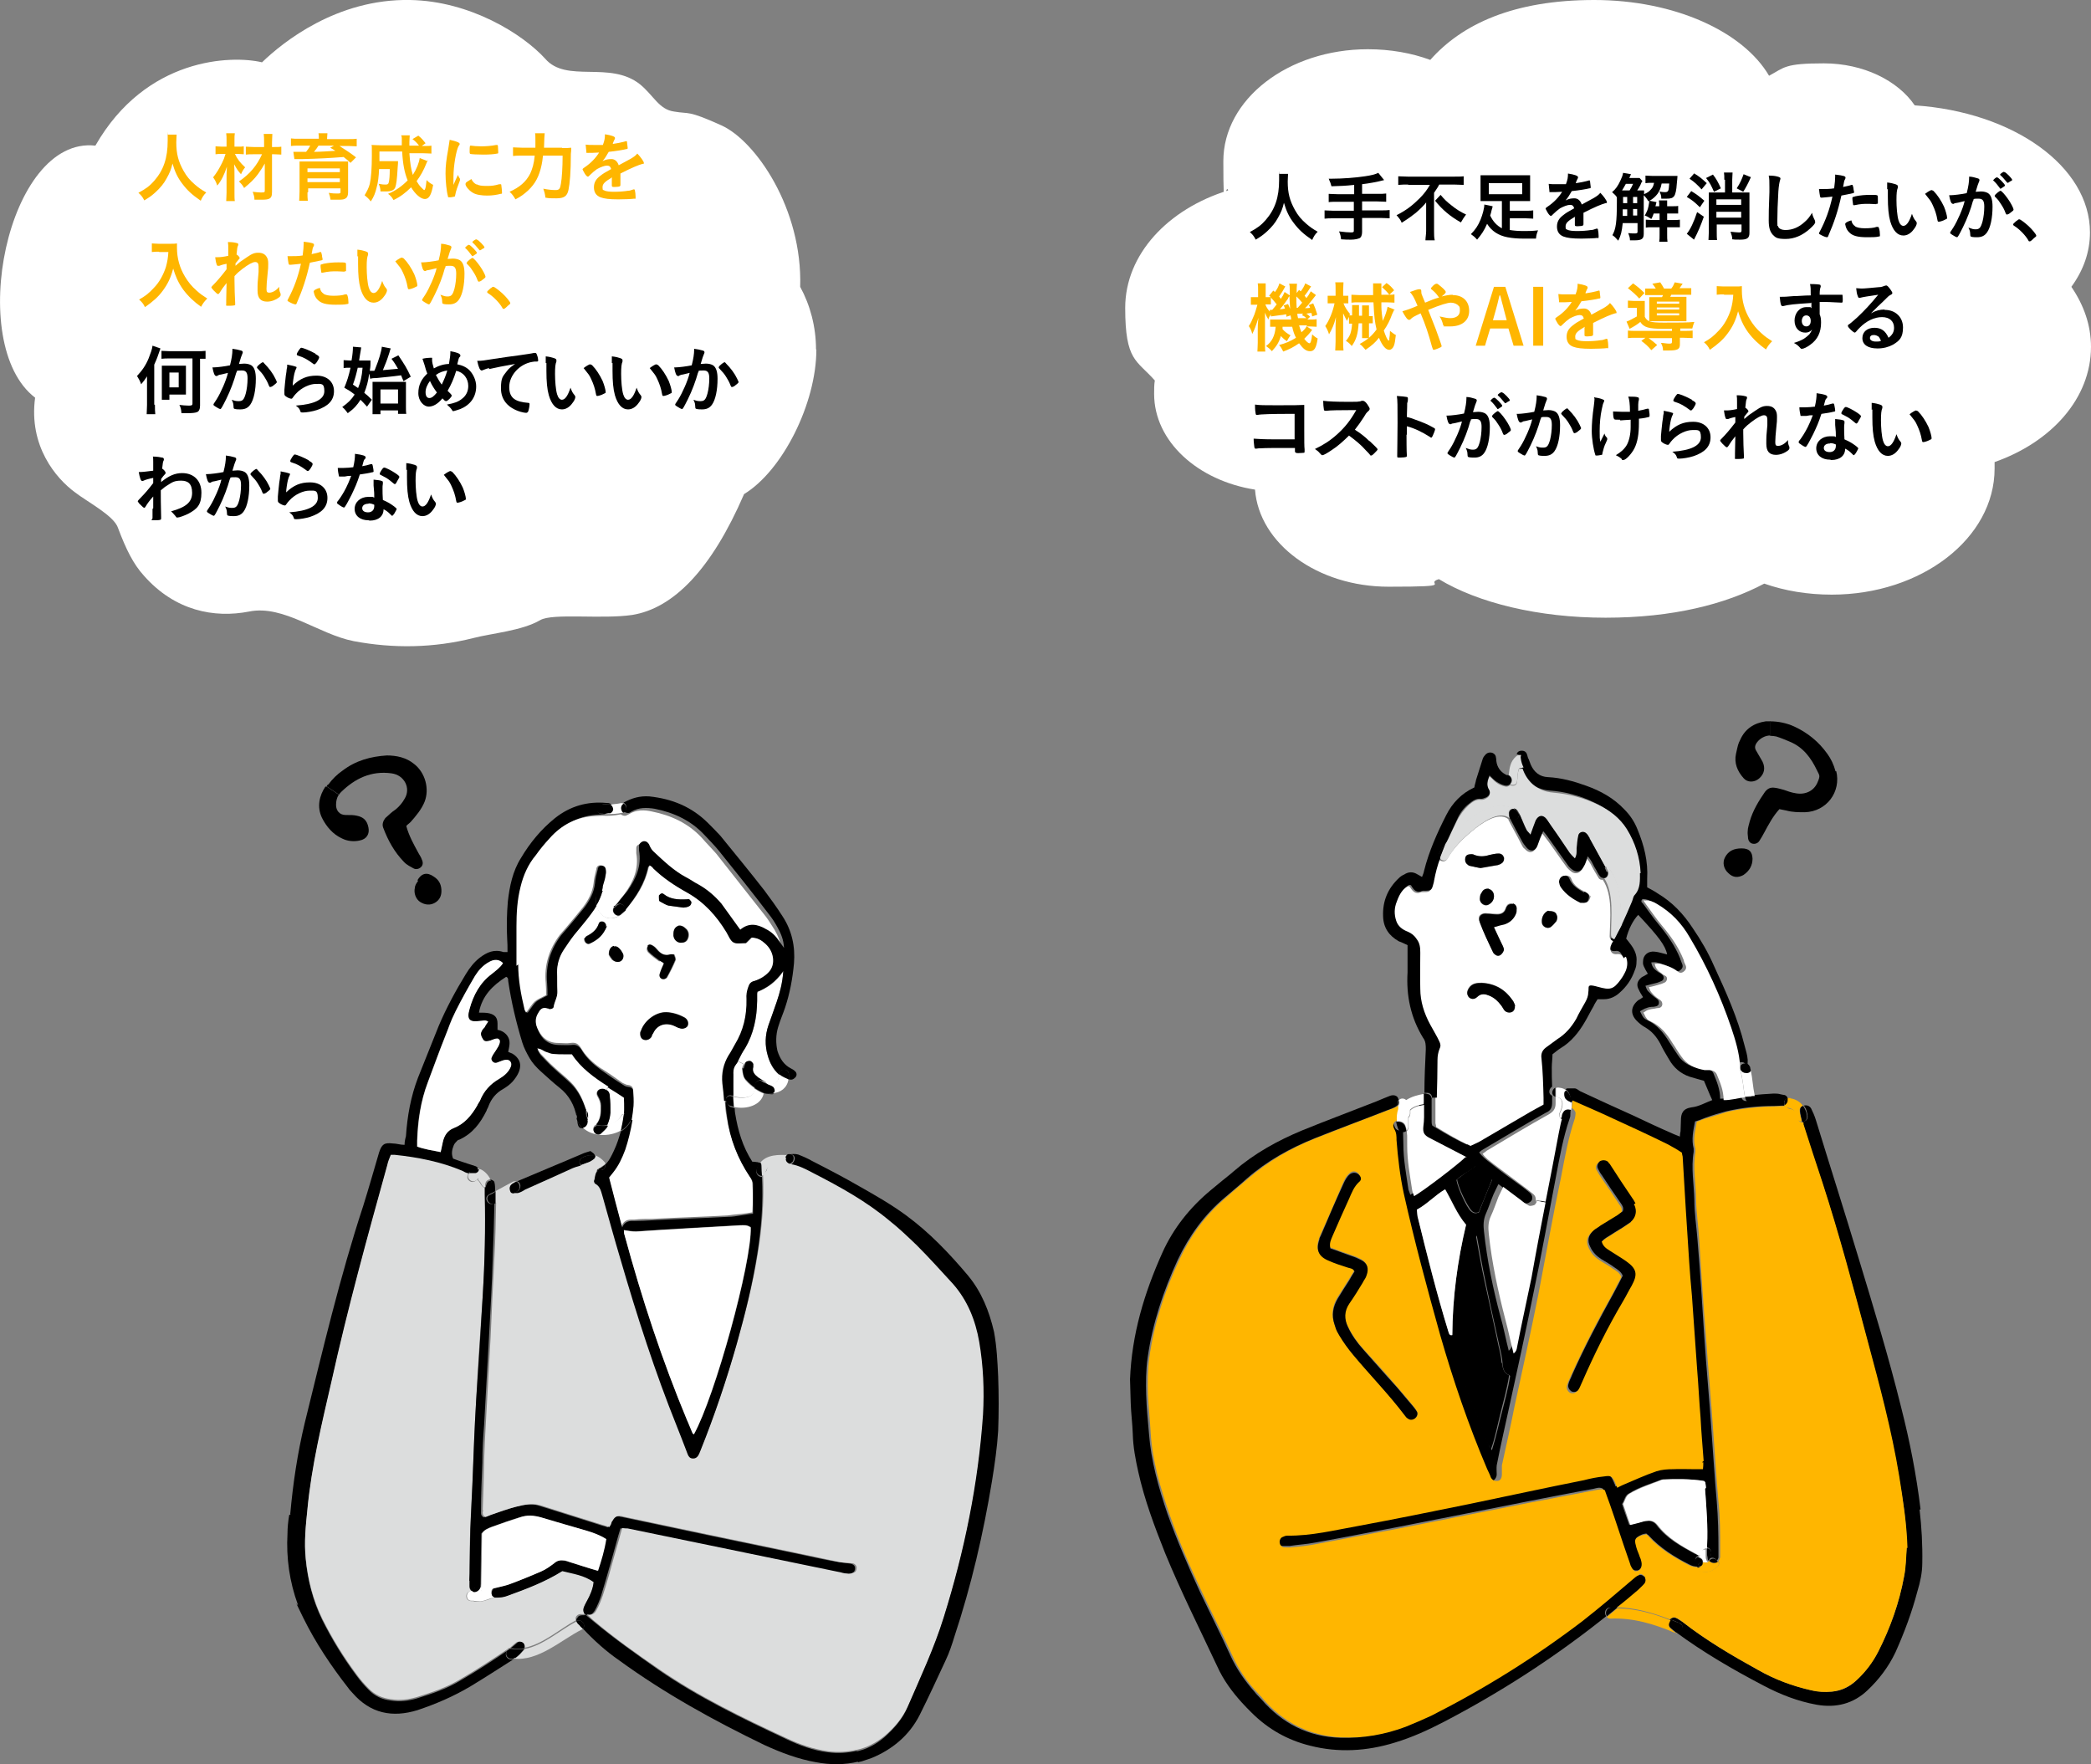 <?xml version="1.0" encoding="UTF-8"?>
<svg id="_レイヤー_1" data-name=" レイヤー 1" xmlns="http://www.w3.org/2000/svg" version="1.1" viewBox="0 0 607.3 512.4">
  <rect x="0" y="0" width="607.3" height="512.4" fill="#808080" stroke="none"/>
  <defs>
    <style>
      .cls-1 {
        fill: #dcdddd;
      }

      .cls-1, .cls-2, .cls-3, .cls-4 {
        stroke-width: 0px;
      }

      .cls-2 {
        fill: #000;
      }

      .cls-3 {
        fill: #ffb600;
      }

      .cls-4 {
        fill: #fff;
      }
    </style>
  </defs>
  <path class="cls-2" d="M557.5,438.3c.6,5.1.9,10.4.8,15.6,0,2.8-.6,5.6-1.4,8.2-1.6,6.1-3.8,12-6.4,17.8-2,4.2-4.8,7.9-8.1,11-4.1,3.9-9.1,5.2-14.8,4.2-5.5-1-10.6-3-15.5-5.6-8.8-4.6-17.4-9.6-25.4-15.5,1.5.2,2.8-2,1.1-2.6-.9-.4-1.8-.8-2.8-1.1.5-.5,1.1-.6,1.8-.4.6.4,1.2.8,1.8,1.1,6.9,5.4,14.4,9.8,22,14,4.9,2.8,10,4.6,15.4,5.9,2,.5,4,.5,6,.4,2.9-.2,5.4-1.5,7.4-3.5,2.5-2.4,4.5-5.1,6.1-8.1,3.5-6.9,6.1-14.1,7.5-21.8.5-2.9.5-5.8.8-8.6,0-7-1.2-14-2.4-20.9-2.2-13.4-5.8-26.4-9.2-39.4-4.1-15.4-8.2-30.8-13.1-45.9-1.9-5.6-3.8-11.2-5.5-16.9v-.5c.8,0,1.4-.5,1.4-1.4s-.4-2.4-1.1-3.2c.8-.2,1.6,0,2.1.8.5,1,1,2.1,1.4,3.4,4.1,13.4,8.4,26.8,12.4,40.1,4.4,14.5,8.8,28.9,12.4,43.5,2.5,9.8,4.4,19.5,5.6,29.5h-.3Z"/>
  <path class="cls-3" d="M553.8,449.3c-.2,2.9-.2,5.9-.8,8.6-1.4,7.6-4,14.9-7.5,21.8-1.5,3-3.6,5.8-6.1,8.1-2.1,2-4.5,3.2-7.4,3.5-2,.2-4,.1-6-.4-5.4-1.2-10.5-3.1-15.4-5.9-7.6-4.2-15.1-8.6-22-14-.5-.4-1.1-.9-1.8-1.1-.6-.4-1.2-.1-1.8.4-5-1.9-10.1-3.4-15.5-3.5,2.1-1.8,4.1-3.5,6.2-5.1.6-.5,1.2-1.1,1.8-1.8s.4-1.6,0-2.2c-.5-.5-1.2-.8-1.9-.4l-.6-1h.5c1.1-.4,1.5-1.4,1-3-.1-.5-.4-1-.5-1.4-.4-1-.6-1.9-1-2.9-.5-1.8-.2-2.2,1.5-3,.5-.2,1.1-.2,1.6-.4.4.2.5.4.6.5,3.4,3.8,7.5,6.2,11.9,8.5.8.4,1.6.5,2.5.6,0,.5.4,1.1,1,1.2,1.8.5,3.4-.2,4.8-1.5.5-.5.5-1.1.2-1.6.2-.2.4-.6.5-1v-2.1c0-4.8,0-9.4-.5-14.1-.6-6.6-1-13.4-1.5-20.1-.6-9.2-1.5-18.4-2.1-27.5-.8-9.5-1.4-19-2-28.5-.2-3.8-.8-7.6-.9-11.4,0-4.6-1-9.4-.2-14v-.9c-.8-2.8,0-5.4.4-7.9,1.1-.4,2.1-.9,3.1-1.1,1.9-.6,3.8-1.2,5.8-1.8,4.8-1.1,9.5-1.5,14.2-1.6.8,0,1.6,0,2.4-.1h.4c0,.4.5.6.9.8,1.5.2,2.5,1,2.6,2.6,0,1,.8,1.5,1.6,1.4v.5c1.8,5.6,3.6,11.2,5.5,16.9,4.9,15.1,9,30.5,13.1,45.9,3.5,13,7,26,9.2,39.4,1.1,6.9,2.2,13.9,2.4,20.9l-.5-.2h.3Z"/>
  <path class="cls-2" d="M533.3,223.9c1.5,6.1-2.8,11.8-9.1,12-1.8,0-3.6,0-5.4-.5-.5-.1-1.1-.2-2-.4-1.9,2.1-3.1,4.4-4.4,6.8-.4.8-.9,1.6-1.4,2.4s-1.4,1-2.1.8-1.1-.8-1.2-1.5c0-.6-.2-1.4-.1-2.1,0-1,.4-2,.6-2.9.9-3.1,2.6-5.9,4.4-8.5.8-1,1.6-1.4,2.9-1.2.9.1,1.8.4,2.6.6,1.1.4,2.2.8,3.5,1,2.9.5,5.2-.8,6.2-3s.6-2.2,0-3.5c-1.8-3.8-4.1-6.9-8-8.5-1.2-.5-2.6-1.1-3.9-1.5-.6-.1-1.1-.2-1.8-.2v-4.2c2.4,0,4.8.5,7,1.5,3.9,1.8,7.1,4.4,9.6,7.9,1.1,1.5,1.9,3.2,2.4,5.1h.2Z"/>
  <path class="cls-2" d="M524.8,324.4c0,.9-.6,1.4-1.4,1.4-.2-1-.5-2-.6-3,0-.8,0-1.4.9-1.6.6.9,1.1,2,1.1,3.2Z"/>
  <path class="cls-3" d="M520,319c1.5.2,2.8,1,3.6,2.1-.8.4-1,1-.9,1.6,0,1,.4,2,.6,3-.8,0-1.5-.5-1.6-1.4,0-1.6-1.1-2.4-2.6-2.6-.4,0-.8-.4-.9-.8.5-.2.9-.9.9-1.4v-.6h.9Z"/>
  <path class="cls-2" d="M519.2,319v.6c0,.6-.4,1.1-.9,1.4,0-.4-.2-.8,0-1.1,0-.5.5-.9,1-1h0Z"/>
  <path class="cls-2" d="M518.2,318c.5.1.9.5,1,1-.5.1-.9.5-1,1v1.1h-.4c-.8,0-1.6.1-2.4.1-4.9,0-9.6.5-14.2,1.6-1.9.5-3.9,1.1-5.8,1.8-1,.4-2,.8-3.1,1.1-.5,2.6-1.1,5.2-.4,7.9v.9c-.8,4.8.1,9.4.2,14,0,3.8.6,7.6.9,11.4.8,9.5,1.4,19,2,28.5.6,9.1,1.5,18.4,2.1,27.5.5,6.6.9,13.4,1.5,20.1.4,4.8.5,9.4.5,14.1v2.1c0,.4-.2.8-.5,1-.5-.8-1.5-1.1-2.2-.4l-.2.2c.5-.6.8-1.4.8-2.1s-.6-1.4-1.2-1.5v-.8c.2-5.5-.2-11-.6-16.5,0-.6-.1-1.1-.2-1.6l-.4-.4c-4-.6-8-.6-12-.4-3.2,1.2-6.6,2.2-9.6,4.1-1.1.6-1.2,2-1.9,3,.6,2,1.4,4,2.1,6.1.9-.2,1.6-.5,2.4-.6.9-.2,1.8-.5,2.6-.6,1.1-.1,2.1.2,2.9,1.2,2.9,3.9,7,6.1,11.2,8.4.2.1.6.2,1,.5,0,0-.1,0-.2.1-.8.4-.9,1.4-.5,2,.1.2.4.5.6.6v.5c-.9,0-1.8-.2-2.5-.6-4.4-2.2-8.5-4.8-11.9-8.5,0-.1-.4-.2-.6-.5-.4,0-1,.1-1.6.4-1.6.8-2,1.2-1.5,3,.2,1,.6,1.9,1,2.9.1.5.4.9.5,1.4.5,1.6,0,2.8-1,3h-.5c-.8,0-1.5-.6-2-1.8-.2-.5-.4-1.1-.6-1.8-1.9-5.4-3.6-10.8-5.5-16.2-.5-1.4-.9-2.6-1.4-3.9-1-.6-1.9-.2-2.8,0-6.2,1.1-12.6,2.4-18.9,3.6-12.6,2.5-25.2,5-38,7.5-8,1.5-15.9,3.1-23.9,4.5-2.5.5-5,.6-7.5,1h-2.1c-.6,0-1-.5-1.2-1.2-.1-.8.1-1.5.8-1.8.5-.2,1-.4,1.4-.4,7,0,13.8-1.5,20.5-2.8,10.8-2,21.6-4.2,32.4-6.4,11.1-2.2,22.1-4.6,33.2-6.9,2-.4,3.9-.8,5.9-1.1,2-.2,2.4,0,3.2,1.8s.4.9.6,1.5c.6-.2,1.1-.5,1.6-.8,3.2-1.4,6.4-2.8,9.8-4,1.5-.5,3.1-.6,4.8-.6h8.8c0-.8.2-1.4.1-1.9-.2-4.2-.5-8.4-.9-12.6-.4-4.8-.6-9.4-1-14.1-.5-7.1-1-14.1-1.5-21.2-.2-3.2-.5-6.6-.8-9.9-.6-10.2-1.2-20.4-1.9-30.6,0-.2,0-.6-.2-1.1-1.4-.8-2.8-1.8-4.2-2.5-5.5-2.6-11-5.2-16.6-7.8-3.6-1.6-7.4-3.2-11-4.9,0-1.4-.5-2.6-1.5-3.4.1,0,.4-.2.5-.2h2.1c.6,0,1.1.5,1.6.8,5.1,2.4,10.4,4.8,15.5,7.1,3.8,1.8,7.4,3.5,11.1,5.1.8.4,1.5.6,2.4,1,0-.6.1-1.1.2-1.6,0-1,.1-2,.1-3,0-2.1.5-3.5,3.1-3.9,2.1-.2,4.1-1.4,6-2.1-.9-1.9-1.6-3.8-2.4-5.6-1.4-.4-2.9-.8-4.2-1.2-2.6-.9-4.6-2.6-6-5.1-.9-1.5-1.8-3-2.5-4.5-1.1-2-2.4-3.6-4.5-4.8-.9-.5-1.6-1.1-2.4-1.9-1.9-2-1.6-4.2.5-5.9.4-.2.9-.5,1.4-.9-.5-.8-.9-1.4-1.2-2.1-.8-1.4-.5-2.5.6-3.5.2-.2.6-.4,1-.6s.6-.4,1-.6c-.5-.8-.9-1.5-1.2-2.2s-.2-1-.2-1.4c0-1.8,1.5-3.1,3.5-2.8,1.1.1,2.2.5,3.5.8-.5-2.6-2.5-5.2-8.4-11.5-1.5,1.6-2.8,4.1-3.5,6.9.4.5.9,1.1,1.4,1.8,1.1,1.5,1.8,3.1,1.6,4.9,0,.8-.1,1.6-.5,2.5-.9,2.6-2.4,4.8-4.5,6.6-1.2,1.1-2.8,1.8-4.4,1.8h-1.9c-.5.8-.9,1.4-1.2,2.1-.9,1.5-1.6,3-2.5,4.5-1.8,3.1-4,5.8-7,7.6-.8.5-1.5,1.1-2.4,1.8,0,1.2-.2,2.5-.2,3.8,0,1.9,0,3.8.1,5.6-1,.6-1.2,2.2,0,2.6v1.8c0,1.5-.2,2.5-1.9,3.2-6.1,3.4-12.1,7.1-18.1,10.6-.4.2-.8.5-1.2.9.9,1.2,2,2.1,3.1,2.9,3.1,2.5,6.4,4.9,9.6,7.2.6.5,1.2.9,1.9,1.5s.6.8.8,1.2v.6c0,.5-.4.9-.8,1.1-.5.4-1.1.4-1.8,0s-1.2-.9-2-1.4c-1.6-1.2-3.4-2.5-5.2-3.9-.5,1.1-1,2-1.4,2.9-.8,1.9-1.4,3.8-2.2,5.6-.8,1.8-.8,3.5-.6,5.2.9,8.4,2.6,16.6,4.8,24.8.9,3.1,1.5,6.4,2.4,9.9.6-.5.9-1.1,1-1.8,1.4-6.8,2.9-13.5,4.2-20.2,1.4-7.2,2.8-14.5,4.1-21.9,1.2-6.6,2.5-13.1,3.8-19.8.2-1.4.6-2.8.9-4.1.6.4,1.5.4,2-.5.4-.8.6-1.5.8-2.2.6.2,1.1.8,1.1,1.5s0,1-.2,1.5c-1.9,5.5-2.9,11.2-4,17-2.2,11.4-4.2,22.8-6.6,34.1-2.2,11-4.6,21.9-7,32.9-1.2,5.6-2.5,11.1-3.6,16.8-.1.9,0,1.8,0,2.6s-.5,1.6-1.2,1.9c-.8.1-1.5,0-2-1-.5-.8-.8-1.6-1.1-2.5-5.4-12.6-9.9-25.6-13.6-38.8-3.9-13.6-7.5-27.4-10.6-41.2-1.1-5.1-1.8-10.2-2.1-15.5,0-1.1,0-2.1-.6-3.1-.6-1.1-.2-2.1.6-2.5.1,0,.4,0,.5-.1,0,.6.2,1.2.5,1.9.4,1.1,1.6,1.2,2.4.8v.5c0,1.2.1,2.6.1,3.9,0,4.2.8,8.4,1.4,12.5,0,.6.4,1.2.6,2,2.4-1.2,12.8-9.1,15-11.4-3.6-2-7.1-3.8-10.6-5.5s-2.2-1.6-2-3.5c.1-.9.2-1.8.2-2.6v-3.6h.8c.9,0,1.4-.9,1.4-1.6h1.4v7c0,.2,0,.6.2,1.1,3.1,1.9,6.4,3.9,10,5.5,1.2-.6,2.6-1.2,3.9-2l13.5-7.9c1.2-.8,2.4-1.4,3.8-2.1,0-.6.1-1.2,0-2-.1-3.8-.4-7.6-.6-11.4,0-1.4.2-2.4,1.2-3.1,1.1-.9,2.1-1.8,3.4-2.5,2.4-1.5,4.1-3.5,5.5-5.9.9-1.5,1.8-3.1,2.6-4.8.5-.9.8-1.8.9-2.9.1-1.8,1-2.1,2.8-1.6,3.5,1,4.6.6,6.6-2.1.6-.8,1.1-1.6,1.5-2.6.5-1.4.6-2.8,0-4.1-.4-.8-.9-1.4-2-1.2-1.6.2-2.5-1.2-1.6-2.8.1-.4.4-.6.5-1,.9.2,1.9-.2,1.9-1.4v-2.2c0-.2.2-.5.4-.8,1-2.1,1.9-4.4,2.9-6.6.2-.6.4-1.5.8-1.9,1.8-1.9,1.6-4.2,1.5-6.5-.2-4.6-1.6-8.9-4-12.8-1.9-3.2-5-5.5-8.4-7.1-4.1-2-8.5-3.2-13-3.5-4.9-.4-7.6-3.5-8.9-7,.6-.4,1.1-1.1.6-2-.1-.4-.4-.6-.5-1s-.5-.5-.8-.6c.1-.4.5-.8.9-.9.9-.2,1.8,0,2.1,1,.2.5.2,1,.5,1.4.2.6.4,1.1.6,1.6,1,2.2,2.6,3.5,5,3.6,3.9.2,7.5,1.2,11.1,2.5,4.2,1.5,8,3.6,11.1,6.9,1.6,1.6,2.9,3.5,3.8,5.8,1.9,4.6,3.1,9.2,2.8,14.4v2.4c1.1.6,2.1,1.1,3.1,1.8,4.2,2.5,7.5,6,10.1,10,2.4,3.5,4.5,7.1,6.2,11,3.5,7.6,6.9,15.1,8.9,23.2.4,1.4.8,2.8.9,4.1,0,.9,0,1.8-.2,2.6v.2c0-.4-.2-.8-.2-1.1-.5-1.5-2.4-1.2-2.8-.1-.2-4-1.2-7.6-2.6-11.4-3.1-9.1-7.1-17.9-12-26.1-2.4-4-5.5-7.4-9.6-9.8-1-.6-2-1-3.1-1-.5.4-.5.9,0,1.2,1.5,2,2.9,4.1,4.5,6,2.6,3.1,4.9,6.4,6.4,10.1.1.5.4,1,.5,1.4.4.8.2,1.4-.4,1.9-.6.6-1.4.4-1.9,0-1.5-1.2-3.4-1.8-5.1-2.2-.4-.1-.9,0-1.5,0,.2,1.4,1,2.1,2,2.8.4.2.9.5,1.2.8.6.5.5,1.5-.2,1.8-.5.2-1.1.5-1.6.6-1,.2-1.9.5-3.1.8.2.6.4,1.2.8,1.6.6.6,1.2,1.2,2,1.8.6.4,1.2.8,1.1,1.6,0,.9-.9,1-1.6,1.1-.8,0-1.4.1-2.1.4-.5.1-1,.5-1.8.9.4.6.5,1.1.9,1.6.2.4.8.8,1.1.9,3,1.4,4.9,3.8,6.5,6.4.8,1.2,1.6,2.5,2.5,3.8,1.6,2.5,4,3.5,6.8,4h1.5c.9.1,1.6.5,2,1.2,1,2.4,2,4.8,2,7.5,2,0,4.1-.6,6.2-.8v.4c.4,1.8,3.1,1.1,2.9-.6,2.1-.2,4.2-.4,6.4-.5.6,0,1.4,0,2,.2l2,.4-1-.2h.1ZM438.4,399.4c-1.6-.6-1.9-1.9-2-3.4-.1-1.6-.5-3.4-.9-5-1.4-6.4-2.8-12.6-4.1-19-.9-4.2-1.6-8.4-2.5-13.2-.4,1-.6,1.5-.8,2-1.2,5.8-2.2,11.6-2.5,17.5-.2,6.5-.4,13-.6,19.5,0,1.6.1,3.1.8,4.8,2.2,5.6,4.4,11.4,6.6,17,.1.5.5.9.9,1.6,1.2-3.8,1.9-7.2,2.8-10.6.9-3.6,1.9-7.1,2.5-11h-.1v-.2h0ZM429.5,352.2c1.2-3.1,2.5-6.4,3.9-9.6-1.5-1.4-3.1-2.6-4.9-3.8-1,.8-2,1.4-3,2-.9.6-1.8,1.2-2.5,1.9.4,2.4,2.9,7.8,4.1,9,.6.5,1.2.9,2.2.5h.2,0ZM421.8,387.7c0-10.9,1.5-21.5,4-32-2.6-3.1-4-6.8-6-10.2-3,1.6-5.2,4.2-8.2,5.9,0,.6,0,1.4.2,2,2.6,11.2,5.5,22.5,9,33.6.1.5.2,1,1.1.8h-.1Z"/>
  <path class="cls-2" d="M514.2,209.4v4.2c-1.5,0-3,.8-3.9,2-.6.8-.8,1.6-.2,2.5.6,1,1.2,2.1,1.8,3.1.9,1.9.5,3.6-1,4.9-1.4,1.2-3.4,1.2-4.5-.1-1.8-2-2.8-4.4-2.2-7.1s.6-2.8,1.2-4c1.4-3.2,4-4.9,7.4-5.4h1.6-.2,0Z"/>
  <path class="cls-2" d="M509.8,318.4c.2,1.8-2.4,2.5-2.9.6v-.4c1,0,1.9-.1,2.9-.2Z"/>
  <path class="cls-4" d="M509.7,318.3c-1,0-1.9.1-2.9.2-.5-2.6-.6-5.4-1.4-7.9v-1c0,.4,0,.6.1.9.2.6.8,1,1.4,1s1.2-.1,1.6-.6c.5,2.4.6,4.8,1.1,7.1v.2h0Z"/>
  <path class="cls-2" d="M509,249.3c0,2.1-.9,3.6-2.6,4.8-1.6.9-3.1.8-4.4-.5-1.4-1.2-1.8-3.1-1-4.6,1-1.9,2.6-2.6,4.8-2.6s3.1.9,3.2,3h0Z"/>
  <path class="cls-2" d="M508.3,309.9c0,.4.2.8.2,1.1-.2.5-1,.8-1.6.6-.6,0-1.1-.4-1.4-1,0-.2-.1-.6-.1-.9.5-1.1,2.4-1.2,2.8.1h.1Z"/>
  <path class="cls-4" d="M505.4,310.8c.8,2.5.9,5.2,1.4,7.9-2.1.2-4.2.9-6.2.8,0-2.8-1-5.1-2-7.5-.4-.8-1.1-1.1-2-1.2h-1.5c-2.8-.5-5.1-1.5-6.8-4-.9-1.2-1.6-2.5-2.5-3.8-1.6-2.6-3.5-5.1-6.5-6.4-.5-.2-.9-.5-1.1-.9-.4-.4-.5-1-.9-1.6.6-.4,1.1-.8,1.8-.9.6-.2,1.4-.2,2.1-.4.8,0,1.5-.2,1.6-1.1,0-.9-.5-1.2-1.1-1.6-.8-.5-1.4-1.1-2-1.8s-.5-1-.8-1.6c1.2-.2,2.1-.5,3.1-.8.6-.1,1.1-.4,1.6-.6.6-.4.8-1.4.2-1.8-.4-.2-.9-.5-1.2-.8-.9-.6-1.8-1.4-2-2.8h1.5c1.8.5,3.6,1,5.1,2.2.6.5,1.2.6,1.9,0,.6-.5.8-1.1.4-1.9s-.4-.9-.5-1.4c-1.5-3.8-3.8-7-6.4-10.1-1.6-1.9-3-4-4.5-6s-.4-.9,0-1.2c1.1,0,2.1.4,3.1,1,4.1,2.4,7.2,5.6,9.6,9.8,4.9,8.2,8.9,17,12,26.1,1.2,3.6,2.4,7.4,2.6,11.4,0,.2-.1.6,0,1h-.1,0Z"/>
  <path class="cls-3" d="M499,453.4c.2.5.4,1.1-.2,1.6-1.2,1.2-2.9,2-4.8,1.5-.8-.2-1-.8-1-1.2.4,0,.8-.1,1-.5h.4c.5-.2,1-.6,1.5-1.1.1,0,.4-.2.5-.4.4.5,1,.8,1.5.6.4,0,.8-.2,1.1-.5Z"/>
  <path class="cls-2" d="M499,453.4c-.2.4-.6.5-1.1.5s-1.1-.2-1.5-.6l.2-.2c.8-.8,1.9-.4,2.2.4h.2,0Z"/>
  <path class="cls-2" d="M495.8,449.7c.8,0,1.4.8,1.2,1.5,0,.8-.4,1.5-.8,2.1,0-.1-.2-.2-.2-.5s-.1-.8-.2-1.1v-1.9h0Z"/>
  <path class="cls-4" d="M496.3,453.2c0,.1-.2.4-.4.5-.4.1-.8.2-1.1,0h-.2c0-.4-.1-.9-.5-1.1-.2-.2-.6-.4-.9-.5.1,0,.2-.1.4-.2l.2-.2v-.2c0-.8.6-1.5,1.5-1.5s0,0,.1,0v1.9c0,.4,0,.8.2,1.1,0,.1.1.4.2.5h.4v-.3h0Z"/>
  <path class="cls-4" d="M495.2,432.4c.4,5.5.9,11,.6,16.5v.8h-.1c-.9,0-1.4.6-1.5,1.5v.2l-.2.2c-.1,0-.2.2-.4.2-.4-.1-.6-.2-1-.5-4.1-2.2-8.2-4.5-11.2-8.4-.8-1-1.8-1.4-2.9-1.2-.9,0-1.8.4-2.6.6-.8.2-1.5.4-2.4.6-.8-2.1-1.4-4.1-2.1-6.1.6-1,.8-2.4,1.9-3,3-1.8,6.4-2.8,9.6-4.1,4-.2,8-.2,12,.4,0,0,.1,0,.4.4,0,.4.2,1,.2,1.6l-.2.2h0Z"/>
  <path class="cls-3" d="M494.8,453.8h1.1c-.4.5-.9.8-1.5,1.1h-.4c.1-.1.2-.4.4-.6v-.5h.4Z"/>
  <path class="cls-3" d="M494.7,424.8c0,.5,0,1.1-.1,1.9h-2.5c-2.1,0-4.2-.1-6.2,0-1.6,0-3.2.1-4.8.6-3.2,1.1-6.5,2.6-9.8,4-.5.2-1,.5-1.6.8-.2-.6-.5-1-.6-1.5-.9-1.9-1.2-2.1-3.2-1.8-2,.2-4,.6-5.9,1.1-11.1,2.2-22.1,4.6-33.2,6.9-10.8,2.2-21.6,4.4-32.4,6.4-6.8,1.2-13.5,2.9-20.5,2.8-.5,0-1,.2-1.4.4-.6.2-1,1.1-.8,1.8.1.6.6,1.1,1.2,1.2.6,0,1.4.1,2.1,0,2.5-.2,5-.5,7.5-1,8-1.5,15.9-3,23.9-4.5,12.6-2.5,25.4-5,38-7.5,6.2-1.2,12.6-2.4,18.9-3.6.9-.1,1.8-.5,2.8,0,.4,1.2.9,2.5,1.4,3.9,1.9,5.4,3.6,10.8,5.5,16.2.2.6.4,1.1.6,1.8.5,1.1,1.1,1.8,2,1.8l.6,1s-.1,0-.2.1c-.5.4-1,.8-1.4,1.1-4.9,4-9.6,8.2-14.6,12.1-13.6,10.5-28.2,19.6-43.8,27.4-2.4,1.2-4.9,2.2-7.4,3.2-6.1,2.5-12.5,3.5-19.1,3.2-9.2-.4-16.8-4.2-22.8-11.1-.6-.8-1.4-1.5-2-2.2-2.9-3.1-5.2-6.5-7-10.5-2.8-6.2-5.9-12.2-8.8-18.4-3.5-7.4-6.8-15-9.5-22.8-2.6-7.6-4.9-15.2-5.4-23.4-.2-3.8-.6-7.4-.8-11.1-.1-3.6-.1-7.2.4-10.8,1.4-10,4.5-19.5,8.8-28.6,3.2-6.9,7.6-12.9,13.5-17.9,2.1-1.9,4.2-3.6,6.4-5.5,5.9-5.1,12.5-8.9,19.8-11.8,7.1-2.8,14.1-5.5,21.2-8.2.9-.4,1.8-.6,2.5-1.1.2-.1.4-.4.5-.5v1.1c-.5,1.1-.5,2.4-.4,3.6-.1,0-.4,0-.5.1-1,.4-1.2,1.4-.6,2.5.6,1,.6,2.1.6,3.1.4,5.2,1,10.4,2.1,15.5,3.1,13.9,6.8,27.6,10.6,41.2,3.8,13.2,8.2,26.1,13.6,38.8.4.9.8,1.6,1.1,2.5.5.9,1.2,1.1,2,1s1.2-.9,1.2-1.9v-2.6c1.2-5.6,2.5-11.1,3.6-16.8,2.4-11,4.8-21.9,7-32.9,2.2-11.4,4.2-22.8,6.6-34.1,1.1-5.8,2.1-11.4,4-17,.1-.5.2-1,.2-1.5s-.5-1.2-1.1-1.5c.1-.8.2-1.5.2-2.2,3.6,1.6,7.4,3.2,11,4.9,5.5,2.5,11.1,5.1,16.6,7.8,1.5.8,2.9,1.6,4.2,2.5,0,.5.2.9.2,1.1.6,10.2,1.2,20.4,1.9,30.6.2,3.2.5,6.6.8,9.9.5,7.1,1,14.1,1.5,21.2.4,4.8.6,9.4,1,14.1.2,4.2.6,8.4.9,12.6l-.5.4h.4,0ZM473.5,354.8c1.5-1.2,1.9-3,1.1-4.9-.2-.5-.6-1-.9-1.5-2.1-3.4-4.4-6.8-6.6-10,0-.1-.2-.4-.4-.5-.6-.6-1.8-.9-2.5-.2-.6.5-.9,1.4-.5,2.1s.8,1.4,1.2,2c1.8,2.6,3.6,5.2,5.4,8,.4.6,1,1.2.6,2.4-.4.4-1,.8-1.5,1.1l-4.9,3c-.6.4-1.4.9-2,1.4-1.6,1.4-2,2.9-1,4.9s1.9,2.6,3.2,3.5c1.2.8,2.6,1.5,3.8,2.4.9.6,1.9,1.1,2.4,2.4-.9,1.6-1.8,3.4-2.6,5-4.4,7.8-8.4,15.6-12.1,23.8-.4.9-.9,1.9-1.1,2.8-.2.8.2,1.6.9,2,.8.4,1.8,0,2.1-.6s.8-1.4,1-2.1c3.5-8.1,7.4-16,11.9-23.5.9-1.5,1.8-3,2.5-4.5,1.9-3.4,1.6-4.8-1.6-7.1-1.5-1.1-3-2-4.5-2.9-1.1-.8-2.2-1.4-2.6-2.8,1-1.2,2.5-1.8,3.6-2.6,1.6-1,3.2-2,4.8-3.1l.4-.2v-.3h0ZM410.9,412c.8-.5,1-1.4.6-2.1s-.6-1-1-1.5c-1.6-1.9-3.2-3.9-4.9-5.8-3.2-3.8-6.5-7.4-9.8-11-1.8-2-3.2-4.1-4.4-6.5s-1-4.6.4-6.8c1.4-2,2.6-4,3.9-6.1.4-.6.9-1.4,1.1-2.1.8-1.8.2-3.5-1.5-4.4s-2.2-.9-3.4-1.4c-1.9-.6-3.8-1.4-5.6-2-.4-1.6.2-2.6.6-3.6,1.5-3.6,3.1-7.1,4.8-10.8.8-1.8,1.4-3.5,2.9-4.9.6-.6.5-1.5,0-2.1-.8-.9-1.8-.9-2.6-.2-1,.8-1.5,1.9-2,3-2.1,5-4.2,9.9-6.5,14.9l-.4,1.1c-1.1,3.1-.2,5,2.8,6.2,1.9.8,3.8,1.4,5.6,2,.6.2,1.4.2,1.8,1.1-.5.9-1,1.8-1.5,2.5-1.1,1.8-2.2,3.5-3.4,5.4-1.4,2.4-1.8,4.9-.9,7.5s.8,2.2,1.4,3.2c1.2,1.9,2.5,3.9,4,5.6,4.9,5.9,10.4,11.4,15,17.6.2.4.5.6.9.9.6.5,1.4.4,2,0h.1v.3h0Z"/>
  <path class="cls-2" d="M494,452.7c.4.2.5.6.5,1.1-.8,0-1.4.4-1.5,1.1-.2,0-.5-.2-.6-.6-.4-.6-.1-1.6.5-2,0,0,.1,0,.2-.1.2.1.6.4.9.5Z"/>
  <path class="cls-2" d="M493,454.8c.1-.6.8-1.1,1.5-1.1v.5c0,.2-.2.4-.4.6h-1.1Z"/>
  <path class="cls-2" d="M493,454.8c.4.1.6.1,1,0-.2.2-.6.5-1,.5v-.5Z"/>
  <path class="cls-2" d="M487.9,471.5c1.6.6.5,2.9-1.1,2.6-.6-.5-1.2-.9-1.8-1.5s-.5-1.2-.1-1.9c0-.1.1-.2.2-.4.9.4,1.8.8,2.8,1.1h0Z"/>
  <path class="cls-3" d="M486.8,474.2h-.4c-5.9-2.5-12.1-4.4-18.6-4.1-.5,0-.9-.1-1.1-.5,1-.8,2-1.6,3-2.5,5.4.1,10.5,1.5,15.5,3.5,0,0-.2.2-.2.4-.4.6-.4,1.4.1,1.9s1.1,1,1.8,1.5h0v-.2h0Z"/>
  <path class="cls-2" d="M477.5,457.8c.5.6.6,1.6,0,2.2-.5.6-1.1,1.1-1.8,1.8-2.1,1.8-4.1,3.5-6.2,5.1h-1.9c-1.4,0-1.8,1.6-1.1,2.5l-1.9,1.5c-14.1,11.1-29.2,20.8-45.1,29.1-4.6,2.4-9.4,4.6-14.4,6.1-8.1,2.5-16.4,3-24.6.9-6.5-1.6-12.2-4.8-17-9.6-.9-.9-1.9-1.9-2.8-2.9-2.9-3.2-5.4-6.6-7.2-10.6-5.1-10.9-10.5-21.6-15.1-32.8-3.1-7.8-6-15.5-7.8-23.6-.8-3.6-1.5-7.2-1.6-11-.1-3-.5-6-.6-9-.1-2.2-.1-4.6-.2-6.9.5-13,4.1-25,9.4-36.8,3.2-7.1,8-13.1,14-18.1s4.5-3.6,6.8-5.6c5.9-5.1,12.6-8.8,19.8-11.8,7.1-2.9,14.4-5.6,21.5-8.4,1.2-.5,2.6-1.1,3.9-1.6,1-.4,2-.2,2.4.5,0,.2.2.4.2.6-.2.2-.2.5-.2.9v.5c-.1.2-.4.4-.5.5-.8.5-1.6.8-2.5,1.1-7.1,2.8-14.2,5.4-21.2,8.2-7.2,2.9-13.9,6.6-19.8,11.8-2.1,1.9-4.2,3.6-6.4,5.5-5.9,5-10.2,11-13.5,17.9-4.2,9.1-7.4,18.6-8.8,28.6-.5,3.6-.5,7.2-.4,10.8.1,3.8.5,7.4.8,11.1.6,8,2.8,15.8,5.4,23.4,2.8,7.8,6,15.2,9.5,22.8,2.9,6.1,6,12.2,8.8,18.4,1.8,3.9,4.1,7.2,7,10.5.6.8,1.4,1.5,2,2.2,6,6.9,13.5,10.8,22.8,11.1,6.6.2,13-.9,19.1-3.2,2.5-1,5-2.1,7.4-3.2,15.4-7.8,30-16.9,43.8-27.4,5-3.9,9.8-8,14.6-12.1.5-.4.9-.8,1.4-1.1,0,0,.1,0,.2-.1.8-.4,1.5-.1,1.9.4h.2l-.3-.2h0Z"/>
  <path class="cls-1" d="M476.3,253.4c0,2.2.2,4.6-1.5,6.5-.5.5-.5,1.2-.8,1.9-.9,2.2-1.9,4.4-2.9,6.6,0,.2-.2.5-.4.8,0-5.8.2-12.1-3.4-16.9-.4-.5-.8-.5-1.1-.5l-4.5-8.2c-.2-.5-.5-.9-.8-1.2-.8-.9-2.1-.6-2.4.5-.2,1.2-.4,2.6-.5,3.9,0,.9,0,1.8-.5,2.8-.6-.6-1.1-1-1.5-1.6-1.8-2.5-3.5-5.1-5.2-7.6l-1.5-2.2c-1.1-1.4-2.5-1.2-3.2.4-.5,1.2-1,2.6-1.5,4.1-.5-.6-1-1-1.2-1.5-.6-1.4-1.1-2.8-1.8-4.1-.2-.5-.5-1.1-.9-1.5s-.6-.4-1-.5c-6.2-3.8-15.1,3.9-19.6,9.8.9-2.1,1.9-4.2,3-6.4.9-1.8,2.1-3.4,3.6-4.8,1-.8,2-1.6,3.5-1.4.5,0,1-.1,1.4-.4.9-.4,1.4-1.4.9-2.2-.9-1.5-.5-2.8.1-4.2.8.6,1.2,1.2,2,1.8s1.6.9,2.4,1.1c.6.2,1.2,0,1.6-.4.8.4,1.9.2,2-.9.2-1.2.1-2.6.6-3.8.4,0,.8,0,1-.1,1.2,3.5,4,6.6,8.9,7,4.5.4,8.9,1.5,13,3.5,3.4,1.6,6.4,3.9,8.4,7.1,2.4,3.9,3.8,8.2,4,12.8h-.2v-.2h0Z"/>
  <path class="cls-2" d="M474.7,350c.8,1.8.4,3.6-1.1,4.9-1.5,1.1-3.1,2.1-4.8,3.1-1.2.9-2.6,1.4-3.6,2.6.4,1.5,1.5,2.1,2.6,2.8,1.5,1,3.1,1.9,4.5,2.9,3.1,2.2,3.4,3.8,1.6,7.1-.9,1.5-1.6,3-2.5,4.5-4.5,7.6-8.4,15.5-11.9,23.5-.4.8-.6,1.5-1,2.1-.4.8-1.4.9-2.1.6-.6-.4-1.1-1.2-.9-2,.2-1,.8-1.9,1.1-2.8,3.6-8.1,7.8-16,12.1-23.8.9-1.6,1.8-3.4,2.6-5-.5-1.2-1.5-1.8-2.4-2.4-1.2-.9-2.5-1.6-3.8-2.4-1.4-.9-2.5-2-3.2-3.5-1-1.9-.6-3.5,1-4.9.6-.5,1.4-.9,2-1.4l4.9-3c.6-.4,1.1-.9,1.5-1.1.4-1.1-.2-1.8-.6-2.4-1.8-2.6-3.6-5.2-5.4-8-.5-.6-.9-1.4-1.2-2-.4-.8,0-1.6.5-2.1.8-.5,1.9-.4,2.5.2,0,.1.2.4.4.5,2.2,3.4,4.4,6.8,6.6,10,.4.5.6,1,.9,1.5l-.4.2v.3h0Z"/>
  <path class="cls-4" d="M472.2,277.8c.6,1.4.5,2.8,0,4.1-.4.9-.9,1.8-1.5,2.6-2.1,2.9-3.1,3.1-6.6,2.1s-2.5,0-2.8,1.6c0,1-.4,2-.9,2.9-.9,1.6-1.8,3.1-2.6,4.8-1.4,2.4-3.1,4.4-5.5,5.9-1.1.8-2.2,1.6-3.4,2.5-1,.8-1.4,1.8-1.2,3.1.4,3.8.5,7.6.6,11.4v2c-1.4.8-2.6,1.4-3.8,2.1l-13.5,7.9c-1.2.8-2.6,1.4-3.9,2-3.6-1.6-6.9-3.6-10-5.5,0-.5-.2-.9-.2-1.1v-7c0-3.6,0-7.4.2-11,0-1.1.2-2.2.6-3.2.4-.9.2-1.5-.1-2.2-.9-1.6-1.8-3.1-2.6-4.8-1.8-3.2-2.8-6.6-2.9-10.4v-10.5c0-1.4,0-2.6-1-3.9-.8-1.1-1.5-1.8-2.6-2.2-1.6-.6-2.9-1.6-3.4-3.2-.5-1.9-.5-3.8.2-5.6.8-2,1.8-3.8,3.6-4.8.2,0,.4,0,.5.1.8,1.2,1.6,2.4,3.4,1.6h.2c2.2,0,2.4,0,2.9-2,0-.2.1-.6.2-.9.4-2.2,1-4.5,1.8-6.6.6.6,1.8.9,2.4-.1,1.8-3.2,4.5-5.9,7.2-8.1,2.4-2,7.5-5.9,10.6-3.5v.2c1.1,2.2,2.4,4.4,3.5,6.6s.9,1.4,1.4,2c1.1,1.2,2.4,1,3.1-.5s.5-1.5.8-2.2c.2-.6.5-1.2.9-2.1.8,1,1.4,1.8,2,2.6,1.6,2.2,3.2,4.6,4.9,6.9.5.8,1.2,1.4,1.9,1.9.8.5,1.9.4,2.5-.4.5-.5.8-1.1,1-1.8.2-.5.4-1.1.6-1.9,1.2,1.2,1.6,2.5,2.4,3.8s.8,1.4,1.2,2c.2.4.8.6,1.2.5,3,4.5,2.1,11.4,2,16.4,0,.8.5,1.2,1,1.4-.1.4-.4.6-.5,1-.8,1.6,0,3,1.6,2.8,1.2-.1,1.6.4,2,1.2l.4-.4h.2,0ZM461.7,260.3c0-.4-.5-.9-1.2-1.2-1.8-.9-3.5-1.9-4.2-4-.2-.6-1-.9-1.8-.8-.8.2-1.4,1-1.2,1.8,0,.6.2,1.1.6,1.6,1.4,2,3.4,3.4,5.6,4.4.4.1.8,0,1.1,0,.6,0,1.2-.8,1.4-2l-.2.2h0ZM451.9,267.8c.5-.6.6-1.4.1-2.2-.5-.8-1.2-.9-2.2-1-.2,0-.8.1-1,.4-.9.9-1.2,2-1,3.2.2,1,1.5,1.6,2.4,1.1.6-.4,1.2-1,1.6-1.6h.1ZM440.5,263.9c0-.8-.5-1.4-1.2-1.5-.6-.1-1.2,0-1.6.5-.2.4-.4.6-.5,1-.4,1.1-1.2,1.5-2.4,1.5s-2-.1-3-.2c-1.8-.1-2.8.9-2.1,2.5,1.1,3,2.6,5.9,3.9,8.8,0,.2.4.5.6.6.5.4,1.2.5,1.6,0,.4-.4.8-1,.9-1.5,0-.4-.2-1-.5-1.4-.8-1.6-1.5-3.2-2.4-5.1,1.2-.2,2.1-.5,3-.8,1.6-.5,2.8-1.6,3.4-3.1.2-.5.2-1,.2-1.5v.2h.1ZM439,294c.8-.2,1.1-1.1,1-2-.1-.5-.4-1.1-.8-1.6-2.1-3.1-5-4.8-8.9-5-1.4,0-2.9.1-3.8,1.6-.5.9-.5,1.8,0,2.5.6.6,1.5.9,2.4,0,1.2-1.1,2.4-.9,3.6-.4,1.5.5,2.5,1.6,3.4,2.8.4.5.6,1,1,1.5.5.6,1.2.8,1.9.5h.2,0ZM436,250.8c.6-.4,1-1.1.8-1.8-.1-.6-.8-1.2-1.5-1.1-.9,0-1.8.2-2.6.4-1.5.4-2.9.5-4.4,0s-.8-.2-1.1-.2c-.6,0-1.1.4-1.5.9-.2.6-.1,1.5.4,1.9.2.2.6.5,1,.6,1,.2,2.1.5,3,.6,1.8-.2,3.2-.5,4.6-.8.5,0,1-.2,1.4-.5h0ZM433.9,260.3c0-1.1-.6-1.9-1.5-2.1-.8-.1-1.6.1-2,1-.2.6-.5,1.2-.6,2,0,1.2,1.4,2.2,2.5,1.6,1-.5,1.5-1.5,1.6-2.4h0Z"/>
  <path class="cls-1" d="M467.4,252.3c3.6,4.6,3.5,11,3.4,16.9-.6,1.2-1.2,2.4-1.9,3.6-.6-.1-1-.6-1-1.4,0-5,.9-11.9-2-16.4h.4c.6-.2,1-1.1.8-1.8-.1-.4-.4-.8-.5-1.1v-.2c.4,0,.8,0,1.1.5h-.3Z"/>
  <path class="cls-2" d="M470.8,269.2v2.2c0,1.1-1,1.6-1.9,1.4.6-1.2,1.2-2.4,1.9-3.6Z"/>
  <path class="cls-2" d="M467.8,466.9h1.9c-1,.9-2,1.6-3,2.5-.6-.9-.2-2.4,1.1-2.5Z"/>
  <path class="cls-2" d="M466.9,253.2c.2.6,0,1.5-.8,1.8h-.4c-.1-.2-.2-.4-.5-.6-.8-1,0-2.4.9-2.5v.2c.2.4.4.8.5,1.1h.3Z"/>
  <path class="cls-2" d="M461.8,243.7l4.5,8.2c-.9.1-1.8,1.5-.9,2.5.1.2.2.4.5.6-.5,0-.9-.1-1.2-.5-.5-.6-.9-1.4-1.2-2-.8-1.1-1.1-2.5-2.4-3.8-.2.9-.4,1.4-.6,1.9-.2.6-.6,1.2-1,1.8-.6.8-1.6.9-2.5.4-.8-.5-1.4-1.1-1.9-1.9-1.6-2.2-3.2-4.5-4.9-6.9-.6-.8-1.1-1.6-2-2.6-.4.9-.6,1.5-.9,2.1l-.8,2.2c-.6,1.5-2,1.8-3.1.5-.5-.6-1-1.2-1.4-2-1.2-2.2-2.4-4.4-3.5-6.6h0c0-.1.1-.1.2.1,1.4,1.2,3.5-.9,2-2-.4-.4-.8-.6-1.1-.9.4,0,.8.2,1,.5.4.4.6,1,.9,1.5.6,1.4,1.1,2.8,1.8,4.1.2.5.8.9,1.2,1.5.6-1.6,1-2.9,1.5-4.1.8-1.6,2.1-1.8,3.2-.4l1.5,2.2c1.8,2.5,3.5,5.1,5.2,7.6.4.5.9,1,1.5,1.6.6-1,.5-2,.5-2.8.1-1.2.2-2.6.5-3.9.2-1,1.6-1.4,2.4-.5.4.4.6.8.8,1.2h.1v.4h0Z"/>
  <path class="cls-2" d="M460.3,259c.8.4,1.2.9,1.2,1.2,0,1.4-.6,2-1.4,2h-1.1c-2.1-1-4.2-2.4-5.6-4.4-.4-.5-.5-1.1-.6-1.6,0-.9.5-1.6,1.2-1.8.8-.2,1.5,0,1.8.8.8,2,2.5,3,4.2,4l.2-.2h0Z"/>
  <path class="cls-4" d="M456.5,320.2c0,.8,0,1.5-.2,2.2-.8-.2-1.4,0-1.9.6-.2.4-.5.9-.5,1.4s0,.5-.2.8c-.6-.4-1-1.1-.6-2,.9-1.8,1.4-4.2-1.1-4.6h-.1v-2.6c.2-.1.6-.2,1-.1,1,.1,1.8.5,2.2,1-.4.2-.5.6-.6,1,0,.6,0,1.2.6,1.6.2.1.5.4.8.5.2,0,.5.2.8.4h0l-.2-.2h0Z"/>
  <path class="cls-2" d="M456.5,320.2c-.2,0-.5-.2-.8-.4-.2,0-.5-.2-.8-.5-.5-.4-.6-1-.6-1.6s.2-.8.6-1c1,.9,1.5,2.1,1.5,3.4h0Z"/>
  <path class="cls-2" d="M456.2,322.4c-.1.8-.5,1.5-.8,2.2-.4.9-1.2.9-2,.5,0-.2,0-.5.2-.8,0-.5.2-1,.5-1.4.4-.6,1.1-.8,1.9-.6h.2,0Z"/>
  <path class="cls-4" d="M451.9,318.5c2.5.5,1.9,2.9,1.1,4.6-.4.8,0,1.6.6,2-.4,1.4-.6,2.8-.9,4.1-1.2,6.6-2.5,13.1-3.8,19.8l-2.9-.5v-.6c-.1-.5-.4-.9-.8-1.2l-1.9-1.5c-3.2-2.4-6.4-4.8-9.6-7.2-1.1-.9-2.2-1.6-3.1-2.9.5-.4.9-.6,1.2-.9,6-3.6,12-7.2,18.1-10.6,1.5-.9,1.9-1.8,1.9-3.2v-1.8h.1-.2.2,0Z"/>
  <path class="cls-2" d="M452,265.5c.5.8.2,1.6-.1,2.2-.5.6-1,1.2-1.6,1.6-.9.5-2.1-.1-2.4-1.1-.2-1.2.1-2.4,1-3.2s.8-.4,1-.4c.9,0,1.8.1,2.2,1h-.1Z"/>
  <path class="cls-2" d="M451.7,315.9v2.6c-1.2-.4-1.1-2,0-2.6Z"/>
  <path class="cls-4" d="M446,348.7l2.9.5c-1.4,7.2-2.8,14.5-4.1,21.9-1.4,6.8-2.9,13.5-4.2,20.2-.1.6-.2,1.2-1,1.8-.9-3.4-1.5-6.6-2.4-9.9-2.1-8.1-3.9-16.4-4.8-24.8-.2-1.9-.2-3.5.6-5.2s1.5-3.8,2.2-5.6c.4-.9.9-1.8,1.4-2.9,1.9,1.4,3.5,2.6,5.2,3.9.6.5,1.2,1,2,1.4.5.4,1.1.2,1.8,0,.4-.2.6-.8.8-1.1h-.4v-.2h0Z"/>
  <path class="cls-2" d="M442.8,221c.4.9,0,1.6-.6,2-.4-.9-.5-1.8-.8-2.6,0-.4,0-.8.1-1,.4,0,.6.2.8.6s.4.6.5,1Z"/>
  <path class="cls-1" d="M442.2,223c-.4.1-.6.2-1,.1-.5,1.1-.4,2.6-.6,3.8s-1.2,1.2-2,.9c.1-.1.2-.4.4-.5.4-.8,0-1.6-.6-2.1,0,0-.1,0-.2-.1.2-2,.4-3.9,2.1-5.4.4-.4,1-.5,1.5-.4-.1.2-.2.6-.1,1,.1.9.4,1.8.8,2.6h-.3,0Z"/>
  <path class="cls-2" d="M440.7,235.8c1.4,1.2-.6,3.2-2,2l-.2-.2c-.2-.5-.2-1-.2-1.5s.5-1.1,1.1-1.2h.2c.4.2.8.5,1.1.9h0Z"/>
  <path class="cls-2" d="M439.3,262.4c.8.1,1.2.8,1.2,1.5s0,1-.2,1.5c-.6,1.5-1.8,2.6-3.4,3.1-.9.2-1.8.4-3,.8.9,1.9,1.6,3.5,2.4,5.1.2.5.5,1,.5,1.4s-.4,1.1-.9,1.5-1.1.4-1.6,0c-.2-.1-.5-.4-.6-.6-1.4-2.9-2.8-5.8-3.9-8.8-.6-1.6.4-2.8,2.1-2.5,1,0,2,.2,3,.2s2-.4,2.4-1.5.4-.8.5-1c.4-.5,1-.6,1.6-.5v-.2h-.1Z"/>
  <path class="cls-2" d="M439.9,292c.2.9-.2,1.6-1,2-.6.2-1.4,0-1.9-.5-.4-.5-.6-1-1-1.5-.9-1.2-2-2.2-3.4-2.8-1.2-.5-2.4-.8-3.6.4-.9.8-1.8.6-2.4,0-.6-.8-.6-1.6,0-2.5.9-1.5,2.4-1.6,3.8-1.6,3.9.2,6.8,2,8.9,5,.4.5.5,1.1.8,1.6h-.2,0Z"/>
  <path class="cls-1" d="M439.5,234.9h-.2c-.6,0-1.1.5-1.1,1.2s0,1,.2,1.5c-3.1-2.4-8.2,1.5-10.6,3.5-2.8,2.2-5.5,4.9-7.2,8.1-.5,1-1.8.9-2.4.1.5-1.6,1.1-3.1,1.8-4.6,4.5-5.9,13.4-13.5,19.6-9.8h0Z"/>
  <path class="cls-2" d="M438.2,225.2c.8.5,1,1.4.6,2.1,0,.2-.2.4-.4.5-.5-.2-.9-.9-.8-1.6,0-.4,0-.8.1-1.1,0,0,.1,0,.2.1h.3,0Z"/>
  <path class="cls-2" d="M437.9,225c0,.4,0,.8-.1,1.1-.1.8.2,1.4.8,1.6-.4.4-1,.6-1.6.4-.9-.2-1.6-.6-2.4-1.1-.6-.4-1.2-1-2-1.8-.6,1.5-1,2.8-.1,4.2.5.9,0,1.8-.9,2.2-.5.2-1,.4-1.4.4-1.5-.2-2.5.6-3.5,1.4-1.6,1.2-2.8,2.9-3.6,4.8l-3,6.4c-.9,1.1-1.5,2.1-2,3-.4.6-.1,1.2.2,1.6-.8,2.1-1.4,4.4-1.8,6.6,0,.2-.1.6-.2.9-.5,1.9-.6,2-2.9,2h-.2c-1.8.8-2.6-.2-3.4-1.6,0,0-.1,0-.5-.1-1.9,1-2.9,2.8-3.6,4.8-.8,1.9-.8,3.8-.2,5.6.5,1.6,1.8,2.6,3.4,3.2,1.1.5,1.9,1.1,2.6,2.2.9,1.2,1,2.5,1,3.9,0,3.5-.1,7,0,10.5,0,3.6,1.1,7.1,2.9,10.4s1.8,3.1,2.6,4.8c.4.8.5,1.4.1,2.2-.4,1-.6,2.1-.6,3.2,0,3.6-.1,7.4-.2,11h-1.4c0-.8-.5-1.4-1.4-1.4h-.8c0-4.2.2-8.5.4-12.6,0-1.2,0-2.4-.8-3.4-3.6-5.9-4.9-12.2-4.5-19v-7.9c-.9-.4-1.6-.8-2.5-1.1-2.9-1.6-4.5-4-4.6-7.2-.2-4.5,1.4-8.2,4.6-11.2.4-.4,1-.8,1.5-1,1.2-.8,2.5-.9,3.8-.1.4.2.9.5,1.4.8.2-.6.5-1.1.6-1.8,1.4-5.6,3.8-11,6.4-16.1,1.8-3.6,4.5-6.4,8.2-8.1.1-.8.4-1.5.5-2.2l1.9-6c.1-.5.6-1.1,1-1.5.9-.8,2.4-.5,2.8.6.1.5.2,1,.2,1.5.2,1.6,1.1,3,2.6,3.8l.8.4h0v-.3h0Z"/>
  <path class="cls-2" d="M436.3,396c.1,1.5.5,2.8,2,3.4-.6,3.9-1.6,7.4-2.5,11-.9,3.5-1.5,7-2.8,10.6-.4-.8-.6-1.2-.9-1.6-2.2-5.6-4.4-11.4-6.6-17-.6-1.5-.8-3-.8-4.8.2-6.5.4-13,.6-19.5.2-5.9,1.2-11.8,2.5-17.5,0-.5.4-.9.8-2,.9,4.9,1.6,9.1,2.5,13.2,1.4,6.4,2.8,12.8,4.1,19,.4,1.6.8,3.4.9,5h.1v.2h0Z"/>
  <path class="cls-2" d="M436.8,249c.1.6-.1,1.5-.8,1.8-.5.2-.9.5-1.4.5-1.5.2-3,.5-4.6.8-.9-.1-1.9-.4-3-.6-.4,0-.8-.4-1-.6-.5-.5-.6-1.2-.4-1.9s.8-.9,1.5-.9.8,0,1.1.2c1.5.6,2.9.5,4.4,0,.9-.2,1.8-.4,2.6-.4s1.4.5,1.5,1.1h0Z"/>
  <path class="cls-2" d="M432.4,258.2c.9.2,1.5,1,1.5,2.1s-.6,1.9-1.6,2.4c-1,.6-2.5-.4-2.5-1.6s.2-1.4.6-2c.4-.8,1.2-1.1,2-1h0Z"/>
  <path class="cls-2" d="M433.4,342.4c-1.4,3.4-2.6,6.5-3.9,9.6-1,.5-1.8,0-2.2-.5-1.2-1.4-3.8-6.6-4.1-9,.8-.6,1.6-1.2,2.5-1.9,1-.6,2-1.4,3-2,1.8,1.2,3.2,2.4,4.9,3.8h-.2,0Z"/>
  <path class="cls-4" d="M425.8,355.7c-2.5,10.5-3.9,21.1-4,32-.9.2-.9-.4-1.1-.8-3.4-11.1-6.2-22.4-9-33.6-.1-.6-.1-1.4-.2-2,3-1.6,5.2-4.1,8.2-5.9,2,3.5,3.4,7.1,6,10.2h.1Z"/>
  <path class="cls-2" d="M419.9,244.8c-.6,1.5-1.2,3.1-1.8,4.6-.4-.4-.5-1-.2-1.6.5-.9,1.1-1.9,2-3Z"/>
  <path class="cls-4" d="M425.7,336c-2.2,2.2-12.6,10.1-15,11.4-.2-.6-.5-1.2-.6-2-.6-4.1-1.4-8.2-1.4-12.5s0-2.6-.1-3.9v-.5c.2-.2.5-.6.5-1.1v-2.8c.2-.2.5-.6.5-1.1v-1c1-1,2.6-1.4,4-1.6v3.6c0,.9-.1,1.8-.2,2.6-.2,1.9.2,2.6,2,3.5,3.5,1.8,6.9,3.6,10.6,5.5h-.3Z"/>
  <path class="cls-2" d="M414.3,317.7c.9,0,1.4.6,1.4,1.2s-.5,1.5-1.4,1.6h-.8v-2.9h.8Z"/>
  <path class="cls-4" d="M413.5,317.8v2.9c-1.4.2-3,.6-4,1.6v1c0,.5-.2.9-.5,1.1v2.8c0,.5-.2.9-.5,1.1,0-.5-.2-1.1-.4-1.6-.4-.8-1.4-1.2-2.4-1-.1-1.2,0-2.5.4-3.6v-1.1c.2-.4.4-1,.2-1.5.5-.6,1.5-.6,2.1,0,1.5-1,3.4-1.5,5.1-1.8h-.1,0Z"/>
  <path class="cls-2" d="M411.5,409.9c.4.8,0,1.6-.6,2.1-.6.4-1.4.5-2,0-.4-.2-.6-.5-.9-.9-4.6-6.1-10-11.6-15-17.6-1.5-1.8-2.8-3.6-4-5.6s-1-2.1-1.4-3.2c-.9-2.6-.5-5.1.9-7.5,1.1-1.8,2.2-3.6,3.4-5.4.5-.9,1-1.8,1.5-2.5-.4-.9-1.1-.9-1.8-1.1-1.9-.6-3.8-1.2-5.6-2-3-1.2-3.9-3.1-2.8-6.2,0-.4.2-.8.4-1.1,2.1-5,4.2-9.9,6.5-14.9.5-1.1,1-2.2,2-3,.9-.6,1.9-.5,2.6.2s.8,1.5,0,2.1c-1.5,1.4-2.1,3.1-2.9,4.9-1.6,3.5-3.2,7.1-4.8,10.8-.4,1-1,2-.6,3.6,1.9.6,3.8,1.4,5.6,2s2.2.8,3.4,1.4c1.8.9,2.2,2.5,1.5,4.4-.2.8-.8,1.4-1.1,2.1-1.2,2-2.5,4.1-3.9,6.1-1.5,2.2-1.5,4.5-.4,6.8,1.1,2.4,2.6,4.5,4.4,6.5,3.2,3.6,6.5,7.4,9.8,11,1.6,1.9,3.2,3.8,4.9,5.8.4.5.8,1,1,1.5h-.1v-.3h0Z"/>
  <path class="cls-2" d="M408,326.9c.2.5.4,1,.4,1.6-.8.6-2,.4-2.4-.8-.2-.6-.4-1.2-.5-1.9,1-.1,2,.2,2.4,1h.1Z"/>
  <path class="cls-2" d="M406.3,319.7c0,.5,0,1-.2,1.5v-.5c0-.4,0-.8.2-.9h0Z"/>
  <path class="cls-4" d="M176.9,315.5l-.8,1.1c.5.4.8.9.9,1.6.2,1.6.4,3.4.2,5,0,1.1-.4,2.4-.9,3.5,1.8-.2,3.2-1.1,4.1-2.6.1-.4.4-.5.8-.6,0-.6.1-1.1.1-1.8,0-1.2,0-2.5-.1-3.5-1.5-1-2.9-1.9-4.4-2.8h0Z"/>
  <path class="cls-4" d="M213,311.8c-.1,2.2-.1,4.4,0,6.6,2.2.6,6.6.8,6.1-2.4-.9-.6-1.8-1.4-2.5-2.2s-.9-2-1.1-3.2c0-.4.2-1,.5-1.5l-1.8-.9c-.2.4-.4.8-.6,1.1-.5.8-.8,1.5-.8,2.5h.2Z"/>
  <path class="cls-4" d="M214.4,308.2l1.8.9v-.2c.2-.4.9-.6,1.2-.5.4,0,.8.5,1.1.9.1.2.1.6,0,.9-.4,1.4.4,2.4,1.4,3,.8.5,1.6,1,2.4,1.5,1.9.5,4,.2,3.9-2.4v-.2c-1.6-1.4-2.6-3.2-3.2-5.4-.9-3-.8-6,.2-8.9.8-2.2,1.6-4.5,2.4-6.8s1.6-5.4,1.9-8.9c-2.1,3.2-4.8,4.9-7.5,6,0,.4-.1.4-.1.5v2.1c0,4.9-1,9.5-3.5,13.8-.8,1.1-1.4,2.4-2,3.6h.1,0Z"/>
  <path class="cls-2" d="M84.3,439.7c.8-8.9,2.1-17.6,4.2-26.4,5.2-21.1,10.2-42.4,17-63.1,1.6-5.1,3.1-10.4,4.6-15.5.8-2.4,1.5-2.9,4-2.6,1.1,0,2.1.4,3.4.4,0-.9.2-1.8.4-2.5.4-5.9,1.4-11.5,3.5-17l6-15c2.2-5.2,4.9-10.2,7.9-15.1,1.1-1.8,2.4-3.5,4.1-4.8,2-1.5,4.1-2.5,6.8-1.6h1.2c0-1.5,0-2.6-.1-3.9-.2-3.6-.1-7.2.2-10.8.5-4.4,1.4-8.8,3.8-12.6,2.6-4.4,5.9-8.4,9.9-11.6,4.4-3.5,9.4-4.9,14.9-4.4.4,0,.8,0,1.1.2.1,0,.2,0,.4.2-.8,0-1.6,0-2.4-.1-1.9-.2-2.5,2.6-.6,2.9.4,0,.8,0,1.2.1-.6,0-1.2.1-1.9.1-5.4.2-9.9,2.5-13.4,6.5-1.4,1.5-2.8,3.2-4,4.9-2.2,2.6-3.6,5.8-4.4,9.1-1,3.9-1.2,7.8-1.2,11.6v11.4c0,4.5.8,8.8,1.8,13,0,.4.4.8.5,1.1,2.9-3.9,1.8-3,5.8-5.1,0-1.1,0-2.4-.1-3.5-.5-5.2,1-9.9,4.1-14l1.9-2.2c1.6-1.9,3.2-3.8,4.8-5.8,1.6-2.1,2.8-4.4,3.1-7,.1-1.4.5-2.8.8-4.1,0-.6.5-1.1,1.1-1.1s1.4.2,1.6,1c.1.5.2,1.1,0,1.8-.1,1.1-.5,2.1-.8,3.2,0,.6-.2,1.2-.4,1.9-.8-.4-1.8-.1-1.9,1s-.1,2.2.1,3.2c-.5.8-1,1.6-1.6,2.4-1.6,2-3.2,4-4.9,6.1-1.1,1.4-2.2,2.9-3.1,4.4-1.2,2-2,4.1-1.9,6.5,0,1.8,0,3.6.1,5.4.1,1.6-.9,3-1.1,4.6,0,.5-.9.9-1.5.6-1.5-.5-2.2.5-2.9,1.5-.8,1.2-.8,2.6-.2,4,1.1,2.8,3,4.4,6.1,4.5,1.2,0,2.4.1,3.6,0,1.4-.2,2.2.2,3,1.4,1.4,2.4,3.4,4.2,5.6,5.8,2.1,1.5,4.2,3,6.5,4.4.5.4,1,.5,1.6.6,1,.1,1.4.8,1.5,1.6,0,1.5.2,3,.1,4.5,0,1.2-.2,2.5-.5,3.8h-.5c0-1.1-1.1-1.9-2-1.5,0-.6.1-1.1.1-1.8,0-1.2,0-2.5-.1-3.5-1.5-1-2.9-1.9-4.4-2.8-4.1-2.6-8-5.4-10.6-9.4h-2.5c-.9,0-1.8,0-2.8-.1-.8,0-1.5-.4-2.2-.6s-1.5-1-2.6-1c.4.6.6,1.1.9,1.5,1.4,1.4,2.6,2.8,4,4,1.6,1.5,3.4,2.9,4.9,4.4,2.2,2.2,3.5,5,4.4,7.9-.5-1.2-2.8-.9-2.8.8v1c-.6-3.4-2.2-6.4-5-8.6-1.9-1.5-3.6-3.1-5.5-4.8-1.2-1.1-2.4-2.4-3.2-3.8s-1.6-2.9-2.1-4.5c-1.8-5.9-3.2-11.8-4.1-17.9,0-.4,0-1-.6-1.2-3.9,2.5-7,5.5-7.9,10.4,1.1,0,2.1,0,3,.2,1.6.4,2.4,1.2,2.4,3v1.8c1.2.2,2.2.8,2.9,1.8,1,1.5.5,3,.2,4.6.5.2.9.4,1.2.5.9.5,1.5,1.2,1.9,1.9.5,1,.5,2.1,0,3.4-.4,1-1.1,2-1.8,2.8-.8.9-1.8,1.6-2.8,2.2-2,1.1-3.4,2.8-4.2,4.9-.1.5-.5.9-.6,1.4-1.8,3.6-4,6.6-7.9,8.4-.1,0-.4.1-.5.2-.4.4-.9.9-1.1,1.4-.5,1.2-.8,2.5-.2,3.9,2.1.8,4.4,1.5,6.5,2.2.6.2.9.8.9,1.4h0c-1,.1-1.9.4-2.8,1.1-.8-.1-1.4-.5-2-.8-6.2-2.6-12.8-3.9-19.5-4.6h-1.2c-.4,1-.8,1.9-1,2.9-5.8,20.9-11.5,41.6-16.2,62.8-2.8,12.2-5.8,24.5-7,37.1-.5,4.8-1,9.5-.5,14.4.6,6.1,2.1,12,4.8,17.5,2.8,5.6,6.1,11,9.9,16.1,1.1,1.5,2.2,2.8,3.5,4.1,1.8,1.9,4,2.9,6.6,3.2,2.5.4,5,.1,7.4-.6,4.5-1.4,9-2.9,13-5.4,4.5-2.6,8.9-5.5,13.2-8.4-.5.8-.4,2,.8,2.4.4,0,.6.1,1,.1-4.1,2.6-8.1,5.2-12.4,7.8-4.9,2.9-10,5.1-15.4,6.9-7.2,2.2-13.6,1-18.8-5-.4-.5-.9-.9-1.2-1.4-5-6.4-9.5-13.1-13.1-20.4s-1.1-2.5-1.6-3.9c-2.4-6.6-3.4-13.5-3-20.6,0-1.8.2-3.6.5-5.4l.5-.2h-.2ZM127.9,334.7c.2-1,.4-1.9.6-2.8.4-2,1.4-3.5,3.2-4.2,3.1-1.2,5.1-3.6,6.8-6.5.2-.5.5-.9.8-1.4,1.1-2.8,3-4.9,5.6-6.4,1.5-.9,2.8-2,3.4-3.6.4-1.1-.4-2.1-1.5-1.9-.6,0-1.4.4-2,.6-.8.4-1.4.4-1.9-.2-.6-.8-.1-1.2.2-1.9.6-.9,1.1-1.6,1.6-2.5.2-.4.4-.9.4-1.4s-.5-.8-.8-.8c-.6,0-1.4.4-2,.6-.8.2-1.5.4-2-.2-.5-.8-1-1.6-.5-2.5.2-.5.6-.9.9-1.2.2-.5.6-1,1-1.6-.9-.6-1.6-.2-2.4-.2-2.8.4-4-.2-3-3.5,1.1-4,3-7.6,6.5-10.2,1.1-.9,2.4-1.8,3.2-3.1-1.2-1.2-2.6-1.1-3.9-.4-1.9,1-3.2,2.5-4.2,4.1-2,3.4-3.9,6.8-5.6,10.2s-2,4.8-3,7.2c-1.8,4.5-3.4,9-5.1,13.5-2.1,5.5-2.9,11.2-3.1,17v1.6c2.1.8,4.4,1.1,6.8,1.6h0Z"/>
  <path class="cls-1" d="M89.3,438.2c-.5,4.8-1,9.5-.5,14.4.6,6.1,2.1,12,4.8,17.5,2.8,5.6,6.1,11,9.9,16.1,1.1,1.5,2.2,2.8,3.5,4.1,1.8,1.9,4,2.9,6.6,3.2,2.5.4,5,.1,7.4-.6,4.5-1.4,9-2.9,13-5.4,4.5-2.6,8.9-5.5,13.2-8.4.2-.2.5-.5.9-.5.6-.5,1.2-1.1,1.9-1.6.6-.4,1.4-.2,1.9.2s.5,1,.2,1.4c5.4-.9,10.6-5.6,15.1-8v-.8c.4-1,1.2-1.1,2.2-1h.6c-.5-.5-.8-1.1-.4-1.9.2-.8.6-1.5,1-2.1.9-1.8,1.6-3.4,1.9-5.4-2.8-2-6-2.6-9.1-3.2-5.1,3.1-10.5,5.2-16,7.2-1,.4-2.1.5-3.2.5h-.6l-.4.2c-1.2.4-2.5.9-3.8,1.1-.6,0-1.4,0-2-.2h-.5c-1.9,0-2-2.8,0-2.9-.4-.4-.6-.8-.6-1.4v-1.5c0-1.4.1-2.8.1-4.2,0-3.6,0-7.2.2-10.9.1-4.2.4-8.6.6-12.9.4-8.2.6-16.4,1.1-24.6.5-10.1,1.2-20.1,1.9-30.2.6-9.8.9-19.6.6-29.4v-2.1c-.4,0-.6-.2-.9-.6-.4-.5-.6-1.1-1.1-1.5-.2-.2-.2-.4-.5,0-1.4,1.4-3.5-.6-2.1-2-.8-.1-1.4-.5-2-.8-6.2-2.6-12.8-3.9-19.5-4.6h-1.2c-.4,1-.8,1.9-1,2.9-5.8,20.9-11.5,41.6-16.2,62.8-2.8,12.2-5.8,24.5-7,37.1h0Z"/>
  <path class="cls-2" d="M112.2,219.4c3,0,5.8.6,8.1,2.5,3.2,2.5,4.5,7.2,3,11-.9,2.2-2.5,4.1-4.1,5.9-.4.4-.8.6-1.2,1.1.8,2.9,2.1,5.2,3.4,7.6.4.8.9,1.4,1.1,2.1.4.8.4,1.6-.2,2.2s-1.5.8-2.2.4-2-1-2.8-1.9c-2.8-2.9-4.6-6.2-6-9.9-.4-1,0-2,.6-2.8,1-.9,1.9-1.8,3-2.5,1.1-.9,2-2,2.6-3.1,1.9-3,0-6.9-3.8-7.4-5.9-.8-10.6,1.5-14.6,5.4-.2.2-.5.5-.6.8l-3.6-2.4c0-.2.2-.5.5-.6,1.1-1.5,2.5-2.9,4.1-4,3.8-2.9,8.1-4.1,12.9-4.4h-.2Z"/>
  <path class="cls-2" d="M94.8,228.4l3.6,2.4c-.6.9-.8,1.9-.8,3,0,1.6,1,2.9,2.8,2.9s2.2,0,3.2.2c2,.4,3,1.4,3.4,3.4.4,1.9-.5,3.4-2.5,3.8-1.8.4-3.6.2-5.2-.6-2.6-1.2-4.5-3.4-5.8-6-1.5-3.2-.8-6.4,1.1-9.2v.2h.2Z"/>
  <path class="cls-4" d="M121.2,331.4v1.6c2.1.8,4.4,1.1,6.8,1.6.2-1,.4-1.9.6-2.8.4-2,1.4-3.5,3.2-4.2,3.1-1.2,5.1-3.6,6.8-6.5.2-.5.5-.9.8-1.4,1.1-2.8,3-4.9,5.6-6.4,1.5-.9,2.8-2,3.4-3.6.4-1.1-.4-2.1-1.5-1.9-.6,0-1.4.4-2,.6-.8.4-1.4.4-1.9-.2-.6-.8-.1-1.2.2-1.9.6-.9,1.1-1.6,1.6-2.5.2-.4.4-.9.4-1.4s-.5-.8-.8-.8c-.6,0-1.4.4-2,.6-.8.2-1.5.4-2-.2-.5-.8-1-1.6-.5-2.5.2-.5.6-.9.9-1.2.2-.5.6-1,1-1.6-.9-.6-1.6-.2-2.4-.2-2.8.4-4-.2-3-3.5,1.1-4,3-7.6,6.5-10.2,1.1-.9,2.4-1.8,3.2-3.1-1.2-1.2-2.6-1.1-3.9-.4-1.9,1-3.2,2.5-4.2,4.1-2,3.4-3.9,6.8-5.6,10.2s-2,4.8-3,7.2c-1.8,4.5-3.4,9-5.1,13.5-2.1,5.5-2.9,11.2-3.1,17h0Z"/>
  <path class="cls-2" d="M121.2,255.7c1.2-2.1,2.8-2.5,4.8-1.1,1.4.9,2.1,2.1,2.2,3.8s-.5,3-1.9,3.8-2.9.6-4.2-.2-2-2.6-1.6-4.2c0-.6.5-1.4.9-1.9h0v-.2h-.2Z"/>
  <path class="cls-2" d="M136.4,459.2v1.5c0,.5.2,1,.6,1.4,0,0,.4-.4.4-.5.6-.8,1.4-.6,2,0,0,0,0-.2.1-.4.1-.8.1-1.6.1-2.4,0-4.5.1-9,.2-13.4.8-1.1,1.8-1.5,2.8-1.9,2.8-1,5.5-2,8.2-2.8,2-.6,4.1-.5,6.2,0,4.2,1.4,8.6,2.5,13,3.8,2,.6,4,1.2,5.9,2.5-.5,3.2-1.4,6.2-2.4,9.2-2.9-.9-5.6-1.8-8.4-2.6l-1.5-.4c-1-.2-1.9,0-2.8.8-1.1.9-2.4,1.8-3.8,2.4-2.9,1.4-5.9,2.5-8.9,3.6-1.4.5-2.9.8-4.4,1.2-.2,0-.5.1-.6.2,1,.4,1.4,1.9.4,2.6h.6c1.1,0,2.2-.1,3.2-.5,5.5-2,10.9-4,16-7.2,3.1.8,6.4,1.2,9.1,3.2-.2,2-1,3.8-1.9,5.4-.4.8-.8,1.5-1,2.1-.2.8,0,1.4.4,1.9,1.2.5,2.1,0,2.8-1.1.8-1.4,1.4-2.9,1.9-4.4,1.1-3.6,2.1-7.2,3.2-11,.8-2.8,1.5-5.6,2.4-8.5.6,0,1.1,0,1.6.1,20.4,4.2,40.8,8.4,61.1,12.6.9.1,1.8.4,2.6.5.6,0,1.1,0,1.8-.2.8-.2,1.1-.9,1-1.6,0-.6-.6-1.1-1.5-1.2-5.6-.6-11-2-16.5-3.1-16.5-3.4-33.1-6.9-49.6-10.4-.2,0-.6-.1-.9-.2-1.1-.1-1.8.2-2.4,1.4s-.2.6-.4.9c0,.2-.2.5-.5.9-.5-.2-1.1-.4-1.6-.5-6.1-1.9-12.2-3.9-18.4-5.8-2.4-.8-4.8-.2-7.1.4-2.5.8-5,1.6-7.4,2.4-.5.1-1.1.4-1.5.6-.9-.5-.8-1.1-.8-1.6,0-4.8.2-9.6.4-14.4,0-3.6.2-7.2.5-10.8.5-8.4.9-16.8,1.4-25.2.4-7.8.9-15.4,1.1-23.1.2-5.4.4-10.8.5-16.1h-.1c-1.6.9-3.2-1.5-1.6-2.5.6-.4,1.2-.6,1.9-1v-.2c0-.8,0-1.6-.2-2.4,0-.4-.8-.8-1.1-.8h-.1c.8,1.2-.5,2.5-1.6,2.2v2.1c.2,9.9,0,19.6-.6,29.4-.6,10.1-1.2,20.1-1.9,30.2-.5,8.2-.8,16.4-1.1,24.6-.2,4.2-.4,8.6-.6,12.9-.1,3.6-.1,7.2-.2,10.9,0,1.4,0,2.8-.1,4.2h.1Z"/>
  <path class="cls-4" d="M137,462c-1.9.2-1.8,3,0,2.9h.5c.6.1,1.2.2,2,.2,1.4-.2,2.5-.8,3.8-1.1.1,0,.2,0,.4-.2-.5-.1-.9-.6-1-1.1,0-.6,0-1.1.6-1.5h-.9c-.8.2-1.6.8-2.5.9,0-.4-.2-.6-.5-.9-.2.6-1,1.1-1.6,1-.2,0-.5-.1-.8-.4v.2Z"/>
  <path class="cls-2" d="M137,462c.2.2.5.4.8.4.6,0,1.2-.4,1.6-1-.5-.5-1.4-.6-2,0l-.4.5h0Z"/>
  <path class="cls-4" d="M139.5,461c0,.1,0,.2-.1.4.2.2.5.6.5.9.9-.1,1.8-.6,2.5-.9h.9c.1-.1.4-.2.6-.2,1.5-.4,2.9-.6,4.4-1.2,3-1.1,6-2.4,8.9-3.6,1.4-.6,2.6-1.5,3.8-2.4.9-.8,1.8-.9,2.8-.8.5,0,1,.2,1.5.4,2.8.9,5.5,1.8,8.4,2.6,1-3,1.9-6,2.4-9.2-1.9-1.2-3.9-1.9-5.9-2.5-4.2-1.2-8.6-2.5-13-3.8-2.1-.6-4.1-.8-6.2,0-2.8.9-5.5,1.8-8.2,2.8-1,.4-2.1.8-2.8,1.9,0,4.4-.1,8.9-.2,13.4,0,.8,0,1.6-.1,2.4h.1l-.3-.2h0Z"/>
  <path class="cls-1" d="M136.3,340.7c-1.2,1.4.9,3.2,2.1,2s.2-.2.5,0c.5.4.8,1,1.1,1.5.2.4.5.6.9.6v-.4c0-.5.1-1,.4-1.4.2-.2.8-.5,1.1-.6-.6-1.1-1.5-2.2-2.8-2.8-.2,0-.5-.1-.9-.2,0,.6-.5,1-1,1.1-.5,0-1,.1-1.5,0h-.2.2v.2h0Z"/>
  <path class="cls-2" d="M136.3,340.7h1.8c.6-.1,1-.6,1-1.1-1,0-1.9.2-2.8,1h0Z"/>
  <path class="cls-1" d="M140.2,439c0,.5-.1,1.2.8,1.6.4-.1,1-.4,1.5-.6,2.5-.9,4.9-1.8,7.4-2.4,2.4-.6,4.8-1.1,7.1-.4,6.1,1.9,12.2,3.9,18.4,5.8.5.1,1.1.4,1.6.5.2-.4.4-.6.5-.9s.1-.6.4-.9c.6-1.1,1.2-1.5,2.4-1.4.2,0,.6.1.9.2,16.5,3.5,33.1,7,49.6,10.4s10.9,2.6,16.5,3.1c.9,0,1.4.6,1.5,1.2,0,.8-.2,1.4-1,1.6-.5.2-1.1.4-1.8.2-.9,0-1.8-.4-2.6-.5-20.4-4.2-40.8-8.4-61.1-12.6-.5,0-1,0-1.6-.1-.8,2.9-1.6,5.8-2.4,8.5-1,3.6-2,7.4-3.2,11-.5,1.5-1.1,3-1.9,4.4-.5,1-1.5,1.6-2.8,1.1.8.6,1.4,1.4,2.1,1.9,6,5.1,12.4,9.6,18.8,14,11.6,8,24.4,14.2,37.1,20.1,3.8,1.8,7.8,3.2,12,3.8,2.9.4,5.8.2,8.4-.4,2.9-.6,5.6-2,8.2-4.1,2.9-2.5,5.2-5.2,6.8-8.8,3.8-8.6,7.8-17.1,10.5-26.1,6-19.1,10-38.8,11.4-58.8.5-7.1.1-14.2-1.1-21.2-1.1-6.1-3.2-12-7.6-16.8-3.4-3.8-6.9-7.6-10.5-11.2s-5.2-5-8-7.2c-6.8-5.5-14.4-9.8-22.1-13.8-2.1-1.1-4.1-2.2-6.5-2.6-.2,0-.5.1-.8,0-2.4-.2-5.6-.8-6.4,2.1-.1.6-.6,1-1.1,1.1.4,7.6-.2,15.1-1.4,22.6-1.4,8.8-3.5,17.2-5.9,25.8-3,10.6-6.5,21-10.6,31.2-.4,1-.8,2.2-2.1,2.2s-1.5-1.1-1.9-2.1c-.9-2.4-1.9-4.9-2.8-7.2-6.4-15.9-11.6-32.1-16.4-48.6-1.8-6-3.4-11.9-5.1-17.9-.5-1.5-.6-3.1-2.2-4-.2,0-.4-.6-.4-.8.4-.9.2-2.1,1-2.8-.2,0-.5-.2-.6-.5-.6-.8-1.6-.9-2.4-.4s-1.4.2-1.9-.2c-1,.4-2.1.8-3.1,1.1-4.4,1.9-8.8,3.9-13.1,5.9-.8.4-1.4.8-2.1,1-.5.1-1,.2-1.4,0-1.8.9-3.4,2-5.1,2.9-.1,5.4-.2,10.8-.5,16.1-.4,7.8-.8,15.4-1.1,23.1-.5,8.4-.9,16.8-1.4,25.2-.2,3.6-.4,7.2-.5,10.8-.1,4.8-.2,9.6-.4,14.4h.1v.4h0Z"/>
  <path class="cls-2" d="M143.4,461.4c-.5.4-.6.9-.6,1.5s.5,1,1,1.1c1-.6.6-2.2-.4-2.6Z"/>
  <path class="cls-2" d="M141,344.7v.4c1,.2,2.2-1,1.6-2.2-.4,0-.9.2-1.1.6s-.4.9-.4,1.4h-.1v-.2h0Z"/>
  <path class="cls-2" d="M142.2,347c-1.6.9,0,3.4,1.6,2.5h.1v-3.4c-.6.4-1.2.8-1.9,1h.2,0Z"/>
  <path class="cls-2" d="M147.3,479.3c-.5.8-.4,2,.8,2.4.4,0,.6.1,1,.1l.4-.2c1-.6,1.8-1.5,2.6-2.5,0,0,.1-.1.1-.2-1.1.1-2.4.1-3.5,0h-.8c-.2.1-.5.2-.6.4h0Z"/>
  <path class="cls-1" d="M147.3,479.3c.2-.1.5-.2.6-.4h.1c-.4,0-.6.2-.9.5h.2,0Z"/>
  <path class="cls-2" d="M148.2,478.7h.6c1.1.2,2.2.2,3.5,0,.2-.4.1-1-.2-1.4s-1.2-.8-1.9-.2-1.2,1.1-1.9,1.6h-.1Z"/>
  <path class="cls-1" d="M144,346v3.4c1.8-1,3.4-2,5.1-2.9-.5,0-.8-.4-.9-.9-.2-.8,0-1.5.9-2,.4-.2.6-.4,1-.5h-.9c-1.8.9-3.5,1.9-5.2,2.8h0Z"/>
  <path class="cls-1" d="M149.5,481.5l-.4.2c7.2.9,13.9-5.4,19.8-8.4.1,0,.2-.1.4-.2-.2-.4-.6-.6-.9-1-.4-.4-.8-.8-.9-1.2-4.4,2.2-9.8,7.1-15.1,8,0,0,0,.1-.1.2-.8.9-1.6,1.8-2.6,2.5h-.2Z"/>
  <path class="cls-2" d="M149,343.7c-.9.5-1.1,1.2-.9,2s.5.8.9.9c.4-.1.8-.4,1-.5,1.4-.6,1-2.6,0-2.9-.4.1-.8.4-1,.5Z"/>
  <path class="cls-2" d="M150,346c-.4.1-.8.4-1,.5h1.4c.8-.2,1.5-.6,2.1-1,4.4-2,8.8-3.9,13.1-5.9,1-.5,2-.8,3.1-1.1-.5-.6-.6-1.6.2-2.1,1.2-.9,2.6-1,3.9-.6,0-.1,0-.2-.1-.4-.2-.5-.9-.8-1.2-1.1-.8.2-1.2.4-1.9.6-6.5,2.8-12.9,5.4-19.2,8.1,0,0-.2,0-.2.1,1.1.2,1.4,2.2,0,2.9h-.2Z"/>
  <path class="cls-4" d="M150.5,280c0,4.5.8,8.8,1.8,13,0,.4.4.8.5,1.1,2.9-3.9,1.8-3,5.8-5.1,0-1.1,0-2.4-.1-3.5-.5-5.2,1-9.9,4.1-14l1.9-2.2c1.6-1.9,3.2-3.8,4.8-5.8,1.6-2.1,2.8-4.4,3.1-7,.1-1.4.5-2.8.8-4.1,0-.6.5-1.1,1.1-1.1s1.4.2,1.6,1c.1.5.2,1.1,0,1.8-.1,1.1-.5,2.1-.8,3.2,0,.6-.2,1.2-.4,1.9.6.2,1,.9.9,1.6-.1,1,0,2.2.6,3,.5.6,1.2.4,1.8,0,.2-.4.5-.6.8-1,.9-1.1,1.9-2.1,2.6-3.2,2.5-3.5,4.2-7.2,3.4-11.8v-1.5c0-.8.8-1.2,1.5-1.2s1.1.2,1.4.9c.4.8.8,1.5,1.2,2,3,2.9,6,5.6,9.6,7.6,1.2.6,2.4,1.5,3.6,2.1,2.6,1.4,4.9,3.2,6.6,5.5,1.6,2,2.9,4,4.4,6.1.4.5.6.9,1.1,1.5,2.5-2.1,5-1.6,7.4-.2,1.5.9,2.8,2,3.8,3.4.4.6.9,1.2,1.5,2.1-.1-2.4-.9-4.2-1.9-6-.8-1.2-1.6-2.6-2.5-3.8-4.8-6.1-9.6-12.2-14.5-18.4-1.4-1.6-2.9-3.1-4.2-4.6-3.9-4.2-8.9-6.5-14.4-7.6-2.2-.5-4.6-.6-6.8.8l-.8.4c-.5.1-1,0-1.5-.4-1.8.4-3.6.5-5.4.4-.6,0-1.2.1-1.9.1-5.4.2-9.9,2.5-13.4,6.5-1.4,1.5-2.8,3.2-4,4.9-2.2,2.6-3.6,5.8-4.4,9.1-1,3.9-1.2,7.8-1.2,11.6v11.4l.5-.4h0Z"/>
  <path class="cls-4" d="M159.3,293c.6.2,1.5-.1,1.5-.6.2-1.5,1.2-2.9,1.1-4.6s0-3.6-.1-5.4c0-2.4.6-4.5,1.9-6.5,1-1.5,2-3,3.1-4.4,1.6-2,3.4-4,4.9-6.1.6-.8,1.1-1.5,1.6-2.4.2,1.1.9,2.1,1.8,2.9,2,1.6,4.5.6,6.2-1,.2-.2.4-.4.4-.6,0,0,0-.1.1-.2,3.1-3.6,5.6-7.5,6.6-12.2,0-.1.2-.2.4-.6.4.2.9.5,1.1.9,2.9,2.8,6.2,5,9.8,7,5,2.8,8.6,6.8,11.5,11.6.6,1,1.1,2.4,2,2.9s2.2.2,3.6.2l1.6-1.6c1.8,0,3,.8,4.1,1.8,1.2,1.1,2,2.5,2.2,4.1s-.2,3-1.2,4.1c-1.1,1.2-2.6,2.1-4.2,2.6-1,.2-1.5.8-1.8,1.8-.4,1.1-.6,2.2-.5,3.5.1,4.8-.9,9.1-3.4,13.2-.6,1-1.1,2.1-1.8,3.1-1.5,2.5-2.1,5.2-1.8,8.2.2,1.6.4,3.4.5,5,.1,1.5.2,3,.5,4.5,1,6.2,3.2,12,6.6,17.2.5.6.8,1.4.9,2.2.2,2.8.2,5.6,0,8.5-1.2.2-2.4.4-3.6.5s-2.4.2-3.6.4c-7.2.4-14.6.6-21.9,1-1.8,0-3.4,0-5.1.2-1.4,0-2.9-.2-3.8,1.9-1.4-5.2-2.6-9.8-3.8-14.5.4-.5.8-1,1.2-1.5,1.6-2,2.8-4.2,3.5-6.6,1-2.8,1.6-5.6,2.1-8.5.2-1.2.4-2.5.5-3.8.1-1.5,0-3-.1-4.5,0-.9-.5-1.5-1.5-1.6-.5,0-1.1-.4-1.6-.6-2.1-1.5-4.2-3-6.5-4.4-2.2-1.5-4.2-3.4-5.6-5.8-.8-1.2-1.5-1.6-3-1.4-1.1.2-2.4,0-3.6,0-3.1,0-5-1.8-6.1-4.5-.6-1.4-.5-2.8.2-4,.6-1.1,1.2-2.1,2.9-1.5h.2ZM175.8,269.9c.1-.2.2-.6.2-.9.1-.5-.2-1.2-.9-1.4-.5-.1-1,0-1.2.6-.6,1.8-1.9,2.8-3.5,3.6-.4.2-.6.8-.8.9,0,1,.8,1.6,1.4,1.4,2-.9,3.6-2.1,4.6-4.1h.2ZM177.9,278.8c.6.6,1.8.8,2.5.2.5-.4.8-1.4.4-2.1s-.5-.9-.8-1.2c-.5-.6-1-1-1.8-.8-.9.2-1.5,1.1-1.4,2.5.2.4.6,1,1.1,1.6v-.2ZM189.3,300.8c0-.2.2-.5.4-.8,1.2-2.6,3.8-3.2,6.2-2.1.5.2.9.5,1.4.6,1,.4,2,0,2.4-.6.4-.9,0-1.9-.8-2.4-1.8-1-3.6-1.5-5.4-1.6-3.4,0-6.6,2.8-7.4,5.6-.2,1.1,0,2,.8,2.4.9.4,2,0,2.5-1h-.1,0ZM191.8,279c.2.2.8.4,1.2.8-.5,1.1-.9,2-1.2,3-.2.6,0,1.2.6,1.5.5.2,1.1,0,1.4-.4.9-1.6,1.8-3.4,2.5-5.1.1-.4-.2-1-.4-1.6-.5,0-.8-.1-1.1,0-1.6.5-2.8-.2-3.8-1.4-.2-.2-.5-.6-.9-.9-.8-.6-1.4-.8-1.9-.2s-.5,1.2,0,1.9c1,1,2.1,1.8,3.2,2.6h.2l.2-.2h0ZM192,262c.8.4,1.4.8,2.1,1,1.5.2,3,.4,4.4.6.6-.1,1.2-.1,1.8-.5.2-.1.5-.6.5-1s-.4-.6-.6-.9c-.2-.1-.6,0-.9,0-2.4.1-4.6,0-6.5-1.5-.4-.4-1-.2-1.2.2-.1.4,0,1,0,1.4s.4.5.6.6h-.2ZM195.8,271.9c.2,1.1,1,1.8,2,1.9.9,0,1.6-.2,2-1s.5-1.9-.2-2.8l-.2-.2c-.6-.6-1.4-1.2-2.4-.9s-1.4,1.2-1.4,2.4v.6h.2,0Z"/>
  <path class="cls-4" d="M156,304.4c.4.6.6,1.1.9,1.5,1.4,1.4,2.6,2.8,4,4,1.6,1.5,3.4,2.9,4.9,4.4,2.2,2.2,3.5,5,4.4,7.9v.4c0,.4.2.9.4,1.2v1c.5.9,1.4,1.5,2.4,1.9,1.4-1.6,1.5-3.5,1.4-5.5,0-1-.4-1.9-.9-2.8-.6-1,0-2.1,1.2-2.1s.9.1,1.2.4l.8-1.1c-4.1-2.6-8-5.4-10.6-9.4h-2.5c-.9,0-1.8,0-2.8-.1-.8,0-1.5-.4-2.2-.6s-1.5-1-2.6-1h.1,0Z"/>
  <path class="cls-2" d="M167.4,470v.8c1.5-.8,2.9,1.2,1.9,2.2,3.2,3.4,6.6,6.5,10.5,9.2,13.2,9.6,27.5,17.5,42.2,24.6,4.8,2.2,9.8,4.1,15,5,4.1.8,8.4.8,12.4-.2l-.6-3.1c-2.6.6-5.5.8-8.4.4-4.2-.5-8.2-2-12-3.8-12.8-6-25.5-12.1-37.1-20.1-6.4-4.5-12.8-9-18.8-14s-1.5-1.2-2.1-1.9h-.6c-1,0-1.9,0-2.2,1h-.2,0Z"/>
  <path class="cls-2" d="M169.3,473c1.1-1-.4-3-1.9-2.2.1.5.5.9.9,1.2.2.4.6.6.9,1h.1Z"/>
  <path class="cls-2" d="M167.4,322.9v1c0,.4.1.8.1,1,.2,1.1.9,2,1.6,2.8.9,0,1.5-.9,1.5-2v-.8c-.2-.5-.5-1.2-.4-2v-.6c-.5-1.2-2.8-.9-2.8.8h-.1v-.2h0Z"/>
  <path class="cls-4" d="M167.5,323.8c0,.4,0,.8.1,1,0-.4,0-.8-.1-1Z"/>
  <path class="cls-2" d="M167.7,324.9v.8c.1,1.4.5,2,1.4,2-.8-.8-1.2-1.6-1.6-2.8h.2Z"/>
  <path class="cls-2" d="M169,336.3c-.9.6-.8,1.6-.2,2.1.5-.2,1.1-.4,1.6-.6.6-.2,1.2-.5,1.9-1,.4-.2.6-.8.6-1.1-1.2-.4-2.6-.2-3.9.6h0Z"/>
  <path class="cls-4" d="M170.8,325.5c0,1.2-.8,2-1.5,2,2.6,2.6,7.6,2.8,11.1.8.4-1.6.6-3.2.9-4.9-.2,0-.5.4-.8.6-.8,1.4-2.4,2.2-4.1,2.6v.2c-.4.8-1,1.4-1.8,2-.6.5-1.4.4-1.9,0-.5-.5-.6-1.2,0-1.9l.5-.5c-1-.4-1.9-.9-2.4-1.9v.8h-.1v.2h.1Z"/>
  <path class="cls-1" d="M168.8,338.5c.4.5,1.1.8,1.9.2s1.8-.4,2.4.4c.1.2.4.4.6.5.1-.1.2-.2.5-.4.6-.4,1.1-.8,1.6-1.1,0-.2,0-.4-.2-.6-.8-.9-1.6-1.5-2.6-1.9,0,.5-.2.9-.6,1.1-.5.4-1.1.8-1.9,1-.5.2-1.1.4-1.6.6h0v.2h0Z"/>
  <path class="cls-2" d="M170.4,322.8c0,.8.1,1.5.4,2v-1c0-.4-.2-.9-.4-1.2v.2Z"/>
  <path class="cls-2" d="M169.8,272.7c0,1,.8,1.6,1.4,1.4,2-.9,3.6-2.1,4.6-4.1s.2-.6.2-.9c.1-.5-.2-1.2-.9-1.4-.5-.1-1,0-1.2.6-.6,1.8-1.9,2.8-3.5,3.6-.4.2-.6.8-.8.9h.2Z"/>
  <path class="cls-2" d="M173.7,339.7c.4.2.9.2,1.4,0s.8-.9.6-1.4c1.2-1.1,1.9-2.6,2.6-4.1.9-1.9,1.5-3.8,2-5.6,1.1-.6,2.1-1.6,2.8-2.8,0-.1.1-.4.1-.5h.5c-.5,3-1.2,5.9-2.1,8.6-.9,2.4-1.9,4.6-3.5,6.6-.4.5-.9,1.1-1.2,1.5,1.2,4.8,2.4,9.2,3.8,14.5.9-2.1,2.4-1.9,3.8-1.9s3.4-.1,5.1-.2c7.2-.4,14.6-.6,21.9-1,1.2,0,2.4-.2,3.6-.4,1.1-.1,2.2-.4,3.6-.5v-8.5c0-.9-.4-1.5-.9-2.2-3.5-5.2-5.8-11-6.6-17.2-.2-1.5-.4-3-.5-4.5h.5c0,.5.4,1.1,1,1.4.4.1.9.2,1.2.4,0,.5,0,1,.1,1.4.8,5,2.2,9.8,5,14.1.4,0,.8,0,1.2.1.5,0,.9.2,1,.4-.4.6-.8,1.2-1,2.1-.2,1.1.8,1.9,1.6,1.8.4,7.6-.2,15.1-1.4,22.6-1.4,8.8-3.5,17.2-5.9,25.8-3,10.6-6.5,21-10.6,31.2-.4,1-.8,2.2-2.1,2.2s-1.5-1.1-1.9-2.1c-.9-2.4-1.9-4.9-2.8-7.2-6.4-15.9-11.6-32.1-16.4-48.6-1.8-6-3.4-11.9-5.1-17.9-.5-1.5-.6-3.1-2.2-4-.2,0-.4-.6-.4-.8.4-.9.2-2.1,1-2.8v-.5h.2,0ZM199.7,412.5c.5,1.2,1,2.4,1.5,3.6,0,.1.2.2.4.4,6.1-11,16.8-49.8,16.5-60.1-1.1-.8-2.1-.6-3.1-.6-10.1.6-20.1,1.1-30.2,1.8-1.1,0-2.4-.2-3.6-.4,0,.4,0,1,.2,1.5,5,18.4,10.9,36.4,18.2,53.9h.1Z"/>
  <path class="cls-2" d="M172.8,327.2c-.6.6-.5,1.4,0,1.9s1.4.6,1.9,0c.6-.6,1.4-1.2,1.8-2v-.2c-1.1.2-2.2.1-3.2-.1-.1.1-.2.4-.5.5h.1-.1Z"/>
  <path class="cls-2" d="M174.2,339.3c-.2,0-.4.2-.5.4.4.2.9.2,1.4,0s.8-.9.6-1.4c-.5.4-1,.8-1.6,1.1h.1Z"/>
  <path class="cls-2" d="M174.9,316.2c-1.1,0-1.9,1.1-1.2,2.1.5.9.9,1.8.9,2.8,0,2,0,3.9-1.4,5.5,1,.4,2.1.4,3.2.1.5-1.1.8-2.2.9-3.5,0-1.6,0-3.4-.2-5,0-.8-.4-1.4-.9-1.6-.4-.2-.8-.4-1.2-.4h-.1Z"/>
  <path class="cls-2" d="M173.2,259.8c-.1,1.1-.1,2.2.1,3.2.8-1.4,1.4-2.8,1.8-4.2-.8-.4-1.8-.1-1.9,1h0Z"/>
  <path class="cls-4" d="M175,258.8c-.4,1.5-1,2.9-1.8,4.2.2,1.1.9,2.1,1.8,2.9,2,1.6,4.5.6,6.2-1,.2-.2.4-.4.4-.6-.4.5-.9.9-1.4,1.2s-1.1.4-1.6,0c-.6-.5-.8-1.2-.4-1.9,0,0,0-.1.1-.1-.6.4-1.2.6-1.8,0-.8-.8-.8-2-.6-3,0-.8-.4-1.4-.9-1.6h-.1.1Z"/>
  <path class="cls-2" d="M175,233.4c-1.9-.2-2.5,2.6-.6,2.9.4,0,.8,0,1.2.1.5,0,.9-.1,1.4-.2.6,0,1-.5,1.1-1.2,0-.5-.2-1.1-.8-1.4-.8,0-1.6,0-2.4-.1h.1Z"/>
  <path class="cls-2" d="M178.3,274.7c-.9.2-1.5,1.1-1.4,2.5.2.4.6,1,1.1,1.6.6.6,1.8.8,2.5.2.5-.4.8-1.4.4-2.1s-.5-.9-.8-1.2c-.5-.6-1-1-1.8-.8v-.2Z"/>
  <path class="cls-4" d="M177,236.2c-.5,0-.9.1-1.4.2,1.8.1,3.6,0,5.4-.4-.2-.1-.4-.4-.5-.6-.4-.8,0-1.5.6-2-.2-.1-.6-.2-1-.1-.9.2-1.8.2-2.8.4.5.2.8.9.8,1.4s-.5,1.1-1.1,1.2h0Z"/>
  <path class="cls-4" d="M181.2,357.2c0,.4,0,1,.2,1.5,5,18.4,10.9,36.4,18.2,53.9.5,1.2,1,2.4,1.5,3.6,0,.1.2.2.4.4,6.1-11,16.8-49.8,16.5-60.1-1.1-.8-2.1-.6-3.1-.6-10.1.6-20.1,1.1-30.2,1.8-1.1,0-2.4-.2-3.6-.4h.1Z"/>
  <path class="cls-2" d="M181.2,323.5c-.2,1.6-.5,3.2-.9,4.9,1.1-.6,2.1-1.6,2.8-2.8,0-.1.1-.4.1-.5,0-1.1-1.1-1.9-2-1.5h0Z"/>
  <path class="cls-2" d="M178.3,263.7c-.4.6-.2,1.4.4,1.9.5.4,1.1.5,1.6,0,.5-.4.9-.8,1.4-1.2.4-1.2-1.4-2.5-2.5-1.4-.2.1-.4.4-.6.5h-.1c0,.1-.1.2-.1.2h0Z"/>
  <path class="cls-2" d="M178.4,263.4c.2-.1.5-.4.6-.5,1.1-1.1,2.9.2,2.5,1.4h.1c3.1-3.8,5.6-7.6,6.6-12.4,0-.1.2-.2.4-.6.4.2.9.5,1.1.9,2.9,2.8,6.2,5,9.8,7,5,2.8,8.6,6.8,11.5,11.6.6,1,1.1,2.4,2,2.9s2.2.2,3.6.2l1.6-1.6c1.8,0,3,.8,4.1,1.8,1.2,1.1,2,2.5,2.2,4.1s-.2,3-1.2,4.1c-1.1,1.2-2.6,2.1-4.2,2.6-1,.2-1.5.8-1.8,1.8-.4,1.1-.6,2.2-.5,3.5.1,4.8-.9,9.1-3.4,13.2-.6,1-1.1,2.1-1.8,3.1-1.5,2.5-2.1,5.2-1.8,8.2.2,1.6.4,3.4.5,5h.5c0-1,.6-1.9,1.8-1.5h.4v-6.6c0-1,.2-1.8.8-2.5s.4-.8.6-1.1c.6-1.2,1.2-2.4,2-3.6,2.5-4.2,3.4-8.9,3.5-13.8v-2.1s0-.2.1-.5c2.8-1.1,5.2-2.8,7.5-6-.2,3.5-1,6.2-1.9,8.9s-1.6,4.5-2.4,6.8c-1,2.9-1.1,5.9-.2,8.9.6,2.1,1.6,3.9,3.2,5.4.1-1.6,2.9-1.8,2.9,0v1.5h.2c.6.2,1.1,0,1.6-.5.6-.5.6-1.4,0-1.9-.4-.4-.8-.6-1.2-.8-2.1-1.1-3.2-2.9-3.9-5.1-.5-2.2-.5-4.6.2-6.9s1.4-3.8,2-5.6c1.4-4.2,2.2-8.5,2.6-12.9.4-4.9-.6-9.6-3.4-13.8-1.6-2.5-3.4-5-5.2-7.4-4.2-5.4-8.5-10.6-12.8-15.9-1.1-1.2-2.4-2.5-3.5-3.6-4.8-4.8-10.5-7.1-17.1-7.8-2.8-.2-5.1.5-7.5,1.8,1,.5,1.2,2.2,0,2.6.4.2,1,.5,1.5.4.2,0,.5-.2.8-.4,2.1-1.2,4.4-1.2,6.8-.8,5.5,1.1,10.5,3.4,14.4,7.6,1.4,1.5,2.9,3,4.2,4.6,4.9,6.1,9.8,12.2,14.5,18.4.9,1.1,1.8,2.5,2.5,3.8,1,1.8,1.8,3.6,1.9,6-.6-.9-1.1-1.5-1.5-2.1-1-1.5-2.2-2.6-3.8-3.4-2.4-1.4-4.9-1.9-7.4.2-.4-.6-.8-1-1.1-1.5-1.5-2-2.9-4.1-4.4-6.1-1.9-2.2-4.1-4.1-6.6-5.5-1.2-.6-2.4-1.5-3.6-2.1-3.6-1.9-6.6-4.8-9.6-7.6-.5-.5-.9-1.2-1.2-2-.4-.6-.8-.9-1.4-.9s-1.4.6-1.5,1.2v1.5c.8,4.5-.9,8.2-3.4,11.8-.9,1.1-1.8,2.1-2.6,3.2-.2.4-.5.6-.8,1l-.6.2.2.2h0Z"/>
  <path class="cls-2" d="M181.2,233.4c-.8.4-.9,1.2-.6,2,0,.2.2.5.5.6,1.2-.4,1-2.1,0-2.6h.1Z"/>
  <path class="cls-2" d="M186,299.5c-.2,1.1,0,2,.8,2.4.9.4,2,0,2.5-1,0-.2.2-.5.4-.8,1.2-2.6,3.8-3.2,6.2-2.1.5.2.9.5,1.4.6,1,.4,2,0,2.4-.6.4-.9,0-1.9-.8-2.4-1.8-1-3.6-1.5-5.4-1.6-3.4,0-6.6,2.8-7.4,5.6h-.1,0Z"/>
  <path class="cls-2" d="M188.4,274.5c-.5.5-.5,1.2,0,1.9,1,1,2.1,1.8,3.2,2.6.2.2.8.4,1.2.8-.5,1.1-.9,2-1.2,3-.2.6,0,1.2.6,1.5.5.2,1.1,0,1.4-.4.9-1.6,1.8-3.4,2.5-5.1.1-.4-.2-1-.4-1.6-.5,0-.8-.1-1.1,0-1.6.5-2.8-.2-3.8-1.4-.2-.2-.5-.6-.9-.9-.8-.6-1.4-.8-1.9-.2h.2l.2-.2h0Z"/>
  <path class="cls-2" d="M191.4,260c-.1.4,0,1,0,1.4s.4.5.6.6c.8.4,1.4.8,2.1,1,1.5.2,3,.4,4.4.6.6-.1,1.2-.1,1.8-.5.2-.1.5-.6.5-1s-.4-.6-.6-.9c-.2-.1-.6,0-.9,0-2.4.1-4.6,0-6.5-1.5-.4-.4-1-.2-1.2.2h-.2Z"/>
  <path class="cls-2" d="M197,268.9c-1,.4-1.4,1.2-1.4,2.4v.6c.2,1.1,1,1.8,2,1.9.9,0,1.6-.2,2-1s.5-1.9-.2-2.8l-.2-.2c-.6-.6-1.4-1.2-2.4-.9h.2,0Z"/>
  <path class="cls-2" d="M210.9,319.7c0,.6.4,1.1,1,1.4.4.1.9.2,1.2.4,0-1-.2-2-.2-3.1h-.4c-1.1-.4-1.8.5-1.8,1.4h.2Z"/>
  <path class="cls-4" d="M213,318.4c0,1,.1,2.1.2,3.1,3.6.8,7.9-.5,8.6-3.9-1-.4-1.9-.9-2.8-1.5.4,3.1-4,3-6.1,2.4h.1Z"/>
  <path class="cls-2" d="M215.7,310.5c.1,1.4.2,2.4,1.1,3.2.8.9,1.6,1.6,2.5,2.2v-.2c-.2-1.2.9-2.4,2.1-1.8.4.2.8.4,1.2.5-.9-.5-1.6-1-2.4-1.5-1-.8-1.8-1.6-1.4-3v-.9c-.2-.4-.6-.9-1.1-.9s-1,.2-1.2.5v.2c-.2.5-.4,1.1-.5,1.5h-.4v.2h0Z"/>
  <path class="cls-2" d="M219.7,339.7c-.2,1.1.8,1.9,1.6,1.8,0-.9,0-1.6-.1-2.5,0-.8-.1-1.1-.5-1.4-.4.6-.8,1.2-1,2.1Z"/>
  <path class="cls-2" d="M221.3,314c-1.2-.6-2.4.5-2.1,1.8v.2c.9.6,1.8,1.1,2.8,1.5h0c.9.1,1.8.1,2.6,0,.2-.1.4-.4.5-.6,0-.4,0-1-.4-1.2-.4-.4-1.1-.5-1.6-.8-.2,0-.4-.2-.6-.4-.4,0-.9-.2-1.2-.5h.1-.1Z"/>
  <path class="cls-1" d="M220.7,337.5c.4.2.5.6.5,1.4s0,1.6.1,2.5c.5,0,1-.4,1.1-1.1.8-2.9,4.1-2.4,6.4-2.1h.8-.1c-.2,0-.4,0-.5-.2-.5-.4-.9-.9-.6-1.5.1-.4.5-1,.9-1-3.2-.2-6.6-.2-8.5,2.2h0v-.2h0Z"/>
  <path class="cls-2" d="M221.9,317.5s.2,0,.4.1c.5.1,1.1.2,1.8.2s.4-.1.6-.2c-.9,0-1.8,0-2.6-.1h0c0,.1-.1,0-.1,0h0Z"/>
  <path class="cls-4" d="M222.4,314.5c.2,0,.4.2.6.4.5.2,1.1.4,1.6.8.2.2.5.9.4,1.2,0,.2-.2.4-.5.6,2.2-.2,4.1-1.5,4.5-4-.9-.4-1.9-.8-2.6-1.4,0,0-.1,0-.2-.1v.2c.1,2.5-2,2.9-3.9,2.4h.1,0Z"/>
  <path class="cls-2" d="M226.3,312s.1.1.2.1c.8.6,1.8,1,2.6,1.4v-1.5c0-1.8-2.8-1.8-2.9,0h0Z"/>
  <path class="cls-2" d="M228.3,336.3c-.2.6.1,1.1.6,1.5.1,0,.4.2.5.2h.1c1.2-.5,1.5-2.6,0-2.8h-.5c-.4,0-.8.6-.9,1h.2,0Z"/>
  <path class="cls-2" d="M229.2,335.3h.5c1.6.1,1.4,2.2,0,2.8,2.4.4,4.4,1.5,6.5,2.6,7.8,4,15.4,8.2,22.1,13.8,2.8,2.2,5.5,4.8,8,7.2,3.6,3.6,7,7.4,10.5,11.2,4.2,4.8,6.5,10.5,7.6,16.8,1.2,7,1.5,14.1,1.1,21.2-1.4,20.1-5.4,39.6-11.4,58.8-2.8,9-6.8,17.5-10.5,26.1-1.5,3.5-3.9,6.2-6.8,8.8-2.5,2.1-5.2,3.5-8.2,4.1l.6,3.1c1.2-.2,2.6-.8,3.9-1.2,6.1-2.5,11-6.6,14-12.5,2.6-5.2,5.1-10.6,7.6-16,1-2.1,1.8-4.5,2.5-6.8,4.9-14.8,8.4-29.9,10.9-45.1.8-4.9,1.5-9.8,1.8-14.6.2-5.2.2-10.6,0-15.9-.2-4.2-.4-8.6-1.2-12.9-1.4-6-3.6-11.6-7.6-16.4-5.4-6.4-11.1-12.4-17.9-17.4-4.2-3.1-8.9-5.8-13.5-8.4-4.5-2.6-9.1-5-13.8-7.4-1.4-.8-2.8-1.4-4.1-1.9-.8-.2-1.8-.2-2.6,0h0Z"/>
  <g>
    <path class="cls-4" d="M607.3,100.8c0-6.4-2.1-12.2-5.7-17.5,3.5-4.8,5.4-10.1,5.4-15.8,0-19.2-22.3-35-50.9-36.9-4.9-7.2-14.9-12.2-26.4-12.2s-11.4,1.2-15.9,3.6c-7.5-12.8-27.4-22-50.8-22s-38.4,7-47.6,17.4c-5.4-2-11.6-3.1-18.1-3.1-23.2,0-42,14.5-42,32.5s.6,5.9,1.4,8.5c-17.5,5.4-29.9,18.6-29.9,34.1s3.3,15.1,8.6,21.1c-.2,1.2-.2,2.5-.2,3.9,0,13.8,12.7,25.2,29.3,27.8,1.2,15.7,18.1,28.2,38.8,28.2s10-.8,14.6-2.2c11.4,6.9,28.9,11.2,48.4,11.2s34.8-3.9,46.1-9.9c6,2.1,12.6,3.2,19.6,3.2,26.1,0,47.3-16.4,47.3-36.6s0-1.2,0-1.9c16.5-5.8,28-18.5,28-33.5h0Z"/>
    <g>
      <path class="cls-2" d="M374.1,50.5c0,.4-.1,1.4-.1,2.2,0,3.4.6,5.6,2.1,8.3.9,1.6,1.8,2.7,3.3,4,1.3,1.1,1.9,1.5,3.3,2.3-.8.8-1.1,1.3-1.6,2.4-2.6-1.8-3.9-3-5.4-5-1.3-1.7-2.1-3.4-2.8-5.8-.4,1.7-.8,2.7-1.7,4.3-.8,1.5-1.8,2.7-3.2,4-1.1,1-1.8,1.5-3.3,2.4-.5-1-.9-1.5-1.7-2.2,2.2-1.2,3.3-2,4.6-3.5,2.7-3.1,3.9-6.6,3.9-11.6s0-1.2-.1-1.8h2.7Z"/>
      <path class="cls-2" d="M393.3,53.7c-2.8.3-3.8.3-6.6.4q-.2-.9-.8-2.2h.9c3.1,0,7-.3,9.6-.7,2-.3,2.8-.5,3.9-1l1.7,2.1c-1.8.5-4.6,1-6.4,1.2v2.8h4.4c1.2,0,1.9,0,2.6-.1v2.4c-.7,0-1.5-.1-2.6-.1h-4.4v2.6h5.4c1.2,0,1.9,0,2.6-.1v2.4c-.7,0-1.4-.1-2.6-.1h-5.4v4.1c0,.9-.3,1.6-.8,1.8-.5.2-1.4.4-2.4.4s-1.6,0-2.9-.1c-.1-.9-.2-1.4-.6-2.3,1.5.2,2.7.3,3.5.3s.8-.2.8-.6v-3.5h-5.9c-1.1,0-1.8,0-2.6.1v-2.4c.7,0,1.4.1,2.6.1h5.9v-2.6h-4.7c-.9,0-1.9,0-2.6.1v-2.4c.7,0,1.5.1,2.6.1h4.8v-2.5Z"/>
      <path class="cls-2" d="M409,53.6c-.9,0-2,0-2.9.1v-2.5c.9,0,1.7.1,2.8.1h13.4c1.2,0,2.1,0,2.8-.1v2.5c-.8,0-1.8-.1-2.8-.1h-4.3c-.4.8-.7,1.2-1.5,2.4v11.1c0,1,0,1.9.2,2.7h-2.7c0-.8.2-1.8.2-2.7v-6.3c0-.7,0-1.2,0-2-.7.9-1.8,2-3.1,3.1-1,.8-2.1,1.6-4,2.8-.3-.8-.7-1.3-1.5-2.2,2.8-1.4,4.7-2.9,6.7-4.9,1.4-1.4,2.1-2.4,3-3.9h-6.3ZM418.4,56.6c1.1,1.3,1.8,2,3.1,3,1.6,1.3,2.8,2,4.3,2.7-.6.8-1,1.4-1.5,2.3-3.2-1.8-5.4-3.7-7.5-6.3l1.6-1.7Z"/>
      <path class="cls-2" d="M436.2,58.4h-4c-.9,0-1.5,0-2.2,0,0-.6,0-1.1,0-1.8v-4c0-.7,0-1.1,0-1.7.7,0,1.4,0,2.4,0h9.6c1.2,0,1.8,0,2.4,0,0,.5,0,1,0,1.7v4c0,.8,0,1.3,0,1.8-.7,0-1.3,0-2.2,0h-3.7v2.8h4.6c1.2,0,1.6,0,2.2-.1v2.4c-.7,0-1.2-.1-2.2-.1h-4.6v3.4c1.2.2,2.5.3,4.1.3s2.3,0,4.1-.2c-.4,1-.5,1.4-.6,2.4-1.3,0-2.3,0-3.3,0-2,0-3.4-.1-5-.4-2.6-.5-4.6-1.8-5.9-3.9-.8,1.9-1.7,3.2-2.9,4.6-.7-.8-1.1-1.1-1.8-1.6,1.3-1.3,2.1-2.5,2.8-4.2.6-1.5,1.1-3.3,1.1-4.4l2.4.5c0,.3-.1.5-.3,1.2-.1.5-.2.9-.4,1.5.8,1.7,1.9,2.9,3.4,3.7v-7.7ZM432.4,53.2v3.2h9.7v-3.2h-9.7Z"/>
      <path class="cls-2" d="M457.5,62.9c-2.2,1.3-2.8,1.9-2.8,2.9s.2.7.5.9c.5.3,1.6.4,2.9.4s2.8-.1,4-.3c.5,0,.7-.1,1.6-.4h.1c.2,0,.3.1.3.3.1.5.2,1.1.2,1.9s-.1.5-.4.5c-.5.1-3,.2-4.6.2-2.7,0-4.1-.2-5.2-.6-1.3-.5-1.9-1.5-1.9-2.9s.6-2.4,1.8-3.3c.9-.7,1.2-.9,3.2-2-.2-.7-.5-1-1.2-1s-1.8.4-2.9,1c-.6.4-1.4,1.1-1.8,1.5-.7.7-.7.7-.9.7s-.7-.5-1.1-1.3c-.2-.4-.4-.7-.4-.8s0-.2.6-.6c1.8-1.2,3.3-2.8,4.2-4.3-1.6.1-2.4.1-3.2.1s-.4,0-.5-.4c0-.3-.2-1.5-.2-2,.7.1,1.2.1,2.2.1s1.8,0,2.8,0c.5-1.3.6-2,.6-3.1,2,.3,2.9.7,2.9,1s0,.1,0,.3c-.2.3-.3.6-.6,1.3q0,0,0,.2c1.3-.2,2.4-.4,3.1-.6.5-.1.6-.2.7-.2.2,0,.3,0,.3.2,0,.4.2,1.4.2,1.7s0,.4-.4.4c-.7.2-3.1.6-5.1.8-.7,1.2-1.1,1.9-1.8,2.7,1-.5,1.7-.6,2.6-.6s1.7.6,2.1,1.8c2.2-1.2,3.3-1.8,3.5-1.9,1-.6,1.4-.9,1.9-1.5.9.9,1.9,2.3,1.9,2.7s0,.2-.4.3c-1.1.3-3.1,1.1-6.4,2.8,0,.4,0,1.4,0,2.1v1.1c0,.3,0,.4-.2.5-.1.1-.7.2-1.4.2s-.9,0-.9-.4h0c0-.7,0-1.6,0-2.1h0Z"/>
      <path class="cls-2" d="M477,52.6c-.2.3-.3.4-.6,1.2-.2.4-.6,1.1-.9,1.5.9,0,1.4,0,2,0,0,.3,0,.5,0,1.1,1.1-.5,1.5-.8,2-1.4.5-.5.7-1,.9-1.9h-.6c-.9,0-1.4,0-1.9.1v-2.2c.6,0,1.2.1,2.2.1h5.2c.8,0,1.4,0,1.9,0,0,.5-.1,1.1-.2,2.3-.1,1.8-.4,3.1-.8,3.6-.4.5-.9.7-2.2.7s-.4,0-1.5,0c0-1-.2-1.3-.5-2.1.7.2,1.3.2,1.6.2.5,0,.7-.1.9-.4.2-.4.2-1.1.3-2.1h-2.2c-.3,1.5-.6,2.1-1.2,3-.6.8-1.4,1.5-2.3,2l2,.4-.3,1.2h1.1v-.2c0-.6,0-1.1-.1-1.5h2.4c0,.5,0,1,0,1.5v.2h1.3c.9,0,1.5,0,1.9-.1v2.2c-.5,0-1.1,0-1.9,0h-1.3v1.9h1.7c.9,0,1.4,0,2-.1v2.2c-.6,0-1,0-2,0h-1.7v2.1c0,.9,0,1.5.1,2.1h-2.4c.1-.6.1-1.2.1-2.1v-2.1h-2.1c-.9,0-1.3,0-1.9.1v-2.3c.6,0,1.1.1,1.9.1h2.1v-1.9h-1.7c-.2.5-.3.9-.7,1.6-.9-.6-1.3-.8-1.9-1,.6-1.1.9-1.7,1.1-2.8.1-.5.2-1.2.2-1.4h0c0,0-.3,0-.3,0-.3-.6-.7-1.1-1.3-1.7v11.2c0,1.5-.6,1.9-2.7,1.9s-.5,0-1.3,0c0-.8-.2-1.3-.5-2.1.9.1,1.4.1,1.9.1s.8-.1.8-.4v-2.6h-4.3c-.3,2.6-.5,3.5-1.3,5.1-.8-.9-1.1-1.2-1.7-1.6,1-1.8,1.3-3.7,1.3-9.8v-1.2c-.3-.5-.6-.8-1.4-1.5,1-.8,1.7-1.8,2.4-3.3.4-.9.7-1.5.8-2.3l2.3.4q-.1.2-.5,1.1h1.9c.6,0,.8,0,1.1,0l1,1.1ZM473.3,55.3c.5-.8.7-1.2,1-1.9h-2.1c-.4.7-.7,1.3-1.1,1.9h2.2ZM472.6,62.7v-1.9h-1.3c0,.4,0,.6,0,.8,0,.6,0,.7,0,1.1h1.3ZM471.4,57.2v1.3s0,.5,0,.5h1.2v-1.8h-1.2ZM475.5,57.2h-1.2v1.8h1.2v-1.8ZM475.5,60.7h-1.2v1.9h1.2v-1.9Z"/>
      <path class="cls-2" d="M491.2,55.5c1.5.9,2.3,1.5,3.8,2.8l-1.3,1.9c-1.5-1.5-2.4-2.2-3.8-3l1.3-1.7ZM494.9,62.8c-.9,2.6-1.7,4.5-2.9,6.8l-2.1-1.7c1-1.2,2.1-3.5,3-6.3l1.9,1.3ZM492.1,50.4c1.5.9,2.2,1.5,3.6,2.8l-1.5,1.8c-1.2-1.3-2-2.1-3.5-3.1l1.4-1.6ZM497.5,50.7c1,1.3,1.5,2.2,2.3,4l-2,1c-.8-1.8-1.1-2.5-2.3-4l2-1ZM500.8,52.2c0-.9,0-1.5-.1-2.1h2.5c0,.6-.1,1.2-.1,2.1v3.7h3c1,0,1.4,0,2,0,0,.5,0,1.3,0,2.2v9.5c0,1.5-.6,2-2.6,2s-1.3,0-2.4-.1c0-.8-.2-1.3-.5-2.2,1.1.1,1.9.2,2.4.2s.8,0,.8-.5v-1.8h-7.2v2c0,.9,0,1.9.1,2.5h-2.5c0-.6.1-1.4.1-2.4v-9.4c0-1,0-1.6,0-2,.5,0,1,0,2,0h2.7v-3.7ZM505.7,57.9h-7.2v1.6h7.2v-1.6ZM498.5,63.2h7.2v-1.7h-7.2v1.7ZM508.5,51.5c-.9,2-1.4,2.9-2.2,4.2l-1.9-1c1-1.5,1.5-2.7,2-4.1l2.2.9Z"/>
      <path class="cls-2" d="M516.4,51.3c.5.2.7.3.7.5s0,.2-.1.5c-.2.6-.4,1.8-.5,3.3-.2,3.5-.3,6.3-.3,8.5s0,1.2.2,1.6c.2.7,1,1.1,2.2,1.1,2,0,3.9-.8,5.6-2.4.8-.7,1.3-1.3,2.1-2.6.1.7.3,1.2.8,2.2,0,.2.1.3.1.5,0,.4-.4.9-1.5,1.9-2.2,2-4.6,3-7.1,3s-2.9-.4-3.7-1.2c-.8-.9-1.2-2-1.2-4.2s0-3,.2-8.2c0-.8,0-1.2,0-1.4,0-1.9,0-2.4-.2-3.4,1.1,0,2,.1,2.6.3Z"/>
      <path class="cls-2" d="M529.3,57.4h-.1c-.1,0-.2,0-.2,0-.2,0-.3,0-.4-.4-.1-.5-.2-1.2-.3-2.1.3,0,.5,0,.7,0,1.2,0,2.6,0,3.7-.2.2-1.5.3-2.6.3-3.5v-.5c2.6.3,3,.5,3,.9,0,.1,0,.2-.1.4-.3.5-.3.6-.6,2.3.9-.2,2-.4,2.4-.6,0,0,.1,0,.2,0,.2,0,.2,0,.4.9,0,.4.2,1.1.2,1.2s0,.2-.3.3q-.4.1-3.4.7c-1,4.5-2.1,7.8-3.8,11.7-.1.3-.2.4-.4.4-.3,0-1.1-.3-1.8-.7-.4-.2-.5-.3-.5-.4s0-.2.2-.5c1.7-3.2,2.9-6.5,3.7-10.2-1,.1-1.6.2-3,.3ZM538.7,65.7c.6.4,1.6.6,2.9.6s2.7-.1,3.4-.4c.2,0,.2,0,.3,0,.2,0,.3,0,.4.3.2.5.3,1.4.3,2s0,.4-.4.5c-.7.2-2,.2-3.3.2-2.8,0-4.3-.4-5.3-1.5-.4-.4-.7-.9-.9-1.5-.1-.3-.2-.7-.2-.8,0-.4.7-.8,1.8-1.1.2.9.5,1.3,1.1,1.7ZM544.9,59.3c-.4,0-1.4-.1-2.1-.1-1.6,0-2.3,0-4.2.4,0,0-.1,0-.2,0-.1,0-.2,0-.2-.2,0-.2-.2-1.2-.2-1.7s0-.4.2-.5c0,0,.2,0,.7-.2,1.5-.3,2.8-.4,4.3-.4s1.9,0,2.1.2c.1,0,.1.3.1,1s0,1.2,0,1.3c0,0-.1.1-.2.1s-.1,0-.2,0Z"/>
      <path class="cls-2" d="M548.1,55c0-.6,0-1.5,0-2,1,.1,1.8.3,2.4.5.5.2.7.3.7.6s0,.1,0,.4c-.3.7-.4,1.6-.4,3.6s.2,4.6.6,5.9c.3,1,.8,1.6,1.4,1.6.9,0,1.7-1.1,2.5-3.5.4,1.1.6,1.5,1.2,2.2.1.2.2.3.2.5,0,.4-.3,1.1-.8,1.7-.9,1.3-2,1.9-3.1,1.9-1.7,0-3-1.4-3.8-4.1-.5-1.8-.7-4-.7-7.1v-2.3ZM561.2,55.3c.1,0,.2,0,.4.2,1.1,1.1,2.2,2.8,3,4.5.5,1.2.9,2.7.9,3.2s-.1.3-.6.6c-.5.3-1.5.6-1.8.6s-.3-.1-.4-.5c-.3-1.7-.7-2.9-1.4-4.4-.6-1.3-.7-1.3-2.2-3.2.9-.7,1.7-1.1,1.9-1.1Z"/>
      <path class="cls-2" d="M567.9,59c-.2,0-.3,0-.4.2-.1,0-.2,0-.3,0-.5,0-.8-.8-1.1-2.5h.4c.9,0,3.3-.3,4.7-.6.5-1.9.7-3.4.7-4.4s0-.2,0-.4c.9,0,1.8.3,2.5.5.4.1.5.3.5.5s0,.2-.1.4q-.3.6-1,3c.5,0,1.1-.1,1.5-.1.9,0,1.6.2,2.1.5.9.6,1.3,1.9,1.3,3.9,0,3.3-.6,6.1-1.6,7.5-.7,1-1.6,1.4-2.9,1.4s-1.5-.1-1.8-.2q-.2-.1-.2-.9c0-.6-.2-1.1-.5-1.7,1.1.4,1.4.5,2.1.5,1.1,0,1.5-.5,2-2.3.3-1.2.5-2.7.5-4.3s-.4-2.3-1.6-2.3-1,0-1.5.1c0,.3,0,.3-.2.6-.6,2.3-1.7,5.2-2.9,7.6-1.2,2.4-1.5,2.9-1.7,2.9s-.8-.3-1.4-.7c-.5-.3-.6-.4-.6-.6s0-.1.9-1.5c1.2-1.9,2.8-5.5,3.3-7.7-1.6.4-2.5.6-2.7.6ZM581.7,54.4c-.4.3-.6.4-.7.4s-.1,0-.2-.2c-.5-.7-1.2-1.6-1.9-2.2,0,0,0,0,0-.1,0,0,.2-.2.5-.5.4-.3.5-.3.6-.3.4,0,2.3,2,2.3,2.3s-.2.3-.6.6ZM579.4,56.8c0-.2.2-.4.8-.9.4-.3.7-.5.8-.5.3,0,1.3,1.1,2.2,2.4.8,1.1,1.6,2.7,1.6,3s0,.3-.8.9c-.4.4-.9.6-1.1.6s-.2,0-.4-.4c-.4-1.1-.8-1.8-1.4-2.7-.6-.9-.6-1-1.7-2.1,0-.1-.1-.2-.1-.3ZM582.2,50c.4,0,2.2,1.9,2.2,2.2s-.1.2-.6.5c-.4.3-.6.4-.7.4s-.1,0-.6-.6c-.4-.5-1.1-1.3-1.5-1.6,0,0-.1-.1-.1-.2,0-.2.9-.8,1.1-.8Z"/>
      <path class="cls-2" d="M585.8,64.1c.4-.4.5-.4.7-.4.3,0,1.6,1,2.6,1.9,1.1,1,2.3,2.5,2.3,2.8s0,.2-.7.8c-.8.8-1,.9-1.2.9s-.3,0-.4-.3c-.8-1.4-2.5-3.2-4.1-4.2-.2-.1-.3-.2-.3-.4s0-.2,1-1.1Z"/>
      <path class="cls-3" d="M380.7,83.3c-.7,1.1-1,1.6-1.8,2.6.3.4.4.4.5.7.5-.6.7-.9,1.3-2l1.5,1.1q-.4.5-1.5,1.9c-.5.7-1,1.3-1.7,1.9.8,0,1,0,1.5-.1-.1-.3-.2-.5-.4-.8l1.3-.5c.5,1.1.7,1.7,1.2,3.3l-1.5.5c-.1-.5-.1-.6-.2-1-.4,0-.9.1-1.5.2.5.3.5.3,1.1.9l-.8.8h.5c1.3,0,1.6,0,2.2-.1v2.2c-.6,0-1.4-.1-2.2-.1h-.7l1.6,1c-.8,1.1-1.4,1.7-2.3,2.6.6.8,1.2,1.3,1.5,1.3s.6-.6.8-2.6c.5.5,1,.9,1.6,1.2-.4,2.8-1,3.7-2.2,3.7s-2-.7-3.2-2.3c-1.6,1.1-2.7,1.7-4.6,2.4-.4-.8-.6-1.2-1.2-1.9,1.9-.5,3.3-1.1,4.9-2.1-.5-1-.8-1.8-1.1-3.2h-2.8c0,.4,0,.5,0,.7.7.8,1.3,1.2,2.3,1.8-.3.4-.4.6-.6.9q-.3.5-.4.8c-.7-.4-1.2-.9-1.8-1.5-.5,1.8-1.3,3-2.6,4.4-.6-.7-.9-.9-1.7-1.5,1.7-1.2,2.6-3,2.8-5.6-.8,0-1.2,0-1.6,0v-2.1c.5,0,.8,0,1.7,0h4.4q0-.6-.2-1.2l-1.2.4c0-.4,0-.5,0-.7-.6,0-.9.2-1.5.2-1.7.2-2.7.4-3,.4v-.6c-.4.6-.6.9-.7,1.5-.4-.6-.7-1.2-1-2q0,.7,0,2.6v6.1c0,1.3,0,2.1.1,2.6h-2.3c0-.6.1-1.5.1-2.6v-3.7c0-.9,0-1.8.2-3.5-.7,2.2-1.2,3.6-1.8,4.7-.2-1-.6-1.7-1-2.3.6-.9.9-1.6,1.6-3.3.2-.5.5-1.5.9-2.9h-.5c-.5,0-1.1,0-1.4,0v-2.2c.4,0,.7,0,1.4,0h.7v-1.8c0-1,0-1.6-.1-2.2h2.3c0,.5,0,1.1,0,2.2v1.8h.4c.5,0,.8,0,1.1,0-.2-.2-.2-.2-.5-.4l1.2-1.5.5.4c.7-.9,1-1.6,1.3-2.5l1.7.9c-.7,1.3-1.1,1.9-1.8,2.9.2.3.3.4.5.7.6-.9.7-1.1,1.1-2l1.5,1v-1c0-1.5,0-1.8-.2-2.4h2.3c0,.4-.1.8-.1,1.4v1.3l.7-.9c.2.2.3.3.5.4.6-.8,1-1.5,1.3-2.3l1.7.9ZM369,88.4c-.5,0-.8,0-1.2,0h-.3c.3.8.6,1.3,1.3,2.1v-.5c0,0,.2,0,.3,0h.4c.7-.8.9-1.1,1.3-1.6-.6-.8-1.1-1.3-1.7-2v2ZM374.1,88.3c.3.7.4.9.6,1.4-.1-2-.2-2.9-.2-3.7-.3.4-.4.5-.4.7-.8,1.2-1.7,2.4-2.4,3.1q.8,0,1.5-.2c-.1-.4-.2-.5-.4-.9l1.3-.4ZM376.5,86q0,2,.1,3.4c.1,0,.2,0,.3,0q.8-.9,1.3-1.5c-.6-.7-1.1-1.3-1.8-1.9ZM378.6,91.1c-.2,0-.3,0-.4,0q-.4,0-.9,0s-.2,0-.5,0c0,.4,0,.5.2,1.3h2.4c-.5-.5-.7-.6-1.3-.9l.6-.6ZM377.3,94.5c.2.8.4,1.2.7,2,1-.9,1.3-1.3,1.6-2h-2.3Z"/>
      <path class="cls-3" d="M391.9,91.9c0,.1-.1.2-.2.3-.3.5-.3.6-.5,1-.3-.5-.8-1.6-1.1-2.2,0,.6,0,1.4,0,2.8v5.4c0,1.1,0,1.9.1,2.6h-2.4c0-.7.1-1.5.1-2.6v-4.3s0-1,.1-2.8c-.5,2.1-1.1,3.4-2,5-.3-1-.6-1.6-1.1-2.4,1.2-1.7,2.2-4.2,2.7-6.6h-.6c-.5,0-1,0-1.4,0v-2.2c.4,0,.8,0,1.5,0h.8v-1.7c0-1.1,0-1.7-.1-2.2h2.4c0,.6-.1,1.2-.1,2.2v1.7h.3c.5,0,.8,0,1.2,0v2.2c-.4,0-.7,0-1.2,0h-.2c.4,1.1,1,2,1.9,3.1l-.2.4c.2,0,.5,0,.8,0,0-.4,0-.8,0-1.2,0-1.1,0-1.4,0-1.8h2q0,.5,0,3.1h.9v-1.5c0-.8,0-1.1,0-1.5h2c0,.5,0,.9,0,1.6v1.5c.5,0,.8,0,1.1,0v2.1c-.4,0-.6,0-1.1,0v2.6c0,.8,0,1.2,0,1.7h-2c0-.7,0-1,0-1.7v-2.6h-1c-.2,3.1-.7,4.8-2,6.6-.5-.6-1-1.1-1.7-1.5.6-.7,1-1.3,1.3-2.1.3-1,.4-1.6.5-2.9-.4,0-.6,0-.9,0v-1.8ZM404.9,90c-.2.4-.2.5-.6,1.3-.6,1.7-1.3,3.1-2.4,4.7.5,1.5,1.1,2.9,1.4,2.9s.2-.3.2-.6c.1-.5.2-1.3.2-2.2.8.6,1.1.9,1.7,1.2-.2,1.6-.3,2.5-.6,3.2-.3.7-.8,1.1-1.3,1.1-1,0-2-1.1-3-3.5-1.1,1.4-2,2.2-3.9,3.5-.9-1-.9-1.1-1.7-1.7,2.2-1.2,3.5-2.3,4.9-4.2-.5-2.2-.7-3.7-.9-7.9h-4.1c-1,0-1.7,0-2.3.1v-2.3c.7,0,1.3.1,2.3.1h4q0-.5,0-2.1c0-.5,0-.9,0-1.3h2.4c0,.4,0,.6,0,1s0,1.1,0,2.3h2.3c-.7-.9-1.3-1.5-2.1-2.2l1.3-1.2c.9.6,1.5,1.2,2.2,2.1l-1.4,1.3c.7,0,1,0,1.5-.1v2.4c-.6,0-1.3-.1-2.4-.1h-1.4q0,.4,0,1.3c0,1,.2,2.8.4,4.1.7-1.5,1.2-2.9,1.4-4.1l2.2.9Z"/>
      <path class="cls-3" d="M421.9,85.7c3,0,4.8,1.8,4.8,4.6s-2.1,4.5-5.5,4.5-1.5,0-1.8-.2c-.2,0-.3-.2-.3-.4-.2-.7-.4-1.4-1-2.3,1.4.3,2.2.5,3.1.5,1.8,0,2.8-.8,2.8-2.2s-.2-1.1-.4-1.4c-.4-.5-1.3-.9-2.2-.9s-3,.6-6.6,2.1q1.4,3.5,2.2,5.6c.9,2.5,1.7,4.7,1.7,4.9s-.1.3-.6.5c-.6.3-1.5.6-1.7.6s-.2,0-.5-.9c-1-3.7-1.9-6.4-3.3-9.7-1.7.8-2.5,1.2-2.9,1.7-.1.1-.3.2-.4.2-.3,0-.6-.2-1-.8-.4-.6-.6-.9-1-1.7,1.4-.4,2.3-.7,4.4-1.6-1.1-2.6-1.3-2.9-2.2-4,1.4-.5,2.2-.8,2.7-.8s.6.1.6.7c0,.6.1.8.4,1.5,0,0,.2.5.7,1.7,1.9-.8,2.6-1.1,4.1-1.5,0,0-.1,0-.2-.2-.7-1-1.2-1.5-2.2-2.3,0,0,0-.1,0-.2q0-.1.7-.8c.3-.3.7-.5.9-.5s.2,0,.4.1c1.3,1,2.3,1.9,2.3,2.3s-.7.9-1.2,1.3c1.2-.3,2.3-.5,3.2-.5Z"/>
      <path class="cls-3" d="M431.5,100.4h-2.9l5.3-17.1h3.3l5.3,17.1h-2.9l-1.5-5h-5.3l-1.5,5ZM437.6,93l-.8-3c-.1-.4-.4-1.7-.6-2.3q-.3-1.3-.5-1.9h-.2c-.5,2.2-.8,3.3-1,4l-.9,3.2h4Z"/>
      <path class="cls-3" d="M448.2,100.4h-2.9v-17.1h2.9v17.1Z"/>
      <path class="cls-3" d="M460.3,94.9c-2.2,1.3-2.8,1.9-2.8,2.9s.2.7.5.9c.5.3,1.6.4,2.9.4s2.8-.1,4-.3c.5,0,.7-.1,1.6-.4h.1c.2,0,.3.1.3.3.1.5.2,1.1.2,1.9s-.1.5-.4.5c-.5.1-3,.2-4.6.2-2.7,0-4.1-.2-5.2-.6-1.3-.5-1.9-1.5-1.9-2.9s.6-2.4,1.8-3.3c.9-.7,1.2-.9,3.2-2-.2-.7-.5-1-1.2-1s-1.8.4-2.9,1c-.6.4-1.4,1.1-1.8,1.5-.7.7-.7.7-.9.7s-.7-.5-1.1-1.3c-.2-.4-.4-.7-.4-.8s0-.2.6-.6c1.8-1.2,3.3-2.8,4.2-4.3-1.6.1-2.4.1-3.2.1s-.4,0-.5-.4c0-.3-.2-1.5-.2-2,.7.1,1.2.1,2.2.1s1.8,0,2.8,0c.5-1.3.6-2,.6-3.1,2,.3,2.9.7,2.9,1s0,.1,0,.3c-.2.3-.3.6-.6,1.3q0,0,0,.2c1.3-.2,2.4-.4,3.1-.6.5-.1.6-.2.7-.2.2,0,.3,0,.3.2,0,.4.2,1.4.2,1.7s0,.4-.4.4c-.7.2-3.1.6-5.1.8-.7,1.2-1.1,1.9-1.8,2.7,1-.5,1.7-.6,2.6-.6s1.7.6,2.1,1.8c2.2-1.2,3.3-1.8,3.5-1.9,1-.6,1.4-.9,1.9-1.5.9.9,1.9,2.3,1.9,2.7s0,.2-.4.3c-1.1.3-3.1,1.1-6.4,2.8,0,.4,0,1.4,0,2.1v1.1c0,.3,0,.4-.2.5-.1.1-.7.2-1.4.2s-.9,0-.9-.4h0c0-.7,0-1.6,0-2.1h0Z"/>
      <path class="cls-3" d="M485.5,95.5c-1.5,0-2.3,0-2.4,0-4.2,0-5.7-.4-6.7-2-.7.6-1.6,1.2-3.1,2l-.9-2.1c.6-.2,2-.9,3-1.5v-2.5h-1.2c-.6,0-.9,0-1.4,0v-2.1c.5,0,.9.1,1.7.1h1.6c.7,0,1.1,0,1.6,0,0,.5,0,.9,0,2v2.6c.4.8.8,1.1,1.6,1.4.7.2,1.8.3,3.9.3,4.3,0,7,0,8.9-.2q-.4,1-.6,1.9c-.4,0-1.5,0-3.5,0v.7h1.1c1.2,0,1.8,0,2.5-.1v2.2c-.7,0-1.4-.1-2.6-.1h-1.1v1.9c0,1.4-.6,1.8-3.3,1.8s-.8,0-1.6,0c0-.9-.2-1.4-.6-2.2.8,0,1.7.2,2.3.2s.9,0,.9-.5v-1.1h-6.8c1,.7,1.6,1.2,2.5,2l-1.7,1.5c-1-1.2-1.7-1.8-2.9-2.7l1.2-.9h-2.6c-1.2,0-1.8,0-2.5.1v-2.2c.6.1,1.3.1,2.5.1h10.3v-.7ZM474.3,82.3c1.5,1.1,2,1.5,3.3,2.8l-1.5,1.6c-1.1-1.2-1.9-1.9-3.3-3l1.5-1.4ZM480.9,83.8c-.3-.5-.6-.9-1-1.4l2.3-.4c.5.7.8,1.3,1.1,1.8h2.1c.5-.6.7-1.1,1-1.8l2.3.4c-.4.6-.7,1-.9,1.3h1.3c1.1,0,1.6,0,2.1,0v1.9c-.5,0-1.1,0-2.1,0h-3.7l-.3.6h2.8c.9,0,1.5,0,1.9,0,0,.5,0,.9,0,1.7v3.7c0,.7,0,1.3,0,1.7-.4,0-.8,0-1.6,0h-7.2c-.9,0-1.5,0-2,0,0-.4,0-.7,0-1.6v-3.8c0-.7,0-1.2,0-1.6.4,0,1.1,0,2,0h1.7c.1-.2.2-.3.3-.6h-3.1c-1,0-1.7,0-2.1,0v-1.9c.4,0,1,0,2,0h1.1ZM481.2,88.2h6.5v-.6h-6.5v.6ZM481.2,89.9h6.5v-.6h-6.5v.6ZM481.2,91.6h6.5v-.6h-6.5v.6Z"/>
      <path class="cls-3" d="M500.6,85.5c-.6,0-1.2,0-2,.1v-2.5c.7,0,1,.1,2,.1h3.4c.9,0,1.4,0,1.9-.1,0,.5,0,.9,0,1.3,0,3,.8,5.8,2.3,8.3.9,1.5,1.9,2.8,3.4,4.1,1.1,1,1.7,1.4,3.1,2.3-.8.8-1.2,1.3-1.8,2.4-2.1-1.5-3.7-3-5.2-5-.7-1-1.2-1.8-1.8-3.1-.5-1.2-.7-1.7-1.1-3-.7,2.7-1.6,4.5-3,6.4-1.3,1.8-2.9,3.2-5.2,4.8-.4-.9-.9-1.5-1.7-2.2,1.8-1,2.8-1.8,4.2-3.3,1.7-1.7,2.9-4,3.6-6.2.4-1.5.6-2.6.7-4.3h-2.6Z"/>
      <path class="cls-2" d="M526,88c-4.8.3-6.7.5-8.1.9,0,0-.2,0-.2,0-.2,0-.3-.1-.4-.3-.2-.5-.3-1.3-.4-2.4h.5c.7,0,1.4,0,3.5-.2,1.6,0,3-.2,5-.2,0-2,0-2.3-.2-3.3,1.7,0,2.6.1,2.9.2.1,0,.2.2.2.4s0,.1,0,.2c-.2.5-.3,1-.3,2.3,3.2,0,3.7,0,5.9,0s.7,0,.7,0c0,0,.1.4.1,1.2s0,1.1-.3,1.1h0c-.9,0-3.3-.2-4.8-.2s-.5,0-1.6,0v3.6c.3.7.4,1.3.4,2.4,0,2.8-1,4.9-3.1,6.4-.9.7-2,1.2-2.4,1.2s-.3,0-.5-.2c-.6-.7-1.1-1.1-1.9-1.5,1.3-.4,2-.7,2.9-1.2.6-.4,1.2-.9,1.6-1.3.3-.4.5-.7.8-1.4-.6.7-1.2.9-2,.9-1.8,0-3.1-1.4-3.1-3.5s1.4-3.9,3.4-3.9,1,0,1.5.3v-1.7ZM523.3,93.2c0,.9.5,1.6,1.3,1.6s1.3-.6,1.3-1.6-.5-1.6-1.3-1.6-1.3.7-1.3,1.7Z"/>
      <path class="cls-2" d="M547.4,90c3.1,0,5.3,2.1,5.3,5.1s-1.1,3.9-2.9,5c-1.3.7-2.8,1.1-4.5,1.1-2.8,0-4.4-1.1-4.4-3s1.5-3,3.5-3,3.2.9,4.1,2.9c1.1-.8,1.6-1.7,1.6-2.9,0-1.9-1.3-3.1-3.5-3.1s-4.5,1.1-6.4,3c-.4.4-.7.7-1.1,1.2-.2.2-.3.3-.4.3-.4,0-2-1.5-2-1.9s0-.3.6-.7c.5-.4,1.2-1,2.2-1.9,2.1-2,3.7-3.7,6-6.5-2.8.4-4.6.7-5.3.9-.1,0-.2,0-.2,0-.2,0-.3-.1-.4-.4-.3-.7-.4-1.4-.5-2.4.6,0,1,.1,1.5.1,1.1,0,2.8-.2,5.1-.4.8,0,1.1-.2,1.7-.4.2,0,.3-.1.4-.1.3,0,.6.3,1.2,1.1.4.6.6.9.6,1,0,.3,0,.4-.6.7-.4.2-.6.4-1.1.9-1.1,1.1-1.1,1.1-2.5,2.4-1,1-1.1,1.1-2,2,1.4-.8,2.6-1.1,3.9-1.1ZM545.3,97.6c-.3-.2-.7-.3-1.1-.3-.7,0-1.1.3-1.1.9s.7,1,1.7,1,.9,0,1.5-.2c-.3-.7-.5-1.1-.9-1.4Z"/>
      <path class="cls-2" d="M376,120.2h-2c-4,0-8.1.1-8.7.3-.1,0-.2,0-.2,0h-.1s0,0,0,0c-.2,0-.2,0-.3-.3-.1-.5-.2-1.1-.2-2.7,1.3.2,2.9.2,5.9.2,5.8,0,6.2,0,8.4-.1,0,2.1,0,3.4,0,7s0,5.1.1,5.9c0,.3,0,.4,0,.5,0,.3,0,.5-.2.5-.1,0-1.1.1-1.7.1q-.9,0-.9-.5t0-1h-2.2c-2.4,0-6.8,0-7.7.1-.5,0-.8,0-1.3.1,0,0-.1,0-.2,0-.2,0-.3,0-.4-.5,0-.4-.2-1.2-.2-2.4,1.5.1,2.9.2,6.4.2s2.3,0,5.5,0v-7.5Z"/>
      <path class="cls-2" d="M397.8,128.1c1.4,1.3,2.3,2.2,2.3,2.4s-.3.5-1,1.2c-.5.5-.7.6-.9.6s-.2,0-.3-.2q-.2-.3-1.3-1.4c-1.2-1.4-2.9-2.8-4.8-4.2-1.5,1.5-3.4,3.2-5,4.2-1.3.9-2.4,1.5-2.7,1.5s-.2,0-.8-.6c-.3-.4-.8-.8-1.4-1.2,2.5-1.2,4.4-2.4,6.5-4.3,2.3-2.1,3.8-4,5.5-7q-7.4,0-8.6.2c-.3,0-.3,0-.4,0-.2,0-.4-.1-.4-.4-.1-.7-.2-1.4-.2-2.5,1.5.2,3.8.3,7,.3s2.7,0,3.4-.1c.3,0,.3,0,.8-.2,0,0,.1,0,.3,0,.4,0,.8.3,1.3,1,.4.6.7,1.1.7,1.3s0,.4-.6.9c-.4.4-.5.5-1.2,1.7-.7,1.1-1.7,2.5-2.5,3.5,1.7,1.1,2.9,2,4.2,3.3Z"/>
      <path class="cls-2" d="M408.5,126.2c0,1.3,0,4.9.1,6h0c0,.3,0,.5-.2.5-.2.1-1,.2-1.8.2s-.8,0-.8-.5h0c0-.7.1-7,.1-9.6,0-5.1,0-6.5-.2-7.8,1.6.1,2.3.2,2.9.3.2,0,.3.2.3.4s0,.1,0,.5c0,.3-.1.6-.2.9,0,0,0,1.4-.1,4q1.6.4,2.5.8c2.2.8,3.5,1.3,5.4,2.4.2.1.3.2.3.4,0,.2-.4,1.3-.7,1.9-.2.4-.3.5-.4.5s-.2,0-.4-.2c-2.2-1.4-4.4-2.5-6.7-3.1v2.5Z"/>
      <path class="cls-2" d="M421.9,123c-.2,0-.3,0-.4.2-.1,0-.2,0-.3,0-.5,0-.8-.8-1.1-2.5h.4c.9,0,3.3-.3,4.7-.6.5-1.9.7-3.4.7-4.4s0-.2,0-.4c.9,0,1.8.3,2.5.5.4.1.5.3.5.5s0,.2-.1.4q-.3.6-1,3c.5,0,1.1-.1,1.5-.1.9,0,1.6.2,2.1.5.9.6,1.3,1.9,1.3,3.9,0,3.3-.6,6.1-1.6,7.5-.7,1-1.6,1.4-2.9,1.4s-1.5-.1-1.8-.2q-.2-.1-.2-.9c0-.6-.2-1.1-.5-1.7,1.1.4,1.4.5,2.1.5,1.1,0,1.5-.5,2-2.3.3-1.2.5-2.7.5-4.3s-.4-2.3-1.6-2.3-1,0-1.5.1c0,.3,0,.3-.2.6-.6,2.3-1.7,5.2-2.9,7.6-1.2,2.4-1.5,2.9-1.7,2.9s-.8-.3-1.4-.7c-.5-.3-.6-.4-.6-.6s0-.1.9-1.5c1.2-1.9,2.8-5.5,3.3-7.7-1.6.4-2.5.6-2.7.6ZM435.7,118.4c-.4.3-.6.4-.7.4s-.1,0-.2-.2c-.5-.7-1.2-1.6-1.9-2.2,0,0,0,0,0-.1,0,0,.2-.2.5-.5.4-.3.5-.3.6-.3.4,0,2.3,2,2.3,2.3s-.2.3-.6.6ZM433.4,120.8c0-.2.2-.4.8-.9.4-.3.7-.5.8-.5.3,0,1.3,1.1,2.2,2.4.8,1.1,1.6,2.7,1.6,3s0,.3-.8.9c-.4.4-.9.6-1.1.6s-.2,0-.4-.4c-.4-1.1-.8-1.8-1.4-2.7-.6-.9-.6-1-1.7-2.1,0-.1-.1-.2-.1-.3ZM436.3,114c.4,0,2.2,1.9,2.2,2.2s-.1.2-.6.5c-.4.3-.6.4-.7.4s-.1,0-.6-.6c-.4-.5-1.1-1.3-1.5-1.6,0,0-.1-.1-.1-.2,0-.2.9-.8,1.1-.8Z"/>
      <path class="cls-2" d="M442.3,122.5c-.2,0-.3,0-.4.2-.1,0-.2,0-.3,0-.5,0-.8-.9-1.1-2.5.2,0,.3,0,.4,0,.9,0,3.3-.3,4.7-.6.5-1.9.7-3.4.7-4.4s0-.2,0-.4c.9.1,1.8.3,2.5.5.4.1.5.3.5.5s0,.2-.1.4q-.3.6-1,3c.5,0,1.1-.1,1.5-.1.9,0,1.6.2,2.1.5.9.6,1.3,1.9,1.3,3.9,0,3.3-.6,6.1-1.6,7.5-.7,1-1.6,1.4-2.9,1.4s-1.5-.1-1.8-.2q-.2-.1-.2-.9c0-.6-.2-1.1-.5-1.7,1.1.4,1.4.4,2.1.4,1.1,0,1.5-.5,2-2.3.3-1.2.5-2.7.5-4.3s-.4-2.3-1.6-2.3-1,0-1.5.1c0,.2,0,.3-.2.6-.6,2.2-1.7,5.2-2.9,7.6-1.2,2.4-1.5,2.9-1.7,2.9s-.8-.3-1.4-.7c-.5-.3-.6-.4-.6-.6s0-.1.9-1.5c1.2-1.9,2.8-5.5,3.3-7.7-1.6.4-2.5.6-2.7.6ZM453.5,120c0-.2.2-.4.8-.9.4-.3.7-.5.8-.5s.2,0,.5.4c1.3,1.3,2.5,2.9,3.2,4.4.2.5.4.8.4.9,0,.2,0,.3-.8.9-.4.4-.9.6-1.1.6s-.2,0-.4-.4c-.4-1.1-.9-1.9-1.4-2.7-.6-.9-.7-1-2-2.4,0-.1-.1-.2-.1-.3Z"/>
      <path class="cls-2" d="M463,115.7v-.3c1.4.2,2.1.4,2.7.7.2,0,.2.2.2.3s0,.2-.1.4c-.2.4-.3.6-.6,2.1-.4,1.9-.6,4-.6,6.3s0,1.9.2,3.1l1.2-2.4c.1.5.3.8.6,1.1.2.2.2.3.2.5s0,.2-.4,1.1c-.5,1-.7,1.8-1,3,0,.4-.1.5-.2.5-.2,0-.9.2-1.4.2s-.4,0-.5-.3c-.5-1.5-1-4.6-1-6.8s.2-4.5.6-7.3c.1-.9.2-1.6.2-2v-.2ZM470.5,121.9c-1.2,0-1.6,0-1.7-.2-.2-.2-.3-1.1-.3-1.9v-.3c.9,0,1.6.1,2.7.1s1.3,0,2.2,0c0-2.3-.2-3.7-.5-4.4h.6c.8,0,1.7,0,2.2.2.2,0,.3.2.3.4s0,.2,0,.3c-.1.3-.2.8-.2,1.4s0,1.4,0,1.6v.2c1.1-.2,1.6-.3,2.6-.6,0,0,.2,0,.3,0,.1,0,.2,0,.2.2,0,.2.2,1.1.2,1.6s0,.5-.2.6c-.3.1-1.6.4-2.9.5,0,.6,0,.9,0,1.3,0,3.2-.4,5.5-1.3,7.3-.8,1.6-2.5,3.4-3.2,3.4s-.3,0-.5-.3c-.7-.6-.9-.7-1.7-1.1,1.5-.9,2.5-1.8,3.2-3,.7-1.3,1.1-3.2,1.1-5.2s0-.5,0-1.1c0-.2,0-.5,0-1-.8,0-2.6.2-3,.2Z"/>
      <path class="cls-2" d="M491.8,122.5c3,0,5,1.8,5,4.5s-1.7,4.4-5,5.5c-1.2.4-3.1.7-4,.7s-.6-.1-.9-.7c-.2-.5-.5-.8-1.2-1.3,5.5-.4,8.3-1.8,8.3-4.2s-.9-2.1-2.5-2.1-4.1,1-5.8,2.9c-.3.3-.6.7-.8,1s-.3.4-.5.4c-.3,0-1.1-.3-1.6-.7-.3-.2-.4-.4-.4-.7s0-.2,0-.7c0,0,0-.2,0-.5.1-1.4.2-2,.4-4q0-.2.2-1.3c0,0,0-.5.2-1.3,0-.2,0-.4,0-.7,1.1.2,2,.4,2.5.6.2,0,.3.2.2.3,0,0,0,.2-.1.3-.2.4-.3.6-.5,1.4-.2.8-.5,2.8-.5,3.5,2.2-2.1,4.2-2.9,6.9-2.9ZM491.4,116.2c.9.5,1.1.7,1.1,1s-.4.9-.7,1.4c-.4.5-.5.6-.7.6s-.2,0-.4-.2c-1.5-1.1-2.6-1.8-4.3-2.3-.3-.1-.4-.2-.4-.4s.2-.6.6-1.2c.4-.5.5-.7.7-.7.5,0,2.7.9,4.1,1.7Z"/>
      <path class="cls-2" d="M504.5,121c-1,.2-1.9.4-2.6.7-.2,0-.3,0-.4,0-.2,0-.3-.1-.4-.5-.2-.5-.3-1.3-.4-2,.3,0,.5,0,.7,0,.8,0,1.7-.1,3.1-.4v-1.3c0-.3,0-.5,0-.6,0-.9,0-1.5-.1-2.1,1.2,0,1.9.1,2.6.3.3,0,.4.2.4.4s0,.2-.1.4c-.2.4-.2.7-.4,2.5.5.3.9.8.9,1s0,.2-.3.5c-.3.4-.4.5-.9,1.1q0,.6,0,.7c.7-.6,1.2-1.1,2-1.6.8-.6,1.8-1.2,2.4-1.6.9-.5,1.5-.6,2.2-.6,1.2,0,2,.4,2.5,1.3.3.5.4,1,.4,1.9s0,1.5-.2,3.1c-.2,1.9-.3,3.3-.3,4.2s.2,1.1.8,1.1c.9,0,2-.6,2.9-1.7,0,.9,0,1.1.4,2,0,.2,0,.3,0,.4,0,.2-.1.4-.5.7-.9.7-2.2,1.2-3.4,1.2-1.9,0-2.8-1-2.8-3.2s0-2.3.3-5.4c0-.7,0-1.3,0-1.6,0-.9-.3-1.3-1-1.3s-2,.7-3.7,2c-.9.7-1.4,1.1-2.3,2.1v1c0,1.7.1,5.5.2,6.8v.3c0,.2,0,.2,0,.3-.1.1-.7.2-1.8.2s-.8,0-.8-.5,0-.4,0-.6v-.5q0-.8.1-5-1.3,1.6-2,2.8c-.2.3-.3.4-.5.4s-.6-.4-1.3-1.1c-.4-.5-.6-.7-.6-.8s0-.2.2-.4c1.4-1.4,2.6-2.8,4.2-4.9v-1.9Z"/>
      <path class="cls-2" d="M524.3,120.8c-.4,0-.6,0-.9,0-.2,0-.2,0-.2,0-.2,0-.3,0-.3-.3-.1-.4-.3-1.5-.3-2.2.2,0,.9,0,1.7,0s2-.1,2.8-.2c.4-1.8.5-2.7.5-3.9,2.3.3,3.1.6,3.1,1s0,.2-.4.7c-.2.3-.2.5-.6,1.9,1-.2,1.6-.3,2.5-.6.2,0,.2,0,.3,0s.2.1.3.7c.1.6.2,1,.2,1.3s0,.3-.6.4c-.7.2-2,.4-3.4.6-.8,2.5-1.4,3.8-2.4,5.9-.8,1.5-1.2,2.4-1.8,3.3-.2.3-.3.4-.4.4-.2,0-.8-.3-1.6-.9-.4-.2-.4-.4-.4-.5s0-.3.4-.7c.6-.8,1.5-2.2,2.2-3.6.6-1.2.8-1.7,1.5-3.5-.9,0-.9,0-1.9.2ZM531.5,133.5c-2.4,0-4-1.3-4-3.3s1.7-3.5,4-3.5.8,0,1.7.2c0-1.1,0-1.5-.2-3.5,0-.4,0-1,0-1.7,1.1.1,2,.2,2.4.4.2,0,.3.2.3.4s0,.2,0,.4c-.1.5-.1.8-.1,1.4s0,2.2.1,3.3c1.6.7,2.2,1.1,3.3,1.9.5.4.7.6.7.7s-.1.4-.7,1.4c-.3.4-.5.6-.6.6s-.1,0-.7-.6c-.5-.5-1-.9-1.8-1.3,0,2-1.5,3.3-4,3.3ZM531.5,128.8c-1.1,0-1.8.5-1.8,1.3s.7,1.2,1.7,1.2,1.8-.6,1.8-1.8,0-.4,0-.4c-.4-.2-1-.4-1.6-.4ZM539.7,122.5c-.3.4-.4.5-.5.5s-.2,0-.4-.2c-.6-.5-1.3-1.1-2.1-1.6q-.5-.3-1.5-.8c-.3-.1-.4-.2-.4-.4s.1-.4.4-.9c.5-.8.7-.9.9-.9.4,0,2,.8,3.2,1.6.9.6,1.2.9,1.2,1.1s-.4.8-.8,1.5Z"/>
      <path class="cls-2" d="M543.6,119c0-.6,0-1.5,0-2,1,.1,1.8.3,2.4.5.5.2.7.3.7.6s0,.1,0,.4c-.3.7-.4,1.6-.4,3.6s.2,4.6.6,5.9c.3,1,.8,1.6,1.4,1.6.9,0,1.7-1.1,2.5-3.5.4,1.1.6,1.5,1.2,2.2.1.2.2.3.2.5,0,.4-.3,1.1-.8,1.7-.9,1.3-2,1.9-3.1,1.9-1.7,0-3-1.4-3.8-4.1-.5-1.8-.7-4-.7-7.1v-2.3ZM556.7,119.3c.1,0,.2,0,.4.2,1.1,1.1,2.2,2.8,3,4.5.5,1.2.9,2.7.9,3.2s-.1.3-.6.6c-.5.3-1.5.6-1.8.6s-.3-.1-.4-.5c-.3-1.7-.7-2.9-1.4-4.4-.6-1.3-.7-1.3-2.2-3.2.9-.7,1.7-1.1,1.9-1.1Z"/>
    </g>
  </g>
  <g>
    <path class="cls-4" d="M237,101.5c0-6.6-1.7-12.9-4.6-18.2.7-22.6-12.9-42.4-22.9-46.9s-9.1-3.2-13.7-4c-4.4-.6-5.9-4.6-9.9-7.9-8.8-7-21.4-.2-27.6-7.5C151.8,9.9,136.6.3,119.1,0c-21.3-.4-37,12.3-43,18.1-8.8-2.1-33.7-1.5-48.4,24.2C2.1,39.4-10.1,100,10.2,115.5c-1.9,14,6,23.4,11.6,27.5,3.6,2.8,11.4,6.8,12.5,10.4,2.3,6.1,4.4,10.4,7.5,13.8,9,10.2,20.4,12.4,30.6,10.4,10-2,20.1,6.6,30.3,8.6,11.6,2.2,23.3,2,34.8-.9,5.4-1.4,14.1-2.1,19.4-5.2,3.6-2.1,17.9-.2,26.7-1.5,11.9-1.9,23-13.1,32.5-35.1,11.2-6.8,21-26.4,21-42"/>
    <g>
      <path class="cls-3" d="M51.3,39.1c0,.4-.1,1.4-.1,2.2,0,3.4.6,5.6,2.1,8.3.9,1.6,1.8,2.7,3.3,4,1.3,1.1,1.9,1.5,3.3,2.3-.8.8-1.1,1.3-1.6,2.4-2.6-1.8-3.9-3-5.4-5-1.3-1.7-2.1-3.4-2.8-5.8-.4,1.7-.8,2.7-1.7,4.3-.8,1.5-1.8,2.7-3.2,4-1.1,1-1.8,1.5-3.3,2.4-.5-1-.9-1.5-1.7-2.2,2.2-1.2,3.3-2,4.6-3.5,2.7-3.1,3.9-6.6,3.9-11.6s0-1.2-.1-1.8h2.7Z"/>
      <path class="cls-3" d="M68.3,44.8c.6,1.4,1.5,2.5,2.9,3.8-.5.6-.8,1.1-1.2,2-.9-1-1.1-1.3-2-2.9.1,1.3.1,1.9.1,3.5v4.8c0,1,0,1.8.1,2.4h-2.5c0-.6.1-1.5.1-2.4v-4.2q0-.8,0-1.2t.1-2.2c-.7,2.2-1.6,4.1-2.8,5.5-.3-1-.7-1.7-1.2-2.4,1.1-1.4,1.7-2.4,2.6-4.2.5-1,.6-1.3,1-2.6h-1c-.8,0-1.3,0-1.9.1v-2.3c.6,0,1.1.1,2,.1h1.2v-1.8c0-.8,0-1.4-.1-2.1h2.5c-.1.6-.1,1.1-.1,2.1v1.8h1.1c.6,0,1.1,0,1.6-.1v2.3c-.5,0-1.1-.1-1.6-.1h-1ZM73.7,44.8c-1,0-1.7,0-2.3.1v-2.3c.6,0,1.3.1,2.3.1h3v-1.3c0-1,0-1.7-.1-2.5h2.5c0,.7-.1,1.6-.1,2.5v1.3h.6c.9,0,1.6,0,2.1-.1v2.3c-.6,0-1.2-.1-2.1-.1h-.6v10.9c0,1.2-.2,1.7-.8,2-.4.2-1,.3-2.2.3s-1.3,0-2.1,0c0-.9-.2-1.4-.5-2.3,1,.1,1.6.2,2.3.2,1,0,1.2,0,1.2-.5v-7.9c-.5.9-1.2,2-2,3.1-1.1,1.5-2.3,2.6-4,4-.5-.9-.8-1.2-1.5-1.9,3.2-2.2,5.2-4.6,6.7-7.9h-2.2Z"/>
      <path class="cls-3" d="M92.6,40.1c0-.6,0-.8-.1-1.4h2.6c0,.4-.1.9-.1,1.4v.3h6.2c1.1,0,1.7,0,2.4-.1v2.2c-.8,0-1.3-.1-2.2-.1h-2.8c1.6,1,3.4,2.2,4.8,3.3l-1.6,1.6c-.9-.8-1.2-1.1-2-1.7-3.8.3-7.4.5-12,.6-.2,0-.5,0-.9,0h-.7c-.2,0-.5,0-.7,0l-.3-2.1h.3q.6,0,2.3,0h1.1c.5-.6.9-1.2,1.2-1.8h-3.3c-1,0-1.5,0-2.3.1v-2.2c.7.1,1.3.1,2.4.1h5.7v-.3ZM89.3,55.9c0,1,0,1.7.1,2.4h-2.5c0-.7.1-1.5.1-2.7v-6.6c0-1,0-1.6,0-2.1.5,0,1.2,0,2.4,0h9.4q1.6,0,1.8,0s.1,0,.3,0c0,0,.1,0,.2,0,0,.6,0,1.2,0,2.2v6.7c0,.9-.2,1.5-.7,1.8-.4.3-.9.4-2.1.4s-.8,0-2.3,0c-.1-.7-.2-1.1-.5-2,1.1.2,1.8.2,2.6.2s.8-.1.8-.6v-.9h-9.4v1.1ZM98.7,48.9h-9.4v1.1h9.4v-1.1ZM89.3,52.9h9.4v-1.1h-9.4v1.1ZM92.5,42.3c-.3.5-.8,1.2-1.3,1.8,1.7,0,4.7-.2,6.2-.3-.6-.4-.8-.5-1.5-.9l1.1-.6h-4.6Z"/>
      <path class="cls-3" d="M124.4,46.2q-.2.4-.5,1.1c-.9,2.3-1.8,3.8-2.9,5.3.4.7.8,1.3,1.3,1.8.4.4.8.8.9.8s.2-.1.3-.4q.2-.5.4-2.5c.7.7,1,.9,1.9,1.4-.5,2.9-1.2,4.1-2.4,4.1s-2.8-1.4-4-3.4c-1.6,1.6-3.2,2.8-5.1,3.7-.6-1-.9-1.3-1.6-1.8,2.2-.9,4-2.2,5.7-3.9-.9-2.2-1.4-4.7-1.6-8.4h-6.6q0,2.1,0,2.8h3.9c.8,0,1.1,0,1.5,0,0,.4,0,.9-.1,1.8-.2,3.7-.4,4.9-.7,5.8-.3.8-1.1,1.2-2.7,1.2s-.9,0-1.6,0c0-.9-.2-1.4-.5-2.2,1.1.2,1.5.2,2,.2s.8-.1.9-.6c.2-.7.3-2.1.3-3.9h-3.1c-.1,2.2-.3,3.9-.7,5.3-.4,1.7-.8,2.7-1.7,4.1-.7-.9-1.1-1.2-1.8-1.8.7-1.2,1.2-2.1,1.5-3.3.4-1.8.6-4.6.6-8.3s0-2.2-.1-3c.7,0,1.6.1,2.7.1h6.1v-1.8c0-.5,0-.7-.2-1.1h2.5c0,.4-.1,1.3-.1,2v1h2.8c-.6-.8-1-1.2-1.9-1.9l1.7-1c1,.8,1.3,1.2,2.1,2.2l-1.1.8h.6c1.1,0,1.7,0,2.2-.1v2.3c-.7,0-1.5-.1-2.6-.1h-3.8c.2,2.9.5,4.7,1,6.3,1.1-1.7,1.8-3.5,2-4.9l2.3.9Z"/>
      <path class="cls-3" d="M133.6,51.9c0,.1,0,.2,0,.3s0,.2-.2.7c-.4,1-1,2.6-1.2,3.8,0,.2-.1.4-.2.4-.1,0-.9.2-1.1.2h0c-.1,0-.3,0-.4,0-.3,0-.4,0-.4-.3-.4-1.4-.7-4.4-.7-6.6s.2-3.9.8-7.2c.2-1.2.3-1.8.4-2.6.9.2,1.7.4,2.4.7.4.2.5.3.5.5s0,.2-.3.6c-.7,1.2-1.5,5.8-1.5,9s0,1.2,0,2.3c.6-1.4.8-1.8,1.3-2.9.2.5.3.7.7,1.3ZM138.4,53.5c.7.4,1.5.5,3,.5s2.2-.1,3.6-.5c.1,0,.2,0,.3,0,.2,0,.3,0,.3.3.1.7.2,1.6.2,2.1s0,.3-.4.4c-1.2.3-2.4.5-3.9.5s-3.3-.2-4.3-.9c-1-.6-2-1.8-2-2.4s.5-.7,1.7-1.5c.4.8.8,1.2,1.5,1.6ZM136.8,42.3c.5.1,1.9.2,3,.2s2.9-.1,4.3-.4q.1,0,.2,0c.2,0,.2,0,.3.2,0,.2.1,1.2.1,1.8s0,.4-.3.5c-.9.2-2.4.3-4,.3s-3.6-.1-3.8-.2c-.1,0-.2-.2-.2-.6,0-.6,0-1.5.1-1.7,0,0,0-.1.2-.1s0,0,.1,0Z"/>
      <path class="cls-3" d="M163.2,43c1.3,0,2,0,2.7-.1,0,.8,0,1-.1,1.8,0,5.2-.3,8.6-.7,10.5-.4,1.8-1.3,2.4-3.5,2.4s-1.9,0-3.2-.2c-.1-1.1-.3-1.7-.6-2.6,1.4.3,2.6.4,3.6.4s1.3-.4,1.5-1.8c.3-1.6.5-4.8.5-8.2h-5.7c-.2,1.6-.2,1.8-.4,2.7-.7,3.3-1.8,5.4-3.9,7.4-1.1,1-2.1,1.8-3.7,2.6-.5-.9-1-1.6-1.7-2.2,2.9-1.3,4.8-2.9,6-5.3.6-1.3,1.1-2.9,1.3-5.2h-3.7c-1.1,0-1.9,0-2.6.1v-2.5c.8,0,1.5.1,2.7.1h3.8c0-.8,0-1.1,0-2.2s0-1.6-.1-2h2.8q-.1.5-.2,4.2h5.3Z"/>
      <path class="cls-3" d="M177.8,51.5c-2.2,1.3-2.8,1.9-2.8,2.9s.2.7.5.9c.5.3,1.6.4,2.9.4s2.8-.1,4-.3c.5,0,.7-.1,1.6-.4h.1c.2,0,.3.1.3.3.1.5.2,1.1.2,1.9s-.1.5-.4.5c-.5.1-3,.2-4.6.2-2.7,0-4.1-.2-5.2-.6-1.3-.5-1.9-1.5-1.9-2.9s.6-2.4,1.8-3.3c.9-.7,1.2-.9,3.2-2-.2-.7-.5-1-1.2-1s-1.8.4-2.9,1c-.6.4-1.4,1.1-1.8,1.5-.7.7-.7.7-.9.7s-.7-.5-1.1-1.3c-.2-.4-.4-.7-.4-.8s0-.2.6-.6c1.8-1.2,3.3-2.8,4.2-4.3-1.6.1-2.4.1-3.2.1s-.4,0-.5-.4c0-.3-.2-1.5-.2-2,.7.1,1.2.1,2.2.1s1.8,0,2.8,0c.5-1.3.6-2,.6-3.1,2,.3,2.9.7,2.9,1s0,.1,0,.3c-.2.3-.3.6-.6,1.3q0,0,0,.2c1.3-.2,2.4-.4,3.1-.6.5-.1.6-.2.7-.2.2,0,.3,0,.3.2,0,.4.2,1.4.2,1.7s0,.4-.4.4c-.7.2-3.1.6-5.1.8-.7,1.2-1.1,1.9-1.8,2.7,1-.5,1.7-.6,2.6-.6s1.7.6,2.1,1.8c2.2-1.2,3.3-1.8,3.5-1.9,1-.6,1.4-.9,1.9-1.5.9.9,1.9,2.3,1.9,2.7s0,.2-.4.3c-1.1.3-3.1,1.1-6.4,2.8,0,.4,0,1.4,0,2.1v1.1c0,.3,0,.4-.2.5-.1.1-.7.2-1.4.2s-.9,0-.9-.4h0c0-.7,0-1.6,0-2.1h0Z"/>
      <path class="cls-3" d="M46.1,73.1c-.6,0-1.2,0-2,.1v-2.5c.7,0,1,.1,2,.1h3.4c.9,0,1.4,0,1.9-.1,0,.5,0,.9,0,1.3,0,3,.8,5.8,2.3,8.3.9,1.5,1.9,2.8,3.4,4.1,1.1,1,1.7,1.4,3.1,2.3-.8.8-1.2,1.3-1.8,2.4-2.1-1.5-3.7-3-5.2-5-.7-1-1.2-1.8-1.8-3.1-.5-1.2-.7-1.7-1.1-3-.7,2.7-1.6,4.5-3,6.4-1.3,1.8-2.9,3.2-5.2,4.8-.4-.9-.9-1.5-1.7-2.2,1.8-1,2.8-1.8,4.2-3.3,1.7-1.7,2.9-4,3.6-6.2.4-1.5.6-2.6.7-4.3h-2.6Z"/>
      <path class="cls-3" d="M66.3,76.5c-1,.2-1.9.4-2.6.7-.2,0-.3,0-.4,0-.2,0-.3-.1-.4-.5-.2-.5-.3-1.3-.4-2,.3,0,.5,0,.7,0,.8,0,1.7-.1,3.1-.4v-1.3c0-.3,0-.5,0-.6,0-.9,0-1.5-.1-2.1,1.2,0,1.9.1,2.6.3.3,0,.4.2.4.4s0,.2-.1.4c-.2.4-.2.7-.4,2.5.5.3.9.8.9,1s0,.2-.3.5c-.3.4-.4.5-.9,1.1q0,.6,0,.7c.7-.6,1.2-1.1,2-1.6.8-.6,1.8-1.2,2.4-1.6.9-.5,1.5-.6,2.2-.6,1.2,0,2,.4,2.5,1.3.3.5.4,1,.4,1.9s0,1.5-.2,3.1c-.2,1.9-.3,3.3-.3,4.2s.2,1.1.8,1.1c.9,0,2-.6,2.9-1.7,0,.9,0,1.1.4,2,0,.2,0,.3,0,.4,0,.2-.1.4-.5.7-.9.7-2.2,1.2-3.4,1.2-1.9,0-2.8-1-2.8-3.2s0-2.3.3-5.4c0-.7,0-1.3,0-1.6,0-.9-.3-1.3-1-1.3s-2,.7-3.7,2c-.9.7-1.4,1.1-2.3,2.1v1c0,1.7.1,5.5.2,6.8v.3c0,.2,0,.2,0,.3-.1.1-.7.2-1.8.2s-.8,0-.8-.5,0-.4,0-.6v-.5q0-.8.1-5-1.3,1.6-2,2.8c-.2.3-.3.4-.5.4s-.6-.4-1.3-1.1c-.4-.5-.6-.7-.6-.8s0-.2.2-.4c1.4-1.4,2.6-2.8,4.2-4.9v-1.9Z"/>
      <path class="cls-3" d="M84.5,76.9h-.1c-.1,0-.2,0-.2,0-.2,0-.3,0-.4-.4-.1-.5-.2-1.2-.3-2.1.3,0,.5,0,.7,0,1.2,0,2.6,0,3.7-.2.2-1.5.3-2.6.3-3.5v-.5c2.6.3,3,.5,3,.9,0,.1,0,.2-.1.4-.3.5-.3.6-.6,2.3.9-.2,2-.4,2.4-.6,0,0,.1,0,.2,0,.2,0,.2,0,.4.9,0,.4.2,1.1.2,1.2s0,.2-.3.3q-.4.1-3.4.7c-1,4.5-2.1,7.8-3.8,11.7-.1.3-.2.4-.4.4-.3,0-1.1-.3-1.8-.7-.4-.2-.5-.3-.5-.4s0-.2.2-.5c1.7-3.2,2.9-6.5,3.7-10.2-1,.1-1.6.2-3,.3ZM93.9,85.3c.6.4,1.6.6,2.9.6s2.7-.1,3.4-.4c.2,0,.2,0,.3,0,.2,0,.3,0,.4.3.2.5.3,1.4.3,2s0,.4-.4.5c-.7.2-2,.2-3.3.2-2.8,0-4.3-.4-5.3-1.5-.4-.4-.7-.9-.9-1.5-.1-.3-.2-.7-.2-.8,0-.4.7-.8,1.8-1.1.2.9.5,1.3,1.1,1.7ZM100,78.9c-.4,0-1.4-.1-2.1-.1-1.6,0-2.3,0-4.2.4,0,0-.1,0-.2,0-.1,0-.2,0-.2-.2,0-.2-.2-1.2-.2-1.7s0-.4.2-.5c0,0,.2,0,.7-.2,1.5-.3,2.8-.4,4.3-.4s1.9,0,2.1.2c.1,0,.1.3.1,1s0,1.2,0,1.3c0,0-.1.1-.2.1s-.1,0-.2,0Z"/>
      <path class="cls-3" d="M103.8,74.5c0-.6,0-1.5,0-2,1,.1,1.8.3,2.4.5.5.2.7.3.7.6s0,.1,0,.4c-.3.7-.4,1.6-.4,3.6s.2,4.6.6,5.9c.3,1,.8,1.6,1.4,1.6.9,0,1.7-1.1,2.5-3.5.4,1.1.6,1.5,1.2,2.2.1.2.2.3.2.5,0,.4-.3,1.1-.8,1.7-.9,1.3-2,1.9-3.1,1.9-1.7,0-3-1.4-3.8-4.1-.5-1.8-.7-4-.7-7.1v-2.3ZM116.9,74.9c.1,0,.2,0,.4.2,1.1,1.1,2.2,2.8,3,4.5.5,1.2.9,2.7.9,3.2s-.1.3-.6.6c-.5.3-1.5.6-1.8.6s-.3-.1-.4-.5c-.3-1.7-.7-2.9-1.4-4.4-.6-1.3-.7-1.3-2.2-3.2.9-.7,1.7-1.1,1.9-1.1Z"/>
      <path class="cls-3" d="M124.1,78.5c-.2,0-.3,0-.4.2-.1,0-.2,0-.3,0-.5,0-.8-.8-1.1-2.5h.4c.9,0,3.3-.3,4.7-.6.5-1.9.7-3.4.7-4.4s0-.2,0-.4c.9,0,1.8.3,2.5.5.4.1.5.3.5.5s0,.2-.1.4q-.3.6-1,3c.5,0,1.1-.1,1.5-.1.9,0,1.6.2,2.1.5.9.6,1.3,1.9,1.3,3.9,0,3.3-.6,6.1-1.6,7.5-.7,1-1.6,1.4-2.9,1.4s-1.5-.1-1.8-.2q-.2-.1-.2-.9c0-.6-.2-1.1-.5-1.7,1.1.4,1.4.5,2.1.5,1.1,0,1.5-.5,2-2.3.3-1.2.5-2.7.5-4.3s-.4-2.3-1.6-2.3-1,0-1.5.1c0,.3,0,.3-.2.6-.6,2.3-1.7,5.2-2.9,7.6-1.2,2.4-1.5,2.9-1.7,2.9s-.8-.3-1.4-.7c-.5-.3-.6-.4-.6-.6s0-.1.9-1.5c1.2-1.9,2.8-5.5,3.3-7.7-1.6.4-2.5.6-2.7.6ZM137.9,74c-.4.3-.6.4-.7.4s-.1,0-.2-.2c-.5-.7-1.2-1.6-1.9-2.2,0,0,0,0,0-.1,0,0,.2-.2.5-.5.4-.3.5-.3.6-.3.4,0,2.3,2,2.3,2.3s-.2.3-.6.6ZM135.6,76.3c0-.2.2-.4.8-.9.4-.3.7-.5.8-.5.3,0,1.3,1.1,2.2,2.4.8,1.1,1.6,2.7,1.6,3s0,.3-.8.9c-.4.4-.9.6-1.1.6s-.2,0-.4-.4c-.4-1.1-.8-1.8-1.4-2.7-.6-.9-.6-1-1.7-2.1,0-.1-.1-.2-.1-.3ZM138.5,69.6c.4,0,2.2,1.9,2.2,2.2s-.1.2-.6.5c-.4.3-.6.4-.7.4s-.1,0-.6-.6c-.4-.5-1.1-1.3-1.5-1.6,0,0-.1-.1-.1-.2,0-.2.9-.8,1.1-.8Z"/>
      <path class="cls-3" d="M142.6,83.7c.4-.4.5-.4.7-.4.3,0,1.6,1,2.6,1.9,1.1,1,2.3,2.5,2.3,2.8s0,.2-.7.8c-.8.8-1,.9-1.2.9s-.3,0-.4-.3c-.8-1.4-2.5-3.2-4.1-4.2-.2-.1-.3-.2-.3-.4s0-.2,1-1.1Z"/>
      <path class="cls-2" d="M45,117.6c0,1.1,0,1.9.1,2.7h-2.5c0-.8.1-1.6.1-2.7v-5.9c0-1,0-1.6,0-2.4-.5.8-1,1.5-1.7,2.3-.4-1.1-.7-1.6-1.2-2.4,1.5-1.6,2.6-3.2,3.4-5.2.5-1.3,1-2.6,1.1-3.6l2.3.8c-.9,2.6-.9,2.7-1.8,4.7v11.6ZM49.4,104.1c-1.1,0-1.8,0-2.5.1v-2.3c.7,0,1.5.1,2.4.1h8c.9,0,1.7,0,2.4-.1v2.3c-.6,0-.8,0-1.6,0v13.6c0,1-.3,1.7-.9,1.9-.5.2-1.4.3-2.8.3s-.5,0-.9,0h-.8c-.1-1.2-.2-1.6-.6-2.4.9.1,1.8.2,2.6.2s1.2,0,1.2-.6v-13.1h-6.5ZM54,112.9c0,.8,0,1.2,0,1.7-.4,0-.8,0-1.6,0h-3.2v1.5h-2.2c0-.5,0-1.1,0-1.7v-6.5c0-.7,0-1.2,0-1.7.4,0,.9,0,1.7,0h3.7c.9,0,1.2,0,1.6,0,0,.4,0,.8,0,1.7v5.1ZM49.2,112.5h2.7v-4.3h-2.7v4.3Z"/>
      <path class="cls-2" d="M63.5,109c-.2,0-.3,0-.4.2-.1,0-.2,0-.3,0-.5,0-.8-.9-1.1-2.5.2,0,.3,0,.4,0,.9,0,3.3-.3,4.7-.6.5-1.9.7-3.4.7-4.4s0-.2,0-.4c.9.1,1.8.3,2.5.5.4.1.5.3.5.5s0,.2-.1.4q-.3.6-1,3c.5,0,1.1-.1,1.5-.1.9,0,1.6.2,2.1.5.9.6,1.3,1.9,1.3,3.9,0,3.3-.6,6.1-1.6,7.5-.7,1-1.6,1.4-2.9,1.4s-1.5-.1-1.8-.2q-.2-.1-.2-.9c0-.6-.2-1.1-.5-1.7,1.1.4,1.4.4,2.1.4,1.1,0,1.5-.5,2-2.3.3-1.2.5-2.7.5-4.3s-.4-2.3-1.6-2.3-1,0-1.5.1c0,.2,0,.3-.2.6-.6,2.2-1.7,5.2-2.9,7.6-1.2,2.4-1.5,2.9-1.7,2.9s-.8-.3-1.4-.7c-.5-.3-.6-.4-.6-.6s0-.1.9-1.5c1.2-1.9,2.8-5.5,3.3-7.7-1.6.4-2.5.6-2.7.6ZM74.7,106.6c0-.2.2-.4.8-.9.4-.3.7-.5.8-.5s.2,0,.5.4c1.3,1.3,2.5,2.9,3.2,4.4.2.5.4.8.4.9,0,.2,0,.3-.8.9-.4.4-.9.6-1.1.6s-.2,0-.4-.4c-.4-1.1-.9-1.9-1.4-2.7-.6-.9-.7-1-2-2.4,0-.1-.1-.2-.1-.3Z"/>
      <path class="cls-2" d="M92,109.1c3,0,5,1.8,5,4.5s-1.7,4.4-5,5.5c-1.2.4-3.1.7-4,.7s-.6-.1-.9-.7c-.2-.5-.5-.8-1.2-1.3,5.5-.4,8.3-1.8,8.3-4.2s-.9-2.1-2.5-2.1-4.1,1-5.8,2.9c-.3.3-.6.7-.8,1s-.3.4-.5.4c-.3,0-1.1-.3-1.6-.7-.3-.2-.4-.4-.4-.7s0-.2,0-.7c0,0,0-.2,0-.5.1-1.4.2-2,.4-4q0-.2.2-1.3c0,0,0-.5.2-1.3,0-.2,0-.4,0-.7,1.1.2,2,.4,2.5.6.2,0,.3.2.2.3,0,0,0,.2-.1.3-.2.4-.3.6-.5,1.4-.2.8-.5,2.8-.5,3.5,2.2-2.1,4.2-2.9,6.9-2.9ZM91.6,102.8c.9.5,1.1.7,1.1,1s-.4.9-.7,1.4c-.4.5-.5.6-.7.6s-.2,0-.4-.2c-1.5-1.1-2.6-1.8-4.3-2.3-.3-.1-.4-.2-.4-.4s.2-.6.6-1.2c.4-.5.5-.7.7-.7.5,0,2.7.9,4.1,1.7Z"/>
      <path class="cls-2" d="M107.2,108.7c-.3,2.2-.7,3.6-1.4,5.4.9.7,1.2,1,2.2,2l-1.4,2c-.9-1-1.2-1.3-1.9-2-1,1.6-1.9,2.6-3.7,3.9-.5-.7-.9-1.2-1.6-1.8,1.7-1.2,2.6-2.1,3.6-3.6-1.1-.9-1.6-1.2-3-2,.8-1.9,1.3-3.5,1.8-5.8h-.5c-.5,0-1,0-1.5.1v-2.3c.5,0,1.1.1,1.7.1h.6c.3-1.7.4-3,.4-3.8v-.2l2.4.2c0,.2-.1.6-.2,1.3-.1.7-.2,1-.4,2.5h1.4c.9,0,1.5,0,1.9,0q0,.4,0,1c0,.8-.1,1.3-.2,2,.3,0,.4,0,.6,0s.4,0,.7,0q.2-.3.4-.9c.9-2.2,1.7-4.8,1.8-6.1l2.6.5c-.1.2-.2.4-.4,1.2-.7,2.2-1.1,3.2-1.9,5.1q2.5-.2,4.4-.4c-.6-1-.9-1.6-1.9-2.9l2-1c1.8,2.7,2.4,3.6,3.6,6.2l-2.1,1.3c-.4-.9-.5-1.2-.7-1.7-2.9.4-4.4.5-7.2.8-1.1,0-1.4.1-1.8.2l-.2-1.4ZM103.9,106.8c-.4,1.8-.8,3.3-1.4,4.9.8.5,1,.7,1.5,1,.7-1.7,1.1-3.3,1.3-5.9h-1.5ZM110.5,120.3h-2.3c0-.4,0-1,0-1.9v-5.5c0-.8,0-1.5,0-2,.5,0,1.1,0,1.8,0h5.9c1,0,1.5,0,2,0,0,.6,0,1.1,0,2.1v5.1c0,.9,0,1.6.1,2.1h-2.4v-1h-5.1v1ZM110.5,117.2h5.1v-4.1h-5.1v4.1Z"/>
      <path class="cls-2" d="M130.4,105.7c.3-1.8.4-2.6.4-3.3s0-.2,0-.4c1.8.3,2.9.7,2.9,1.2s0,.2-.3.6c-.2.3-.3.8-.6,2,1.5.3,2.8.9,3.7,1.9s1.8,2.7,1.8,4.5c0,3.1-1.7,5.4-4.6,6.6-.6.2-1.8.6-2,.6s-.3,0-.4-.3c-.4-.6-.9-1.1-1.5-1.6,2.2-.4,3.3-.8,4.4-1.7,1.2-.9,1.8-2.2,1.8-3.7,0-2.2-1.4-4-3.5-4.4-.7,2.3-1.5,4.1-2.5,5.8.3.3.5.5.9.9.2.2.3.4.3.5,0,.4-1.2,1.6-1.6,1.6s-.5-.2-1.1-.8c-1.3,1.6-2.7,2.4-4,2.4s-3-1.5-3-3.9.9-4.1,2.6-5.7c-.3-.8-.4-1-.8-2.5-.2-.6-.4-1.2-.6-1.8.8-.2,1.8-.3,2.4-.3s.4,0,.4.2q0,.1,0,.6c0,.5.2,1.3.5,2.3,1.4-.8,3-1.3,4.6-1.3ZM124.9,110.6c-.8,1.1-1.3,2.2-1.3,3.3s.4,1.7,1.1,1.7,1.3-.5,2.2-1.6c-.8-1.1-1.4-2-2-3.3ZM129.9,107.6c-1.2.2-2.2.5-3.3,1.3.6,1.1,1,1.9,1.7,2.8.7-1.5,1.2-2.6,1.6-4.1Z"/>
      <path class="cls-2" d="M142.1,106.9c-.6.1-.8.2-1.6.5-.3.1-.4.2-.6.2-.5,0-.9-.9-1.3-2.8,1.4,0,1.9-.1,4.4-.5,2.6-.4,6-.9,7.7-1.1,2-.3,3.6-.5,4.4-.7.2,0,.2,0,.3,0,.3,0,.4.1.6.7.2.5.3,1.1.3,1.4s0,.4-.4.4c-.5,0-.9,0-1.3.1-3.7.6-6.7,3.9-6.7,7.3s2,4.3,5.5,4.6c.3,0,.4.1.4.4,0,.5-.2,1.6-.4,2.1-.1.2-.3.4-.6.4s-.9-.1-1.6-.3c-3.7-1.1-5.7-3.5-5.7-6.8s.6-3.5,1.7-5c.6-.8,1.1-1.2,2.4-2.1-2.9.5-5.9,1.1-7.6,1.5Z"/>
      <path class="cls-2" d="M158.5,105.5c0-.6,0-1.5,0-2,1,.1,1.8.3,2.4.5.5.2.7.3.7.6s0,.1,0,.4c-.3.7-.4,1.6-.4,3.6s.2,4.6.6,5.9c.3,1,.8,1.6,1.4,1.6.9,0,1.7-1.1,2.5-3.5.4,1.1.6,1.5,1.2,2.2.1.2.2.3.2.5,0,.4-.3,1.1-.8,1.7-.9,1.3-2,1.9-3.1,1.9-1.7,0-3-1.4-3.8-4.1-.5-1.8-.7-4-.7-7.1v-2.3ZM171.6,105.9c.1,0,.2,0,.4.2,1.1,1.1,2.2,2.8,3,4.5.5,1.2.9,2.7.9,3.2s-.1.3-.6.6c-.5.3-1.5.6-1.8.6s-.3-.1-.4-.5c-.3-1.7-.7-2.9-1.4-4.4-.6-1.3-.7-1.3-2.2-3.2.9-.7,1.7-1.1,1.9-1.1Z"/>
      <path class="cls-2" d="M177.7,105.5c0-.6,0-1.5,0-2,1,.1,1.8.3,2.4.5.5.2.7.3.7.6s0,.1,0,.4c-.3.7-.4,1.6-.4,3.6s.2,4.6.6,5.9c.3,1,.8,1.6,1.4,1.6.9,0,1.7-1.1,2.5-3.5.4,1.1.6,1.5,1.2,2.2.1.2.2.3.2.5,0,.4-.3,1.1-.8,1.7-.9,1.3-2,1.9-3.1,1.9-1.7,0-3-1.4-3.8-4.1-.5-1.8-.7-4-.7-7.1v-2.3ZM190.8,105.9c.1,0,.2,0,.4.2,1.1,1.1,2.2,2.8,3,4.5.5,1.2.9,2.7.9,3.2s-.1.3-.6.6c-.5.3-1.5.6-1.8.6s-.3-.1-.4-.5c-.3-1.7-.7-2.9-1.4-4.4-.6-1.3-.7-1.3-2.2-3.2.9-.7,1.7-1.1,1.9-1.1Z"/>
      <path class="cls-2" d="M197.6,109c-.2,0-.3,0-.4.2-.1,0-.2,0-.3,0-.5,0-.8-.9-1.1-2.5.2,0,.3,0,.4,0,.9,0,3.3-.3,4.7-.6.5-1.9.7-3.4.7-4.4s0-.2,0-.4c.9.1,1.8.3,2.5.5.4.1.5.3.5.5s0,.2-.1.4q-.3.6-1,3c.5,0,1.1-.1,1.5-.1.9,0,1.6.2,2.1.5.9.6,1.3,1.9,1.3,3.9,0,3.3-.6,6.1-1.6,7.5-.7,1-1.6,1.4-2.9,1.4s-1.5-.1-1.8-.2q-.2-.1-.2-.9c0-.6-.2-1.1-.5-1.7,1.1.4,1.4.4,2.1.4,1.1,0,1.5-.5,2-2.3.3-1.2.5-2.7.5-4.3s-.4-2.3-1.6-2.3-1,0-1.5.1c0,.2,0,.3-.2.6-.6,2.2-1.7,5.2-2.9,7.6-1.2,2.4-1.5,2.9-1.7,2.9s-.8-.3-1.4-.7c-.5-.3-.6-.4-.6-.6s0-.1.9-1.5c1.2-1.9,2.8-5.5,3.3-7.7-1.6.4-2.5.6-2.7.6ZM208.8,106.6c0-.2.2-.4.8-.9.4-.3.7-.5.8-.5s.2,0,.5.4c1.3,1.3,2.5,2.9,3.2,4.4.2.5.4.8.4.9,0,.2,0,.3-.8.9-.4.4-.9.6-1.1.6s-.2,0-.4-.4c-.4-1.1-.9-1.9-1.4-2.7-.6-.9-.7-1-2-2.4,0-.1-.1-.2-.1-.3Z"/>
      <path class="cls-2" d="M44.5,147.6q0-2.4,0-3.4c-1.1,1.2-1.8,2.2-2.2,2.9-.1.2-.3.4-.4.4-.2,0-.7-.5-1.5-1.3-.3-.4-.4-.6-.4-.6q0-.2,1.1-1.3c.9-.9,2.2-2.4,3.4-4,0-.1,0-.6,0-1.5-1.1.2-2.5.6-2.8.8-.2.1-.3.1-.4.1-.4,0-.7-.9-1-2.6,1.2,0,2.6-.2,4.2-.4,0-.8,0-1.9,0-2.5s0-1.2-.1-1.6c1.4,0,2.1.2,2.7.3.3,0,.5.2.5.5s0,.2-.1.4c-.2.4-.2.6-.4,2.3.5.3,1,.9,1,1.2s0,.2-.7,1c0,0-.3.4-.6.8q0,.7,0,.9c2.2-1.8,4-2.6,6.1-2.6,3.4,0,5.6,2.2,5.6,5.7s-1.2,4.7-3.8,6.1c-1,.5-2.6,1.1-3.1,1.1s-.3,0-.4-.1t-.3-.4c-.4-.5-.8-.9-1.2-1.3,4.4-1.2,6.1-2.7,6.1-5.4s-1.3-3.5-3.2-3.5-2.5.4-3.9,1.3-.7.5-2,1.5q0,.2,0,.5c0,2.4,0,2.6.1,7.2,0,.2,0,.4,0,.5,0,.4-.3.5-1.9.5s-.6,0-.6-.7v-2.6Z"/>
      <path class="cls-2" d="M61.6,140c-.2,0-.3,0-.4.2-.1,0-.2,0-.3,0-.5,0-.8-.9-1.1-2.5.2,0,.3,0,.4,0,.9,0,3.3-.3,4.7-.6.5-1.9.7-3.4.7-4.4s0-.2,0-.4c.9.1,1.8.3,2.5.5.4.1.5.3.5.5s0,.2-.1.4q-.3.6-1,3c.5,0,1.1-.1,1.5-.1.9,0,1.6.2,2.1.5.9.6,1.3,1.9,1.3,3.9,0,3.3-.6,6.1-1.6,7.5-.7,1-1.6,1.4-2.9,1.4s-1.5-.1-1.8-.2q-.2-.1-.2-.9c0-.6-.2-1.1-.5-1.7,1.1.4,1.4.4,2.1.4,1.1,0,1.5-.5,2-2.3.3-1.2.5-2.7.5-4.3s-.4-2.3-1.6-2.3-1,0-1.5.1c0,.2,0,.3-.2.6-.6,2.2-1.7,5.2-2.9,7.6-1.2,2.4-1.5,2.9-1.7,2.9s-.8-.3-1.4-.7c-.5-.3-.6-.4-.6-.6s0-.1.9-1.5c1.2-1.9,2.8-5.5,3.3-7.7-1.6.4-2.5.6-2.7.6ZM72.8,137.6c0-.2.2-.4.8-.9.4-.3.7-.5.8-.5s.2,0,.5.4c1.3,1.3,2.5,2.9,3.2,4.4.2.5.4.8.4.9,0,.2,0,.3-.8.9-.4.4-.9.6-1.1.6s-.2,0-.4-.4c-.4-1.1-.9-1.9-1.4-2.7-.6-.9-.7-1-2-2.4,0-.1-.1-.2-.1-.3Z"/>
      <path class="cls-2" d="M90.1,140.1c3,0,5,1.8,5,4.5s-1.7,4.4-5,5.5c-1.2.4-3.1.7-4,.7s-.6-.1-.9-.7c-.2-.5-.5-.8-1.2-1.3,5.5-.4,8.3-1.8,8.3-4.2s-.9-2.1-2.5-2.1-4.1,1-5.8,2.9c-.3.3-.6.7-.8,1s-.3.4-.5.4c-.3,0-1.1-.3-1.6-.7-.3-.2-.4-.4-.4-.7s0-.2,0-.7c0,0,0-.2,0-.5.1-1.4.2-2,.4-4q0-.2.2-1.3c0,0,0-.5.2-1.3,0-.2,0-.4,0-.7,1.1.2,2,.4,2.5.6.2,0,.3.2.2.3,0,0,0,.2-.1.3-.2.4-.3.6-.5,1.4-.2.8-.5,2.8-.5,3.5,2.2-2.1,4.2-2.9,6.9-2.9ZM89.7,133.8c.9.5,1.1.7,1.1,1s-.4.9-.7,1.4c-.4.5-.5.6-.7.6s-.2,0-.4-.2c-1.5-1.1-2.6-1.8-4.3-2.3-.3-.1-.4-.2-.4-.4s.2-.6.6-1.2c.4-.5.5-.7.7-.7.5,0,2.7.9,4.1,1.7Z"/>
      <path class="cls-2" d="M99.8,138.4c-.4,0-.6,0-.9,0-.2,0-.2,0-.2,0-.2,0-.3,0-.3-.3-.1-.4-.3-1.5-.3-2.2.2,0,.9,0,1.7,0s2-.1,2.8-.2c.4-1.8.5-2.7.5-3.9,2.3.3,3.1.6,3.1,1s0,.2-.4.7c-.2.3-.2.5-.6,1.9,1-.2,1.6-.3,2.5-.6.2,0,.2,0,.3,0s.2.1.3.7c.1.6.2,1,.2,1.3s0,.3-.6.4c-.7.2-2,.4-3.4.6-.8,2.5-1.4,3.8-2.4,5.9-.8,1.5-1.2,2.4-1.8,3.3-.2.3-.3.4-.4.4-.2,0-.8-.3-1.6-.9-.4-.2-.4-.4-.4-.5s0-.3.4-.7c.6-.8,1.5-2.2,2.2-3.6.6-1.2.8-1.7,1.5-3.5-.9,0-.9,0-1.9.2ZM107,151.1c-2.4,0-4-1.3-4-3.3s1.7-3.5,4-3.5.8,0,1.7.2c0-1.1,0-1.5-.2-3.5,0-.4,0-1,0-1.7,1.1.1,2,.2,2.4.4.2,0,.3.2.3.4s0,.2,0,.4c-.1.5-.1.8-.1,1.4s0,2.2.1,3.3c1.6.7,2.2,1.1,3.3,1.9.5.4.7.6.7.7s-.1.4-.7,1.4c-.3.4-.5.6-.6.6s-.1,0-.7-.6c-.5-.5-1-.9-1.8-1.3,0,2-1.5,3.3-4,3.3ZM107,146.3c-1.1,0-1.8.5-1.8,1.3s.7,1.2,1.7,1.2,1.8-.6,1.8-1.8,0-.4,0-.4c-.4-.2-1-.4-1.6-.4ZM115.2,140.1c-.3.4-.4.5-.5.5s-.2,0-.4-.2c-.6-.5-1.3-1.1-2.1-1.6q-.5-.3-1.5-.8c-.3-.1-.4-.2-.4-.4s.1-.4.4-.9c.5-.8.7-.9.9-.9.4,0,2,.8,3.2,1.6.9.6,1.2.9,1.2,1.1s-.4.8-.8,1.5Z"/>
      <path class="cls-2" d="M118,136.5c0-.6,0-1.5,0-2,1,.1,1.8.3,2.4.5.5.2.7.3.7.6s0,.1,0,.4c-.3.7-.4,1.6-.4,3.6s.2,4.6.6,5.9c.3,1,.8,1.6,1.4,1.6.9,0,1.7-1.1,2.5-3.5.4,1.1.6,1.5,1.2,2.2.1.2.2.3.2.5,0,.4-.3,1.1-.8,1.7-.9,1.3-2,1.9-3.1,1.9-1.7,0-3-1.4-3.8-4.1-.5-1.8-.7-4-.7-7.1v-2.3ZM131,136.9c.1,0,.2,0,.4.2,1.1,1.1,2.2,2.8,3,4.5.5,1.2.9,2.7.9,3.2s-.1.3-.6.6c-.5.3-1.5.6-1.8.6s-.3-.1-.4-.5c-.3-1.7-.7-2.9-1.4-4.4-.6-1.3-.7-1.3-2.2-3.2.9-.7,1.7-1.1,1.9-1.1Z"/>
    </g>
  </g>
</svg>